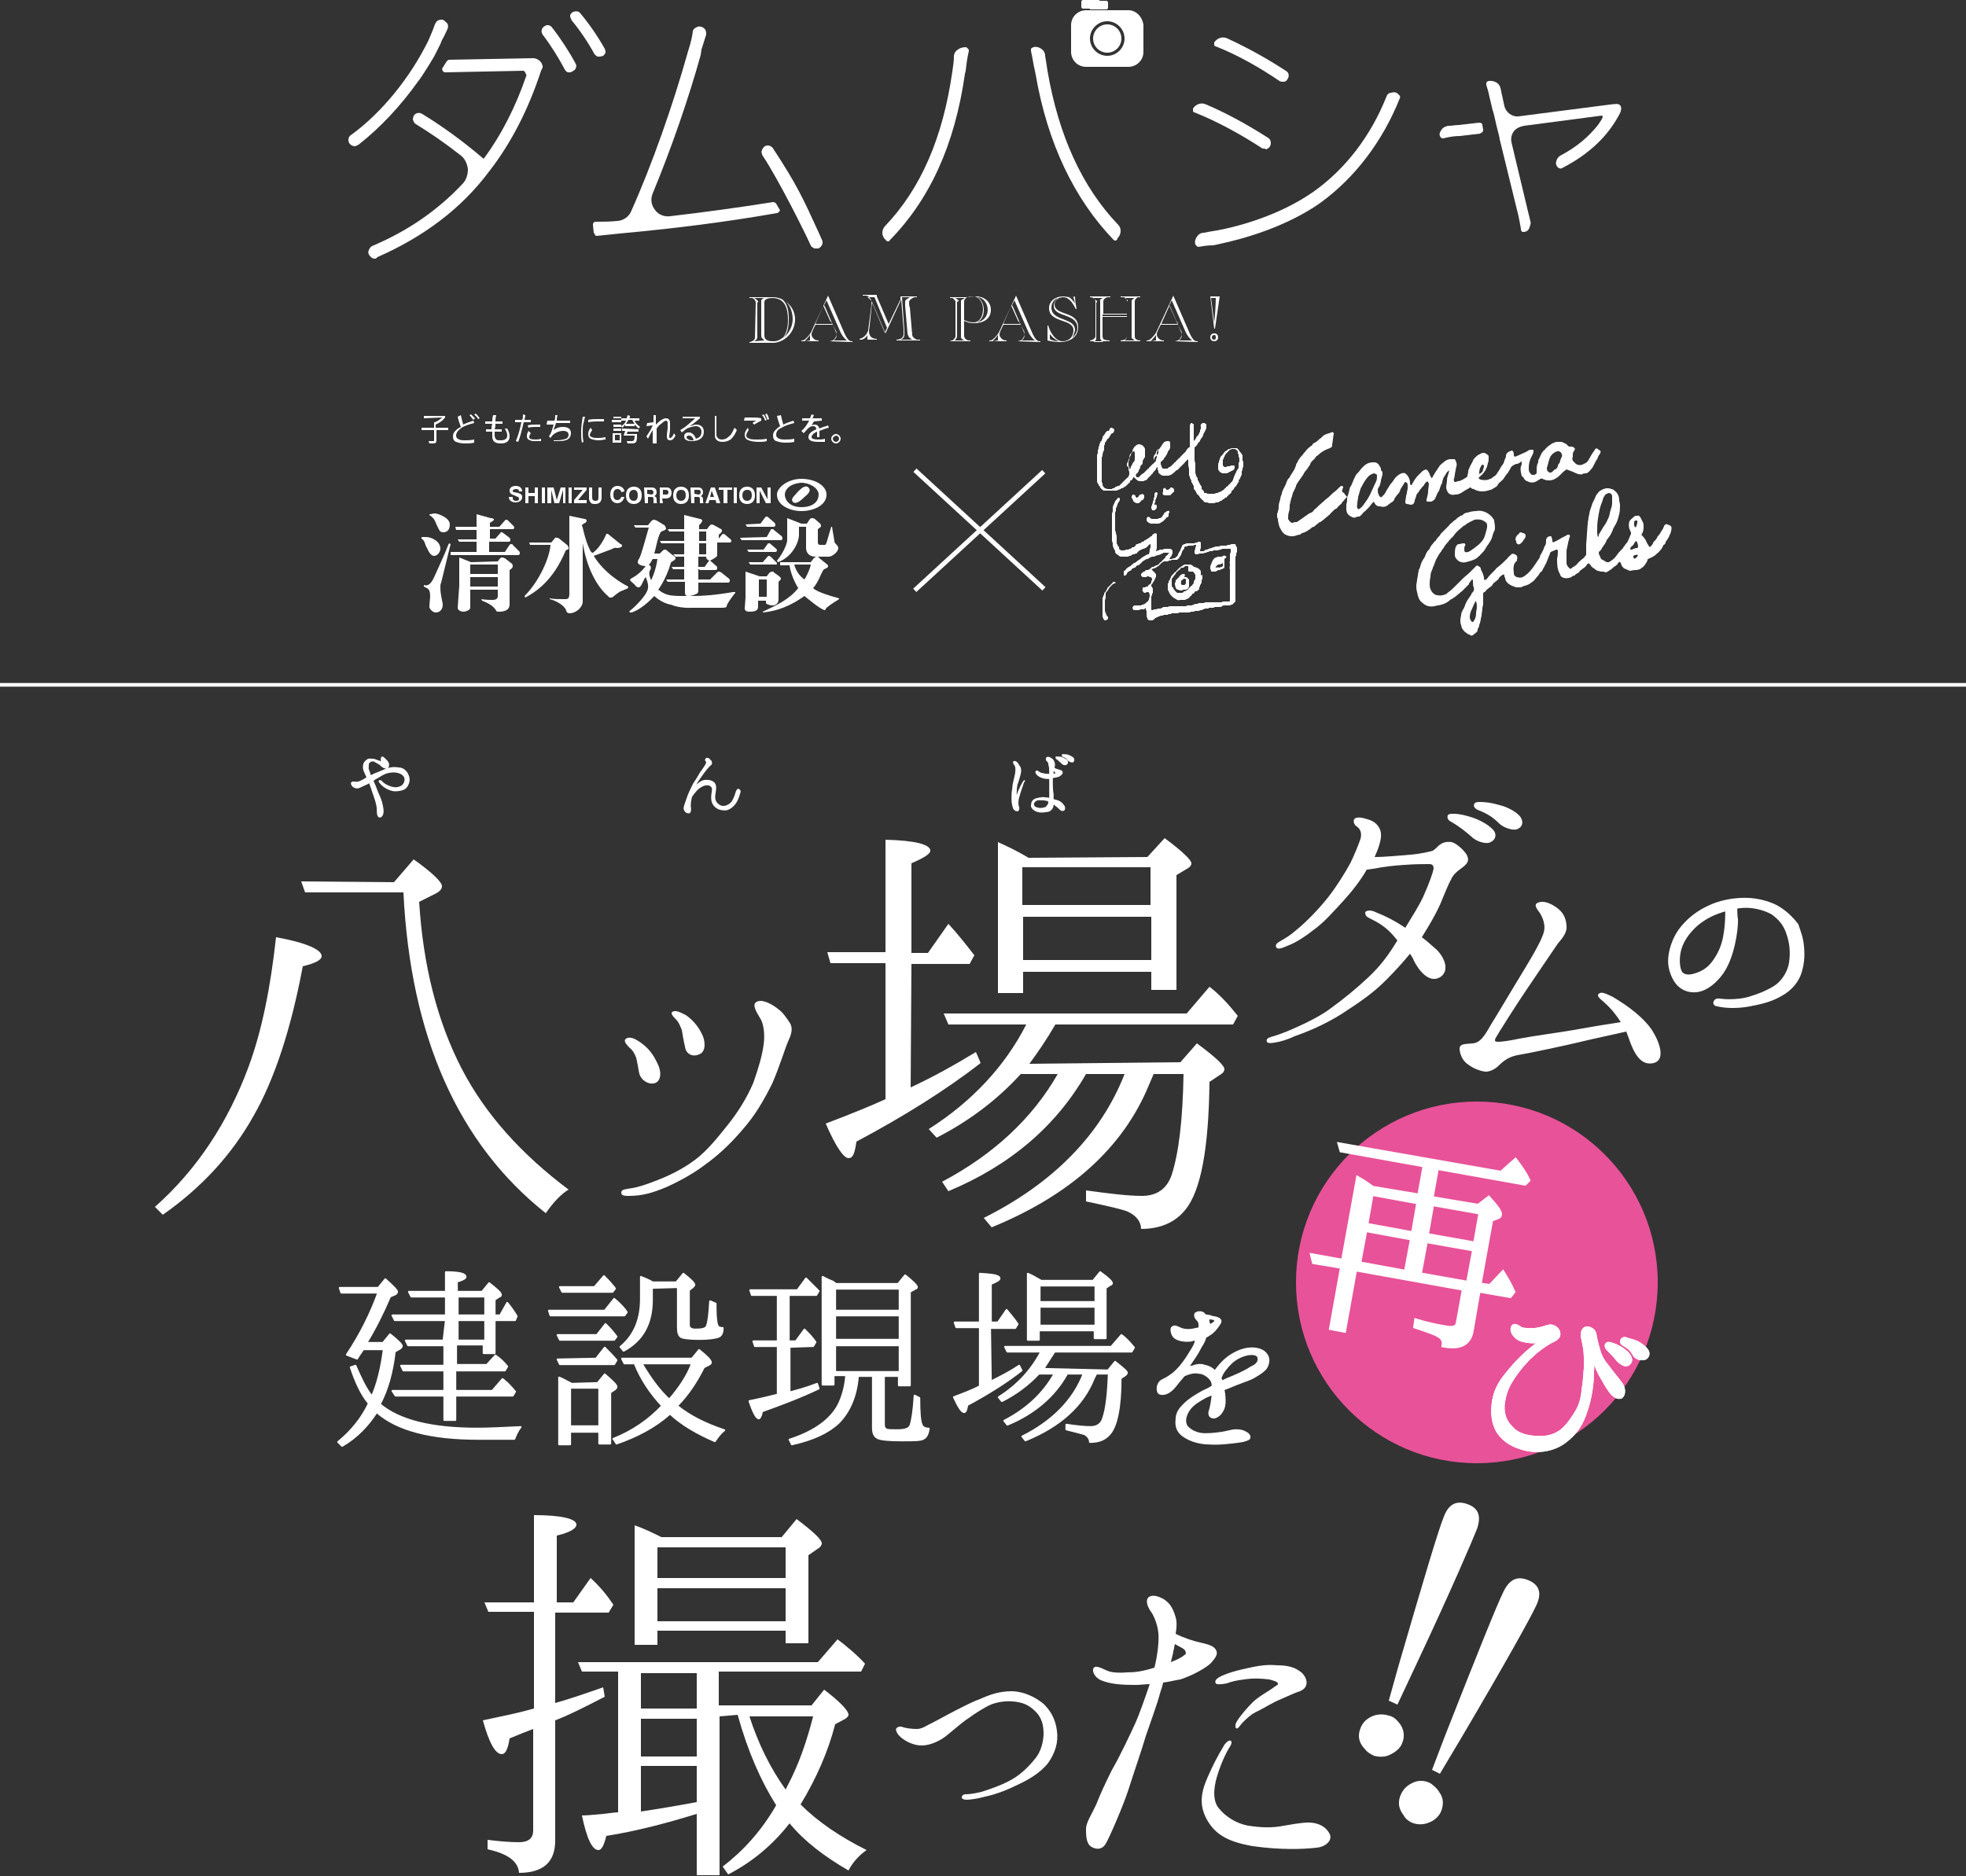 <?xml version="1.0" encoding="utf-8"?>
<!-- Generator: Adobe Illustrator 20.0.0, SVG Export Plug-In . SVG Version: 6.00 Build 0)  -->
<svg version="1.1" id="レイヤー_1" xmlns="http://www.w3.org/2000/svg" xmlns:xlink="http://www.w3.org/1999/xlink" x="0px"
	 y="0px" viewBox="0 0 250 238.6" style="enable-background:new 0 0 250 238.6;" xml:space="preserve">
<rect x="0" y="0" width="250" height="238.6" fill="#333333" stroke="none"/>
<style type="text/css">
	.st0{fill:#FFFFFF;}
	.st1{fill:#FFFFFF;stroke:#FFFFFF;stroke-width:0.234;stroke-linecap:round;stroke-linejoin:round;stroke-miterlimit:10;}
	.st2{fill:#FFFFFF;stroke:#FFFFFF;stroke-width:0.623;stroke-miterlimit:10;}
	.st3{fill:none;stroke:#000000;stroke-width:0.476;stroke-miterlimit:10;}
	.st4{fill:#FFFFFF;stroke:#FFFFFF;stroke-width:0.156;stroke-linecap:round;stroke-linejoin:round;stroke-miterlimit:10;}
	.st5{fill:#FFFFFF;stroke:#FFFFFF;stroke-width:0.286;}
	.st6{fill:#E85298;}
	.st7{fill:#FFFFFF;stroke:#FFFFFF;stroke-width:0.571;}
	.st8{enable-background:new    ;}
	.st9{fill:none;stroke:#FFFFFF;stroke-width:0.571;}
	.st10{fill:none;stroke:#FFFFFF;stroke-width:0.476;stroke-miterlimit:10;}
</style>
<g>
	<path class="st0" d="M157,69.2c-0.1,0-0.2,0-0.3,0l0,0c-0.1,0-0.2,0-0.3,0.1c-0.1,0-0.2,0-0.2,0c-0.1,0-0.2,0.1-0.3,0.1h-0.1l0,0
		c-0.1,0-0.1,0-0.2,0c-0.1,0-0.1,0-0.2,0l0,0h-0.1h-0.1c-0.1,0.1-0.2,0.1-0.4,0.1l0,0h-0.1c-0.1,0-0.2,0-0.3,0.1h-0.1
		c-0.1,0-0.1,0-0.2,0.1c-0.2,0-0.4,0.1-0.6,0.2h-0.1c-0.1,0-0.1,0-0.2,0.1c0,0-0.1,0-0.1,0.1H153c-0.1,0-0.2,0-0.3,0h-0.1l0,0l0,0
		c0-0.1,0-0.2,0.1-0.4c0,0,0-0.1,0-0.2s0-0.2,0-0.3v-0.1V69l0,0l0,0l-0.1-0.1c-0.1,0-0.1,0-0.2,0c-0.1,0-0.1,0-0.1,0.1l0,0
		c0,0,0,0-0.1,0l0,0c-0.1,0-0.2,0-0.3,0.1h-0.1c-0.1,0-0.1,0-0.2,0c-0.1,0-0.1,0-0.2,0l0,0c0,0,0,0-0.1,0s-0.1,0-0.2,0l0,0H151l0,0
		c-0.1,0-0.2,0-0.3,0.1h-0.1l0,0c-0.1,0-0.1,0.1-0.2,0.1c-0.1,0.1-0.1,0.1-0.1,0.2c-0.1,0.1-0.1,0.3-0.2,0.4V70
		c-0.1,0.1-0.2,0.3-0.3,0.5c0,0,0,0,0,0.1l0,0l0,0c0,0,0,0-0.1,0.1c0,0.1-0.1,0.1-0.1,0.1c-0.1,0.1-0.1,0.1-0.2,0.2l0,0l0,0l0,0
		c-0.1,0-0.1,0-0.2,0c-0.1,0.1-0.3,0.1-0.5,0.1l0,0l0,0c0-0.1,0.1-0.1,0.1-0.2l0,0c0.1-0.1,0.2-0.2,0.2-0.3c0-0.1,0.1-0.1,0.1-0.2
		c0,0,0,0,0-0.1l0,0c0,0,0,0,0-0.1l0,0v-0.1c0-0.1-0.1-0.2-0.1-0.2c-0.1-0.1-0.2-0.1-0.3-0.1s-0.2,0-0.3,0h-0.1h-0.1c0,0,0,0-0.1,0
		s-0.1,0-0.2,0.1h-0.1h-0.1h-0.1h-0.1c0,0-0.1,0-0.1,0.1h-0.1c-0.1,0-0.2,0.1-0.3,0.1l0,0l0,0l0,0c0-0.1,0.1-0.3,0.1-0.4l0,0v-0.1
		v-0.1c0-0.1,0-0.1,0-0.2s0-0.1,0-0.2V69v-0.1c0-0.1,0-0.1,0-0.2s0-0.1,0-0.2s0-0.1,0-0.2v-0.1c0-0.1,0-0.2,0-0.2v-0.1
		c-0.1-0.1-0.3-0.1-0.4,0l0,0c-0.1,0.1-0.2,0.1-0.2,0.2c0,0,0,0.1-0.1,0.1s-0.1,0.1-0.2,0.1c0,0,0,0.1-0.1,0.1
		c-0.1,0.1-0.2,0.1-0.3,0.2c0,0-0.1,0.1-0.2,0.1c-0.1,0-0.1,0.1-0.1,0.1s-0.1,0.1-0.2,0.1c-0.1,0-0.2,0.1-0.3,0.2c0,0,0,0-0.1,0l0,0
		h-0.1l-0.1,0.1h-0.1l0,0c-0.1,0-0.2,0.1-0.2,0.2l-0.1,0.1c0,0-0.1,0-0.1,0.1c0,0,0,0-0.1,0l0,0H144c0,0-0.1,0-0.1,0.1
		c0,0-0.1,0.1-0.2,0.1c-0.1,0-0.1,0-0.2,0.1l0,0c0,0,0,0-0.1,0h-0.1c-0.1,0-0.2,0-0.3,0.1c-0.1,0-0.1,0-0.2,0c0,0,0,0-0.1,0h-0.1
		c-0.1,0-0.2-0.1-0.3-0.2c0,0,0,0,0-0.1v-0.1c0,0,0-0.1-0.1-0.1c0-0.1-0.1-0.1-0.1-0.2s-0.1-0.1-0.1-0.2c0,0,0,0,0-0.1s0-0.1,0-0.2
		v-0.1l0,0c0-0.1,0-0.2,0-0.2v-0.1l0,0c0-0.1,0-0.2,0-0.2c0-0.1-0.1-0.3-0.1-0.4s0-0.2-0.1-0.3v-0.1c0,0,0,0,0-0.1v-0.1
		c0-0.1,0-0.2,0-0.3v-0.1c0-0.1,0-0.2,0-0.2v-0.1c0-0.1,0-0.1,0-0.1v-0.1c0-0.1,0-0.1,0-0.2s0-0.1,0-0.2v-0.1l0,0c0-0.1,0-0.2,0-0.3
		v-0.1v-0.1c0-0.1,0-0.2,0.1-0.3c0-0.1,0-0.1,0-0.2v-0.1c0-0.1,0-0.1,0.1-0.2c0.1-0.3,0.1-0.5,0.3-0.7c0-0.1,0.1-0.1,0.1-0.2v-0.1
		v-0.1l-0.1-0.1h-0.1c-0.1,0.1-0.1,0.1-0.2,0.2l0,0c0,0.1-0.1,0.1-0.1,0.1s0,0.1-0.1,0.1l0,0c0,0,0,0,0,0.1
		c-0.1,0.1-0.1,0.3-0.2,0.4c0,0.1-0.1,0.2-0.1,0.3v0.1v0.1l0,0v0.1c0,0.1,0,0.1,0,0.2s-0.1,0.2-0.1,0.4c0,0.1,0,0.2,0,0.3v0.1
		c0,0.1,0,0.1,0,0.2l0,0c0,0.1,0,0.1,0,0.2s0,0.1,0,0.2s0,0.2,0,0.2v0.1c0,0.1,0,0.1,0,0.1v0.1c0,0.1,0,0.1,0,0.2v0.1l0,0l0,0v0.1
		c0,0.1,0,0.2,0,0.3c0,0.1,0,0.2,0,0.3V68v0.1v0.1v0.1c0,0,0,0,0,0.1v0.1v0.1c0,0.1,0,0.1,0,0.2s0.1,0.2,0.1,0.3v0.1l0,0
		c0,0,0,0,0,0.1v0.1c0,0.1,0.1,0.2,0.1,0.3c0,0.1,0.1,0.1,0.1,0.2l0,0c0,0,0.1,0.1,0.1,0.2c0,0,0,0,0,0.1s0.1,0.2,0.2,0.3
		c0.1,0,0.1,0.1,0.2,0.1l0.1,0.1c0.1,0.1,0.2,0.1,0.3,0.1c0,0,0,0,0.1,0h0.1c0.2,0,0.3,0,0.5,0c0,0,0,0,0.1,0s0.1,0,0.2-0.1l0,0
		c0,0,0,0,0.1,0s0.1,0,0.2-0.1c0,0,0.1-0.1,0.2-0.1c0.1,0,0.2,0,0.3-0.1c0,0,0,0,0.1,0c0,0,0.1,0,0.1-0.1l0.1-0.1l0.1-0.1l0.1-0.1
		h0.1l0,0l0,0l0.1-0.1h0.1l0.1-0.1l0,0l0,0c0,0,0,0,0.1,0s0.1,0,0.2-0.1h0.1l0.1-0.1l0.1-0.1c0,0,0.1,0,0.1-0.1
		c0.1-0.1,0.2-0.2,0.3-0.2l0,0l0,0c0,0,0,0,0,0.1l0,0c0,0.1,0,0.2,0,0.3c0,0.1-0.1,0.2-0.1,0.3c0,0.2,0,0.3-0.1,0.5l0,0
		c0,0,0,0,0,0.1l0,0c0,0,0,0-0.1,0c0,0,0,0-0.1,0c-0.2,0.1-0.3,0.2-0.5,0.3c-0.2,0.1-0.3,0.2-0.4,0.3c-0.1,0.1-0.2,0.1-0.3,0.2l0,0
		c-0.1,0.1-0.3,0.2-0.4,0.3c0,0,0,0-0.1,0s-0.1,0.1-0.1,0.1l-0.1,0.1l0,0c-0.1,0-0.2,0.1-0.2,0.2l0,0l0,0h-0.1
		c-0.1,0.1-0.2,0.1-0.3,0.2s-0.2,0.1-0.2,0.2l-0.1,0.1l0,0l-0.1,0.1l0,0c-0.1,0-0.1,0.1-0.1,0.1v0.1c0,0,0,0,0,0.1V73
		c0,0.1,0,0.1,0,0.2l0,0l0,0h0.1h0.1c0.1-0.1,0.1-0.1,0.2-0.2c0,0,0,0,0-0.1l0.1-0.1l0.1-0.1c0.1,0,0.1-0.1,0.2-0.1
		c0.1,0,0.2-0.1,0.2-0.2l0.1-0.1c0,0,0,0,0.1,0c0,0,0,0,0.1-0.1h0.1c0.1,0,0.1-0.1,0.2-0.2c0.1-0.1,0.1-0.1,0.2-0.1
		c0.1,0,0.1,0,0.2-0.1c0.1-0.1,0.1-0.1,0.2-0.2c0.1,0,0.1-0.1,0.1-0.1l0.1-0.1c0.2-0.1,0.3-0.2,0.5-0.3c0,0,0,0,0.1,0
		s0.2-0.1,0.2-0.1c0.1-0.1,0.2-0.1,0.4-0.2h0.1c0,0,0,0,0.1,0s0.2-0.1,0.3-0.1c0.1-0.1,0.2-0.1,0.3-0.1s0.2-0.1,0.3-0.1
		c0,0,0.1,0,0.1-0.1h0.1c0.1,0,0.1,0,0.1-0.1h0.1h0.1c0.1,0,0.1,0,0.2,0c0.1,0,0.1,0,0.2,0h0.2l0,0l0,0l0,0l0,0l-0.1,0.1
		c0,0,0,0-0.1,0.1c0,0,0,0.1-0.1,0.1c0,0,0,0.1-0.1,0.1c0,0,0,0-0.1,0.1c0,0,0,0,0,0.1c-0.1,0.1-0.1,0.1-0.2,0.2
		c-0.1,0.1-0.1,0.1-0.2,0.2l0,0l-0.1,0.1l0,0c0,0,0,0.1-0.1,0.1l0,0c-0.1,0-0.1,0.1-0.2,0.2l0,0l-0.1,0.1c-0.1,0-0.1,0.1-0.2,0.1
		l0,0l0,0c0,0,0,0-0.1,0c-0.1,0.1-0.1,0.1-0.2,0.1l-0.1,0.1c0,0,0,0-0.1,0s-0.1,0-0.2,0.1l0,0l-0.1,0.1c-0.1,0.1-0.2,0.1-0.3,0.2
		c0,0,0,0-0.1,0l0,0c0,0,0,0-0.1,0s-0.2,0.1-0.2,0.1l0,0l0,0l0,0c0,0.1-0.1,0.1-0.1,0.1c-0.1,0-0.1,0-0.2,0.1l0,0l-0.1,0.1l-0.1,0.1
		c0,0,0,0,0,0.1s0,0.2,0.1,0.2l0.1,0.1c0.1,0,0.2,0,0.2,0l0,0h0.1c0.1,0,0.2,0,0.3-0.1c0.1,0,0.1,0,0.1,0c0.1,0,0.1,0,0.2,0.1h0.1
		c0.1,0,0.1,0.1,0.2,0.2v0.1c0,0.1,0,0.1-0.1,0.2c0,0,0,0,0,0.1c0,0,0,0,0,0.1c-0.1,0.1-0.1,0.2-0.2,0.2c0,0,0,0-0.1,0.1
		c0,0-0.1,0-0.1,0.1s-0.1,0.1-0.2,0.1c-0.1,0-0.1,0.1-0.2,0.1h-0.1h-0.1c0,0-0.1,0-0.1,0.1c0,0,0,0,0,0.1s-0.1,0.1,0,0.2v0.1
		c0.1,0.1,0.1,0.1,0.2,0.2h0.1c0.1,0,0.1,0,0.2-0.1c0.1,0,0.1,0,0.2,0l0,0c0,0,0.1,0,0.1,0.1c0.1,0.1,0.1,0.3,0.1,0.4
		s-0.1,0.3-0.1,0.4c0,0,0,0,0,0.1l-0.1,0.1c0,0.1-0.1,0.1-0.2,0.2l-0.1,0.1c-0.1,0.1-0.3,0.2-0.4,0.2c-0.1,0-0.1,0-0.2,0.1H145h-0.1
		h-0.1c-0.1,0-0.2,0-0.3,0h-0.1c-0.1,0-0.2,0-0.3,0.1c0,0.1-0.1,0.1-0.1,0.2s0,0.1,0.1,0.2c0,0.1,0.1,0.1,0.2,0.1c0.1,0,0.2,0,0.3,0
		h0.1c0.1,0,0.2,0,0.3-0.1c0,0,0,0,0.1,0s0.2,0,0.3,0l0,0c0.1,0,0.2-0.1,0.2-0.1l0.1-0.1c0,0,0,0,0,0.1s0,0.2,0.1,0.3
		c0,0.1,0,0.2,0,0.3c0,0.1,0,0.1,0,0.2s0,0.3,0.1,0.4v0.1l0,0l0,0c0,0,0,0.1,0.1,0.1l0,0l0.1,0.1c0,0,0,0,0.1,0l0,0c0,0,0,0,0.1,0
		h0.1c0.1,0,0.2,0,0.3-0.1c0,0,0.1,0,0.1-0.1c0,0,0.1,0,0.1-0.1l0,0c0.1,0,0.1,0,0.2-0.1c0.1,0,0.2,0,0.2-0.1l0,0l0,0
		c0.1,0,0.2,0,0.3-0.1c0.1,0,0.1,0,0.2,0l0,0c0,0,0.1,0,0.2-0.1l0,0h0.1l0,0c0,0,0,0,0.1,0c0,0,0,0,0.1,0h0.1c0.1,0,0.1,0,0.2-0.1
		h0.1l0,0h0.1c0.1,0,0.1,0,0.2-0.1l0,0c0.1,0,0.1,0,0.2,0h0.1c0.1,0,0.1,0,0.2,0h0.1c0.1,0,0.2,0,0.4-0.1h0.1h0.1h0.1h0.1
		c0,0,0.1,0,0.2,0c0.1,0,0.1,0,0.2,0h0.2l0,0h0.1h0.1c0.1,0,0.2-0.1,0.3-0.1h0.1c0.1,0,0.1,0,0.2,0c0.1-0.1,0.2-0.1,0.3-0.1h0.1l0,0
		h0.1h0.1l0,0c0.1,0,0.2-0.1,0.3-0.1h0.1c0.1,0,0.1-0.1,0.2-0.1c0.1,0,0.1,0,0.2-0.1c0,0,0,0,0.1,0h0.1c0.1,0,0.2,0,0.2,0
		c0.1,0,0.1-0.1,0.2-0.1h0.1h0.1c0,0,0,0,0.1,0c0,0,0,0,0.1,0c0,0,0,0,0.1,0s0.1-0.1,0.2-0.1h0.1c0.1,0,0.4,0,0.4,0h0.1
		c0.1,0,0.2,0,0.3-0.1s0.2-0.1,0.3-0.1l0,0l0,0c0.1,0,0.2,0,0.3,0h0.1h0.1c0.1,0,0.3,0,0.4-0.1c0.1,0,0.1,0,0.2-0.1
		c0.1-0.1,0.2-0.2,0.3-0.3v-0.1l0,0c0-0.1,0-0.1,0-0.2s0-0.2,0-0.2c0-0.1,0-0.2,0-0.2c0-0.1,0-0.1,0-0.2s0-0.1,0-0.2v-0.1
		c0-0.1,0-0.2,0-0.3c0-0.1,0-0.2,0-0.3v-0.1c0,0,0-0.1,0-0.2v-0.1c0-0.1,0-0.1,0-0.2s0-0.1,0-0.1s0,0,0-0.1s0-0.1,0-0.2s0-0.2,0-0.4
		c0-0.1,0-0.2,0-0.2V73c0-0.1,0-0.2,0-0.3v-0.1c0-0.1,0-0.1,0-0.2l0,0c0-0.1,0-0.1,0-0.2v-0.1c0-0.1,0-0.1,0-0.2l0,0v-0.1l0,0v-0.1
		c0,0,0,0,0-0.1l0,0v-0.3v-0.1c0-0.1,0-0.2,0-0.3c0-0.1,0-0.2,0.1-0.2c0-0.1,0-0.1,0-0.2s0-0.2,0.1-0.3v-0.1V70c0,0,0,0,0-0.1l0,0
		c0-0.1,0-0.2,0-0.2c0-0.1,0-0.1-0.1-0.2C157.1,69.2,157.1,69.2,157,69.2z M156.4,71.7c0,0.1,0,0.1,0,0.2s-0.1,0.3,0,0.5
		c0,0.1,0,0.1,0,0.1c0,0.1,0,0.2,0,0.3c0,0.1,0,0.2,0,0.3v0.1c0,0.1,0,0.2,0,0.4c0,0.1,0,0.2,0,0.3V74v0.1c0,0,0,0,0,0.1
		c0,0.2,0,0.4,0,0.6c0,0.1,0,0.1,0,0.2l0,0c0,0.2,0,0.3,0,0.5c0,0.1,0,0.3,0,0.4l0,0c0,0.1,0,0.1,0,0.2s0,0.1,0,0.2l0,0v0.1
		c0,0,0,0.1-0.1,0.1h-0.1c-0.1,0-0.2,0-0.3,0h-0.1c-0.2,0-0.3,0-0.5,0.1c-0.1,0-0.1,0-0.2,0c-0.1,0-0.1,0-0.2,0c-0.1,0-0.1,0-0.2,0
		c-0.1,0-0.1,0-0.2,0h-0.1h-0.1c-0.1,0-0.1,0-0.2,0c-0.1,0-0.1,0-0.2,0c-0.1,0-0.1,0-0.2,0h-0.1l0,0c-0.1,0-0.1,0-0.2,0
		c-0.2,0-0.3,0.1-0.4,0.1c-0.1,0-0.1,0-0.2,0h-0.1h-0.1h-0.1c-0.1,0-0.1,0-0.2,0.1h-0.1c-0.1,0-0.3,0-0.4,0.1
		c-0.1,0-0.2,0.1-0.3,0.1h-0.1l0,0c-0.1,0-0.1,0-0.2,0c-0.1,0-0.1,0-0.2,0c-0.1,0-0.1,0.1-0.2,0.1l0,0l0,0c-0.1,0-0.1,0-0.2,0
		c-0.1,0-0.2,0-0.2,0c-0.1,0-0.2,0-0.2,0c-0.1,0-0.1,0-0.2,0h-0.1c-0.1,0-0.1,0-0.2,0l0,0h-0.1h-0.1c-0.1,0-0.1,0-0.2,0
		c-0.1,0-0.1,0-0.2,0c-0.1,0-0.1,0-0.2,0c-0.1,0-0.3,0-0.4,0.1h-0.1c0,0,0,0-0.1,0l0,0h-0.1c0,0,0,0-0.1,0H148c-0.1,0-0.1,0-0.2,0.1
		c-0.1,0-0.2,0.1-0.2,0.1h-0.1l0,0c0,0,0,0-0.1,0h-0.1c-0.1,0-0.2,0.1-0.4,0.1h-0.1c-0.1,0-0.1,0-0.2,0.1h-0.1c0,0-0.1,0-0.1-0.1
		v-0.1c0-0.1,0-0.2,0-0.2v-0.1V77l0,0c0-0.1,0-0.1,0-0.2c0,0,0,0,0-0.1c0-0.2,0-0.3,0-0.5v-0.1l0,0V76v-0.1c0-0.1,0-0.1,0.1-0.2
		c0-0.1,0-0.1,0-0.1c0-0.1,0-0.1,0.1-0.2v-0.1c0-0.1,0-0.1,0-0.2V75c0-0.1,0-0.2-0.1-0.3l0,0l0,0c0-0.1-0.1-0.1-0.1-0.2l0,0
		c0-0.1,0-0.1,0-0.1l0,0c0,0,0-0.1,0.1-0.1c0-0.1,0.1-0.1,0.1-0.2c0,0,0-0.1,0.1-0.1c0-0.1,0.1-0.2,0.2-0.4l0,0c0-0.1,0-0.1,0.1-0.2
		c0-0.1,0-0.2,0-0.3c0-0.1-0.1-0.2-0.2-0.3l0,0c-0.1-0.1-0.1-0.1-0.2-0.2l-0.1-0.1c0,0,0,0-0.1,0c0.1-0.1,0.2-0.2,0.3-0.2
		s0.2-0.1,0.3-0.1l0.1-0.1c0.1,0,0.1-0.1,0.2-0.1c0.1-0.1,0.1-0.1,0.2-0.2l0,0l0,0l0.1-0.1l0,0c0,0,0,0,0.1-0.1s0.2-0.1,0.3-0.2h0.1
		h0.1h0.1l0,0c0.1,0,0.1,0,0.2,0l0,0c0,0,0.1,0,0.1-0.1h0.1c0.1,0,0.2,0,0.3-0.1h0.1h0.1h0.1h0.1c0.1,0,0.2,0,0.2,0
		c0.1,0,0.1,0,0.2-0.1l0,0c0,0,0,0,0.1-0.1s0.1-0.2,0.2-0.3c0.1-0.1,0.1-0.1,0.1-0.2s0.1-0.2,0.1-0.2l0,0l0,0c0,0,0,0,0-0.1
		s0.1-0.1,0.1-0.2c0.1-0.1,0.2-0.2,0.2-0.3c0,0,0,0,0-0.1c0.1-0.1,0.1-0.1,0.2-0.1h0.1c0.1,0,0.2-0.1,0.2-0.1s0,0,0.1,0h0.1
		c0,0,0,0,0.1,0h0.1h0.1c0.1,0,0.2,0,0.3-0.1l0,0l0,0c0.1,0,0.1,0,0.2,0l0,0c0,0.1,0,0.2-0.1,0.3v0.1c0,0.1,0,0.2-0.1,0.3
		c0,0.1,0,0.2,0,0.3c0,0.1,0.1,0.2,0.2,0.2h0.1c0.1,0,0.2,0,0.3-0.1c0,0,0,0,0.1,0s0.1,0,0.2,0h0.1c0.1,0,0.3-0.1,0.4-0.1
		c0.1,0,0.2-0.1,0.3-0.1s0.1,0,0.2-0.1l0,0h0.1c0.1,0,0.1,0,0.2,0l0,0c0.1,0,0.1,0,0.2-0.1c0,0,0.1,0,0.2,0c0.1,0,0.1,0,0.2,0l0,0
		h0.1c0.1,0,0.3-0.1,0.4-0.1c0.1,0,0.2-0.1,0.3-0.1h0.1h0.1c0,0,0,0,0.1,0c0,0,0,0,0.1,0h0.1h0.1h0.1c0,0,0,0,0.1,0h0.1
		c0.1,0,0.1,0,0.1,0.1s0,0.1,0,0.2v0.1c0,0.1-0.1,0.2-0.1,0.3v0.1c0,0.1,0,0.2,0,0.2v0.1c0,0.1,0,0.1,0,0.2v0.1c0,0,0,0,0,0.1v0.1
		C156.4,71.5,156.3,71.6,156.4,71.7z M145.1,73.1L145.1,73.1L145.1,73.1L145.1,73.1z"/>
	<path class="st0" d="M141.8,74c-0.1,0-0.1,0-0.2,0l0,0c0,0-0.1,0-0.1,0.1c-0.1,0.1-0.2,0.2-0.3,0.3l-0.1,0.1
		c-0.1,0.1-0.2,0.2-0.3,0.3v0.1c-0.1,0.1-0.1,0.2-0.2,0.3l0,0c0,0,0,0.1-0.1,0.1c0,0.1-0.1,0.1-0.1,0.2v0.1c0,0.1-0.1,0.1-0.1,0.2
		l0,0c0,0.1-0.1,0.2-0.1,0.3c0,0.1,0,0.1,0,0.2s0,0.2,0,0.2l0,0v0.1c0,0.1,0,0.1,0,0.2s0,0.2,0,0.3v0.2c0,0.2,0,0.4,0,0.6
		c0,0,0,0,0,0.1l0,0l0,0v0.1c0,0.1,0,0.1,0,0.2v0.1c0,0.1,0.1,0.2,0.1,0.3c0.1,0.1,0.1,0.2,0.2,0.2h0.1l0,0c0.1,0,0.2-0.1,0.3-0.2
		c0-0.1,0-0.1,0-0.2c0,0,0-0.1-0.1-0.1c-0.1-0.1-0.1-0.3-0.2-0.4c0-0.1-0.1-0.2-0.1-0.4c0-0.1,0-0.1,0-0.2v-0.1c0,0,0,0,0-0.1
		s0-0.1,0-0.2s0-0.1,0-0.2v-0.1c0-0.1,0-0.1,0-0.2l0,0v-0.1c0,0,0,0,0-0.1c0.1-0.1,0.1-0.3,0.1-0.5c0-0.1,0-0.1,0-0.2v-0.1
		c0-0.1,0-0.1,0.1-0.2c0,0,0-0.1,0.1-0.1l0,0c0.1-0.2,0.2-0.3,0.3-0.5l0,0l0,0c0,0,0,0,0.1-0.1l0.1-0.1c0.1-0.1,0.1-0.1,0.2-0.2l0,0
		l0,0l0,0c0,0,0,0,0.1,0c0,0,0.1-0.1,0-0.1C141.9,74.2,141.9,74.2,141.8,74C141.8,74.1,141.8,74,141.8,74z"/>
	<path class="st0" d="M145.9,65.8L145.9,65.8c-0.1,0.1-0.1,0.1-0.1,0.2l0,0c0,0.1,0,0.1,0,0.2c0.1,0.2,0.3,0.3,0.5,0.4l0,0h0.1
		c0.1,0,0.2,0,0.3,0h0.1h0.1c0.1,0,0.1,0,0.2,0c0.1,0,0.1,0,0.2,0c0.1,0,0.3-0.1,0.4-0.2c0.1,0,0.1-0.1,0.2-0.1l0.1-0.1
		c0.1-0.1,0.1-0.1,0.2-0.2c0.1-0.1,0.1-0.2,0.2-0.2c0.2-0.1,0.2-0.1,0.2-0.3c0,0,0,0,0-0.1s0-0.1,0.1-0.2v-0.1
		c0-0.1-0.1-0.2-0.2-0.1c-0.1,0-0.2,0-0.2,0.1c-0.1,0-0.1,0.1-0.2,0.1l-0.1,0.1v0.1c-0.1,0.1-0.2,0.2-0.2,0.3l-0.1,0.1
		c-0.1,0-0.1,0.1-0.2,0.1c0,0,0,0-0.1,0s-0.1,0.1-0.2,0.1h-0.1c-0.1,0-0.2,0-0.3,0c0,0,0,0-0.1,0l0,0c-0.1,0-0.1,0-0.2,0
		c-0.1,0-0.1,0-0.2-0.1l-0.1-0.1l0,0C146,65.7,146,65.7,145.9,65.8z"/>
	<path class="st0" d="M144.1,63.7c0,0.1,0.1,0.1,0.2,0.2c0.1,0,0.1,0.1,0.2,0.1c0.1,0,0.1,0,0.2,0c0.1,0,0.2,0,0.2-0.1
		c0,0,0.1,0,0.1-0.1c0,0,0.1,0,0.1-0.1c0.1-0.1,0.1-0.1,0.2-0.1l0.1-0.1c0-0.1,0.1-0.1,0.1-0.2l0,0v-0.1c0,0,0,0,0-0.1l0,0l0,0l0,0
		c0,0,0,0,0-0.1c0,0,0,0-0.1-0.1s-0.2-0.1-0.3,0H145l0,0c-0.1,0-0.1,0.1-0.2,0.2l0,0c0,0,0,0.1-0.1,0.1l-0.1,0.1h-0.1
		c0,0,0-0.1-0.1-0.1c0,0,0,0,0-0.1c0,0,0-0.1-0.1-0.1l-0.1-0.1h-0.1c-0.1,0-0.1,0.1-0.2,0.2c0,0.1,0,0.2,0,0.2
		C144,63.5,144.1,63.6,144.1,63.7z"/>
	<path class="st0" d="M146.8,64.1c0-0.1,0-0.1,0.1-0.2c0,0,0,0,0-0.1c0-0.2,0.1-0.4,0.2-0.6v-0.1c0-0.1,0.1-0.2,0.1-0.3
		s0-0.1-0.1-0.2l0,0H147c0,0-0.1,0-0.1,0.1c-0.1,0-0.1,0.1-0.1,0.2V63v0.1c0,0,0,0,0,0.1c0,0,0,0.1-0.1,0.1v0.1c0,0,0,0,0,0.1v0.1
		l0,0c0,0.1-0.1,0.1-0.1,0.2c0,0,0,0,0,0.1s-0.1,0.2-0.1,0.3s0,0.1-0.1,0.2c0,0.1,0,0.1,0,0.2l0,0l0,0c0,0.1,0.1,0.2,0.1,0.3l0,0
		h0.1h0.1h0.1c0,0,0.1,0,0.1-0.1c0,0,0.1,0,0.1-0.1l0.1-0.1v-0.1l0,0v-0.1c0-0.1-0.1-0.1,0-0.2C146.7,64.2,146.7,64.1,146.8,64.1z
		 M147,62.8L147,62.8L147,62.8L147,62.8z"/>
	<path class="st0" d="M147.9,62.9c0,0,0.1,0.1,0.2,0.1l0,0l0,0h0.1h0.1c0.1,0,0.1,0,0.2,0c0.1,0,0.1,0,0.2,0c0.1,0,0.1,0,0.2-0.1
		l0.1-0.1l0.1-0.1c0,0,0,0,0.1-0.1l0,0l0,0c0.1,0,0.1-0.1,0.1-0.2l0,0c0-0.1,0-0.2-0.1-0.3c-0.1,0-0.1-0.1-0.2-0.1h-0.1
		c-0.1,0-0.1,0-0.1,0.1c-0.1,0.1-0.2,0.2-0.4,0.2l0,0l0,0l0,0h-0.1l0,0c0,0,0,0,0-0.1c0,0-0.1,0-0.1-0.1c-0.1-0.1-0.2,0-0.3,0.1
		c0,0,0,0,0,0.1c0,0,0,0.1,0,0.2v0.1C147.8,62.7,147.8,62.7,147.9,62.9C147.9,62.8,147.9,62.8,147.9,62.9z"/>
	<path class="st0" d="M152.7,73.2c0-0.1,0-0.2,0-0.3v-0.1c0,0,0,0,0-0.1l0,0l0,0c0-0.1,0-0.1-0.1-0.2c0,0-0.1-0.1-0.2-0.2
		c-0.2-0.1-0.4-0.2-0.6-0.2l0,0c0-0.1-0.1-0.1-0.2-0.2l0,0c-0.1,0-0.1-0.1-0.2-0.1c0,0,0,0-0.1,0s-0.1,0-0.2,0H151c0,0,0,0-0.1,0
		h-0.1c0,0,0,0-0.1,0s-0.2,0-0.2,0.1l0,0c-0.1,0-0.2,0.1-0.2,0.1s-0.1,0-0.1,0.1c-0.1,0-0.2,0.1-0.2,0.1c-0.1,0.1-0.2,0.2-0.3,0.3
		l-0.1,0.1c0,0,0,0.1-0.1,0.1c-0.1,0.1-0.2,0.1-0.2,0.2l0,0c-0.1,0.1-0.2,0.2-0.3,0.3l0,0c0,0-0.1,0.1-0.1,0.2s-0.1,0.1-0.1,0.2
		s-0.1,0.2-0.1,0.2s-0.1,0.1-0.1,0.2v0.1c0,0,0,0.1-0.1,0.1c0,0,0,0.1,0,0.2v0.1v0.1c0,0,0,0,0,0.1l0,0c0,0.1,0,0.2,0,0.3
		c0.1,0.2,0.2,0.4,0.3,0.6l0,0c0,0,0,0,0.1,0.1l0.1,0.1c0,0,0,0.1,0.1,0.1l0.1,0.1c0.2,0.1,0.3,0.2,0.5,0.3l0,0c0.1,0,0.2,0.1,0.3,0
		h0.1c0.1,0,0.2,0,0.2,0h0.1c0.1,0,0.1,0,0.2,0h0.1c0.1-0.1,0.3-0.1,0.4-0.2c0,0,0.1,0,0.1-0.1l0,0c0,0,0.1,0,0.1-0.1l0.1-0.1l0,0
		c0.1,0,0.1-0.1,0.2-0.2c0,0,0-0.1,0.1-0.1s0.2-0.1,0.2-0.2c0,0,0,0,0.1-0.1c0,0,0,0,0.1,0c0,0,0,0,0.1,0c0.1-0.1,0.1-0.1,0.2-0.2
		l0,0l0,0c0.1,0,0.1-0.1,0.1-0.2c0,0,0,0,0-0.1c0,0,0.1-0.1,0.1-0.2s0-0.1,0.1-0.2c0-0.1,0.1-0.1,0.1-0.2V74c0,0,0,0,0-0.1
		c0,0,0,0,0-0.1c0.1-0.1,0.1-0.2,0.1-0.3c0,0,0,0,0-0.1s0-0.2,0-0.3L152.7,73.2z M151.2,72.7h0.1c0.1,0,0.2,0,0.2,0h0.1h0.1l0,0
		l0.1,0.1c0.1,0.1,0.1,0.2,0.2,0.3l0,0v0.2v0.1c0,0.1,0,0.1,0,0.1c0,0.1,0,0.2-0.1,0.3c-0.1,0.1-0.1,0.2-0.1,0.3
		c0,0.1-0.1,0.2-0.2,0.3l0,0c0,0,0,0.1-0.1,0.1c-0.1,0.1-0.1,0.1-0.2,0.2c-0.1,0.1-0.1,0.1-0.2,0.2L151,75l-0.1,0.1l0,0l0,0l0,0
		c-0.1,0-0.1,0-0.2,0.1c0,0,0,0-0.1,0s-0.1,0.1-0.1,0.1l0,0c-0.1,0.1-0.2,0.1-0.3,0.1l0,0h-0.1H150c-0.1,0-0.2,0-0.2,0l0,0h-0.1
		c-0.1-0.1-0.2-0.1-0.2-0.2c0,0-0.1,0-0.1-0.1c-0.1-0.1-0.2-0.2-0.2-0.3c0,0,0-0.1-0.1-0.1c-0.1-0.1-0.1-0.2-0.1-0.4c0,0,0,0,0-0.1
		s0-0.2,0-0.3c0-0.1,0-0.1,0-0.2s0-0.1,0.1-0.2l0.1-0.1c0-0.1,0.1-0.2,0.2-0.3c0.1-0.1,0.1-0.1,0.1-0.2l0.1-0.1l0.1-0.1
		c0.1-0.1,0.1-0.1,0.2-0.2c0.1,0,0.2-0.1,0.2-0.2l0,0l0,0c0.1-0.1,0.2-0.1,0.3-0.1s0.1,0,0.2-0.1c0,0,0,0,0.1-0.1l0,0c0,0,0,0,0.1,0
		c0,0,0,0,0.1,0s0.1,0,0.2,0l0,0l0,0l0,0l0,0c0,0,0,0,0,0.1v0.1C151.1,72.7,151.1,72.7,151.2,72.7z"/>
	<path class="st0" d="M155.8,70.7c-0.1-0.1-0.2,0-0.3,0l-0.1,0.1h-0.1l0,0h-0.1h-0.1H155h-0.1c-0.1,0-0.1,0-0.2,0.1h-0.1
		c-0.2,0.1-0.3,0.2-0.4,0.4c0,0.1-0.1,0.1-0.1,0.2l0,0c0,0.1-0.1,0.2-0.1,0.3c-0.1,0.1-0.1,0.3-0.1,0.4v0.1c0,0.1,0.1,0.2,0.1,0.3
		c0,0,0,0.1,0.1,0.1h0.1l0,0l0,0l0,0l0,0c0.1,0,0.1,0,0.2,0h0.1l0,0c0.1,0,0.3-0.1,0.4-0.2c0,0,0,0,0.1,0l0,0l0,0h0.1
		c0.1,0,0.1-0.1,0.2-0.1c0.1,0,0.2-0.1,0.3-0.1c0.1-0.1,0.1-0.1,0.1-0.2c0,0,0,0,0-0.1v-0.1l0,0c0-0.1,0-0.2,0-0.3v-0.1
		c0-0.1,0-0.2,0-0.2v-0.1l0,0c0-0.1,0-0.1,0-0.1s0,0,0.1-0.1C156,70.9,156,70.8,155.8,70.7C155.9,70.8,155.9,70.7,155.8,70.7z
		 M154.6,72.2C154.5,72.2,154.5,72.2,154.6,72.2C154.5,72.1,154.6,72.1,154.6,72.2c0-0.1,0-0.2,0.1-0.2c0.1-0.1,0.1-0.2,0.2-0.2
		c0,0,0,0,0.1,0s0.2,0,0.3-0.1c0.1,0,0.1,0,0.2-0.1l0,0l0,0v0.1l0,0l0,0l0,0c0,0.1,0,0.1,0,0.2c0,0,0,0,0,0.1l0,0c0,0-0.1,0-0.1,0.1
		c-0.1,0-0.2,0-0.3,0.1C154.8,72.1,154.7,72.2,154.6,72.2L154.6,72.2L154.6,72.2L154.6,72.2L154.6,72.2z"/>
	<path class="st0" d="M150.6,73c-0.1,0-0.3,0-0.4,0.1c0,0-0.1,0-0.1,0.1c0,0-0.1,0-0.1,0.1c0,0,0,0-0.1,0.1c0,0,0,0.1-0.1,0.1l0,0
		c-0.1,0.1-0.1,0.2-0.2,0.2l-0.1,0.1c0,0,0,0,0,0.1V74c0,0,0,0.1-0.1,0.1c0,0.1,0,0.1,0,0.1s0,0,0,0.1c0,0.2,0.1,0.3,0.1,0.5l0,0
		l0,0l0,0l0.1,0.1c0.1,0.1,0.1,0.1,0.2,0.1c0.1,0,0.2,0.1,0.3,0.1c0,0,0,0,0.1,0h0.1c0.1-0.1,0.2-0.1,0.3-0.1h0.1c0,0,0,0,0.1,0
		s0.1-0.1,0.2-0.1l0.1-0.1c0-0.1,0.1-0.1,0.1-0.2l0,0l0,0v-0.1v-0.1v-0.1l0,0l0,0c0-0.1,0-0.2,0-0.2s0,0,0-0.1c0,0,0,0,0-0.1l0,0
		l0,0l0,0v-0.1c0-0.1,0-0.1-0.1-0.2l-0.1-0.1l0,0c0,0-0.1-0.1-0.2-0.1c-0.1,0-0.1,0-0.2,0C150.7,73.1,150.7,73.1,150.6,73z
		 M150.8,73.9L150.8,73.9L150.8,73.9c0,0.1,0,0.1,0,0.2v0.1l0,0l0,0c-0.1,0.1-0.1,0.2-0.2,0.2h-0.1h-0.1h-0.1c0,0,0,0-0.1-0.1
		c0-0.1-0.1-0.1,0-0.2V74c0,0,0,0,0-0.1c0,0,0-0.1,0.1-0.1c0.1-0.1,0.2-0.2,0.3-0.2l0,0l0,0c0.1,0,0.2,0.1,0.3,0.1
		C150.7,73.8,150.8,73.8,150.8,73.9C150.8,73.8,150.8,73.8,150.8,73.9L150.8,73.9z"/>
	<path class="st0" d="M158,58.6L158,58.6c0-0.2,0-0.4,0-0.5c0,0,0,0,0-0.1l0,0c0-0.1,0-0.2-0.1-0.2c0-0.1-0.1-0.2-0.1-0.2l-0.1-0.1
		c-0.1-0.1-0.1-0.2-0.2-0.3c-0.1-0.1-0.1-0.1-0.2-0.2h-0.1h-0.1H157c-0.1,0-0.1,0-0.2,0h-0.1c-0.1,0-0.2,0-0.3,0.1c0,0,0,0-0.1,0
		l0,0l0,0c-0.1,0-0.2,0.1-0.3,0.2l0,0c-0.1,0-0.1,0.1-0.2,0.1c-0.1,0.1-0.2,0.2-0.3,0.4c0,0,0,0-0.1,0.1s-0.1,0.1-0.2,0.2l0,0
		c0,0,0,0,0,0.1l-0.1,0.1v0.1c0,0.1-0.1,0.2-0.1,0.3s0,0.1,0,0.1c-0.1,0.1-0.1,0.2-0.1,0.4l0,0l0,0c0,0.1,0,0.1,0,0.2v0.1v0.1v0.1
		c0.1,0.2,0.2,0.3,0.3,0.4c0,0,0,0,0.1,0l0.1,0.1h0.1c0.1,0,0.1,0,0.2,0c0.1,0,0.1,0,0.2,0c0.2,0,0.3-0.1,0.5-0.2
		c0.1,0,0.1-0.1,0.2-0.1c0.1,0,0.1-0.1,0.2-0.1l0,0c0,0,0.1,0,0.1-0.1c0.1-0.1,0.1-0.2,0.1-0.3v-0.1c0,0,0-0.1-0.1-0.1s-0.2,0-0.2,0
		l0,0h-0.1c-0.1,0-0.2,0.1-0.3,0.1l0,0c-0.1,0-0.1,0-0.2,0c-0.1,0-0.1,0.1-0.2,0.1c-0.1,0-0.1,0-0.2,0l0,0c-0.1-0.1-0.1-0.1-0.2-0.2
		c0,0,0,0,0-0.1s0-0.1,0-0.2c0-0.1,0-0.1,0-0.2c0-0.1,0-0.1,0-0.2c0-0.1,0.1-0.1,0.1-0.2c0-0.1,0-0.1,0.1-0.2l0,0
		c0-0.1,0.1-0.2,0.1-0.3l0,0c0.1,0,0.1-0.1,0.1-0.1s0,0,0.1-0.1s0.2-0.2,0.3-0.3l0.1-0.1l0,0c0.1,0,0.2-0.1,0.3-0.1h0.1
		c0.2,0,0.3,0,0.4,0.1l0,0c0.1,0.1,0.1,0.1,0.2,0.2l0,0v0.1v0.1c0,0,0,0.1,0.1,0.2v0.1c0,0.1,0,0.2,0.1,0.4c0,0.1,0,0.1,0,0.2v0.1
		v0.1c0,0.1-0.1,0.1-0.1,0.2c0,0.1,0,0.1,0,0.2v0.1c0,0,0,0,0,0.1s0,0.1,0,0.2l0,0l0,0c0,0,0,0.1-0.1,0.1c0,0.1,0,0.1-0.1,0.2
		c0,0.1-0.1,0.1-0.1,0.2l0,0l0,0c0,0.1-0.1,0.2-0.1,0.2c0,0.1-0.1,0.2-0.1,0.2v0.1c-0.1,0.1-0.1,0.1-0.1,0.2l0,0
		c0,0.1-0.1,0.2-0.1,0.3s-0.1,0.1-0.1,0.2c0,0.1-0.1,0.1-0.1,0.1l-0.1,0.1l0,0c-0.1,0.1-0.1,0.2-0.2,0.2l-0.1,0.1
		c0,0.1-0.1,0.1-0.2,0.2c-0.1,0-0.1,0.1-0.1,0.1s0,0-0.1,0.1c-0.1,0-0.1,0.1-0.1,0.1s0,0-0.1,0.1c-0.1,0-0.1,0.1-0.2,0.1l0,0
		l-0.1,0.1c-0.1,0-0.2,0.1-0.3,0.1s-0.1,0.1-0.2,0.1h-0.1l0,0c-0.1,0-0.2,0.1-0.3,0.1h-0.1c-0.1,0-0.2,0-0.2,0H154l0,0
		c-0.1,0-0.1,0-0.2,0l0,0h-0.1c-0.1,0-0.2,0-0.3-0.1c0,0,0,0-0.1,0h-0.1c0,0-0.1,0-0.1-0.1c0,0,0,0,0-0.1l0,0l-0.1-0.1
		c0-0.1-0.1-0.1-0.2-0.2c0,0,0,0,0-0.1c0,0,0,0,0-0.1v-0.1c0,0,0-0.1-0.1-0.1c0-0.1-0.1-0.2-0.1-0.2c0-0.1-0.1-0.1-0.1-0.2
		c0-0.1-0.1-0.1-0.1-0.2c0-0.1,0-0.1-0.1-0.1V61v-0.1c0-0.1,0-0.1-0.1-0.2l0,0c0-0.1-0.1-0.1-0.1-0.2c0-0.1-0.1-0.3-0.1-0.4l0,0V60
		c0-0.1,0-0.1,0-0.2l0,0c0,0,0,0,0-0.1s0-0.1,0-0.2v-0.1l0,0c0,0,0-0.1,0-0.2v-0.1c0,0,0,0,0-0.1c0-0.2-0.1-0.3-0.1-0.5
		c0-0.1,0-0.3,0-0.4l0,0c0-0.1,0-0.1,0-0.2v-0.1v-0.1v-0.1v-0.1v-0.1v-0.3c0,0,0,0,0-0.1s0-0.1,0.1-0.2c0.1,0,0.1-0.1,0.2-0.2
		c0.1-0.1,0.1-0.2,0.2-0.3l0.1-0.1l0,0l0.1-0.1V56c0.1-0.1,0.1-0.2,0.2-0.3l0,0c0.1-0.1,0.2-0.3,0.2-0.4l0,0c0-0.1,0.1-0.2,0.1-0.2
		c0-0.1,0.1-0.1,0.1-0.2l0,0c0-0.1,0.1-0.1,0.1-0.2c0-0.1,0.1-0.2,0.1-0.2c0-0.1,0-0.1,0-0.2l0,0c0-0.1,0-0.2,0-0.3
		c0,0,0-0.1-0.1-0.1c-0.1-0.1-0.1-0.1-0.2-0.1l0,0c-0.1,0-0.1,0-0.1,0c-0.1,0-0.1,0-0.2,0.1l-0.1,0.1c0,0.1-0.1,0.1,0,0.2v0.1v0.1
		c0,0.1,0,0.2-0.1,0.3l0,0v0.1v0.1c0,0,0,0.1-0.1,0.1c0,0,0,0,0,0.1l0,0c0,0,0,0.1-0.1,0.1c0,0,0,0,0,0.1c0,0,0,0.1-0.1,0.1
		l-0.1,0.1c-0.1,0.2-0.2,0.4-0.4,0.6l0,0V56c0-0.2,0-0.3,0-0.5l0,0v-0.1c0-0.1,0-0.2,0-0.3V55c0-0.1,0-0.1,0-0.2l0,0v-0.1v-0.1v-0.1
		c0-0.1,0-0.1,0-0.2c0-0.1,0-0.2,0-0.3c0,0,0-0.1-0.1-0.1c0,0-0.1,0-0.1-0.1h-0.1c-0.1,0-0.1,0.1-0.1,0.1c-0.1,0.1-0.1,0.2-0.1,0.3
		v0.1v0.1l0,0c0,0.1,0,0.1,0,0.2l0,0c0,0.1,0,0.1,0,0.2l0,0c0,0.1,0,0.2,0,0.3l0,0c0,0.1,0,0.2,0,0.3v0.1c0,0.1,0,0.1,0,0.2l0,0
		c0,0.1,0,0.2,0,0.2s0,0.1,0,0.2v0.1v0.1v0.1c0,0,0,0,0,0.1v0.1c0,0,0,0,0,0.1c0,0,0,0,0,0.1c0,0,0,0.1-0.1,0.1
		c-0.1,0.1-0.2,0.1-0.2,0.2l0,0l0,0l0,0c-0.1,0.1-0.2,0.2-0.2,0.3c0,0,0,0-0.1,0.1l-0.1,0.1l0,0l-0.1,0.1l0,0c0,0,0,0-0.1,0.1
		l-0.1,0.1l-0.1,0.1c0,0,0,0-0.1,0.1c0,0,0,0.1-0.1,0.1c-0.1,0.1-0.1,0.1-0.2,0.2l0,0c-0.1,0.1-0.2,0.2-0.3,0.3c0,0,0,0.1-0.1,0.1
		c0,0-0.1,0-0.1,0.1l-0.1,0.1c0,0,0,0-0.1,0.1c0,0,0,0-0.1,0.1l-0.1,0.1c0,0-0.1,0-0.1,0.1c0,0,0,0-0.1,0c0,0-0.1,0-0.1,0.1
		c-0.1,0-0.1,0.1-0.2,0.1l0,0c-0.1,0-0.1,0-0.2,0c-0.1,0-0.2,0-0.2,0h-0.1c-0.1,0-0.1-0.1-0.1-0.1s0-0.1-0.1-0.1v-0.1
		c0-0.1,0-0.1-0.1-0.2c0-0.1,0-0.2,0-0.3s0-0.1,0.1-0.1l0.1-0.1c0,0,0-0.1,0.1-0.1l0.1-0.1c0,0,0,0,0-0.1l0,0l0,0
		c0.1-0.1,0.2-0.2,0.3-0.4c0.1-0.1,0.1-0.2,0.2-0.4c0-0.1,0.1-0.2,0.2-0.3c0-0.1,0.1-0.2,0.1-0.2v-0.1c0-0.1,0-0.1,0-0.2v-0.1
		c0-0.1,0-0.1,0-0.2v-0.1c0-0.1-0.1-0.2-0.2-0.2l0,0c0,0,0,0-0.1,0s-0.2,0-0.4,0.1l0,0c-0.1,0-0.1,0.1-0.2,0.2c0,0,0,0-0.1,0.1
		c0,0.1-0.1,0.1-0.1,0.2c0,0,0,0.1-0.1,0.1c0,0.1-0.1,0.1-0.1,0.2c0,0,0,0-0.1,0.1s-0.1,0.1-0.2,0.2c0,0.1-0.1,0.2-0.1,0.3v0.1v0.1
		c0,0,0,0.1,0,0.2v0.1v0.1c-0.1,0.1-0.1,0.3-0.1,0.4l0,0c0,0,0,0.1-0.1,0.1c-0.1,0.1-0.1,0.2-0.2,0.2l0,0l0,0c0,0,0,0.1-0.1,0.1l0,0
		l0,0c-0.1,0.1-0.1,0.1-0.2,0.2l-0.1,0.1l0,0l0,0c-0.1,0.1-0.1,0.1-0.2,0.2c0,0,0,0.1-0.1,0.1c-0.1,0.1-0.1,0.1-0.2,0.2l-0.1,0.1
		c-0.1,0.1-0.2,0.2-0.3,0.3c-0.1,0-0.1,0.1-0.2,0.1l-0.1,0.1l-0.1,0.1l0,0c0,0,0,0-0.1,0.1l-0.1,0.1c-0.1,0-0.1,0-0.2,0
		c-0.1,0-0.1-0.1-0.1-0.1c-0.1-0.1-0.1-0.2,0-0.3c0,0,0-0.1,0.1-0.1l0,0l0,0c0,0,0,0,0.1-0.1c0-0.1,0.1-0.1,0.1-0.2v-0.1
		c0.1-0.1,0.2-0.3,0.2-0.4c0,0,0,0,0-0.1l0.1-0.1c0,0,0-0.1,0.1-0.1c0,0,0.1-0.1,0.1-0.2c0,0,0,0,0-0.1v-0.1c0-0.1,0.1-0.3,0.2-0.4
		l0,0l0,0c0-0.1,0.1-0.1,0.1-0.2V58v-0.1c0-0.1,0-0.2,0-0.3v-0.1l0,0c0-0.1,0-0.1,0-0.2v-0.1c0-0.1,0-0.2-0.1-0.3l0,0l0,0
		c-0.1-0.1-0.1-0.2-0.3-0.3c-0.1,0-0.2-0.1-0.3-0.1h-0.1c-0.1,0-0.3,0.1-0.4,0.2c-0.1,0.1-0.1,0.1-0.2,0.2c0,0.1-0.1,0.1-0.1,0.2
		l0,0c-0.1,0.1-0.1,0.2-0.1,0.3c0,0,0,0.1-0.1,0.1c0,0,0,0,0,0.1l0,0c0,0.1-0.1,0.2-0.1,0.2c0,0.1,0,0.2-0.1,0.2
		c0,0.1-0.1,0.2-0.1,0.4c0,0.1,0,0.2-0.1,0.3c0,0.1,0,0.2,0,0.3v0.1l0,0v0.1v0.1c0,0.1,0,0.1,0,0.2l0,0c0,0.2,0,0.3,0.1,0.5
		c0,0,0,0.1,0,0.2l0,0c0,0,0,0,0,0.1v0.1l0,0c0,0-0.1,0.1-0.1,0.2c0,0.1-0.1,0.1-0.2,0.2l-0.1,0.1c-0.1,0.1-0.1,0.1-0.2,0.2
		c-0.1,0.1-0.2,0.2-0.3,0.3l-0.1,0.1c-0.1,0.1-0.1,0.1-0.2,0.2l0,0l-0.1,0.1h-0.1c-0.1,0-0.2,0.1-0.3,0.1l0,0c0,0-0.1,0-0.1,0.1
		c-0.1,0-0.1,0.1-0.2,0.1c-0.1,0-0.2,0-0.2,0.1h-0.1l0,0c0,0,0,0-0.1,0s-0.1,0-0.2,0l0,0h-0.1c0,0,0,0-0.1,0l0,0
		c-0.2-0.1-0.2-0.1-0.3-0.1c0,0,0,0-0.1-0.1l-0.1-0.1l0,0c0-0.1-0.1-0.1-0.1-0.2c0,0,0,0,0-0.1v-0.1c0-0.1-0.1-0.1-0.1-0.2l0,0v-0.1
		v-0.1c0-0.1,0-0.1,0-0.2v-0.1v-0.1c0-0.1,0-0.1,0-0.1v-0.1v-0.1v-0.1c0-0.1,0-0.1,0-0.2c0-0.1,0-0.2,0-0.2c0-0.1,0-0.2,0-0.3v-0.1
		c0-0.1,0-0.1,0-0.2c0-0.1,0-0.1,0-0.2V59v-0.1c0-0.1,0-0.1,0-0.2v-0.1l0,0v-0.1v-0.1l0,0c0,0,0,0,0-0.1s0-0.2,0.1-0.3
		c0-0.1,0-0.1,0-0.2c0-0.1,0.1-0.3,0.1-0.4l0,0c0.1-0.1,0.1-0.1,0.1-0.2c0,0,0,0,0-0.1c0,0,0,0,0-0.1v-0.1c0,0,0,0,0-0.1v-0.1
		c0-0.1,0.1-0.1,0.1-0.2c0,0,0,0,0-0.1l0,0c0,0,0,0,0-0.1c0,0,0,0,0.1-0.1l0,0l0.1-0.1c0,0,0,0,0-0.1l0.1-0.1c0,0,0-0.1,0.1-0.1
		l0.1-0.1c0.1-0.2,0.2-0.3,0.3-0.5l0.1-0.1l0,0c0,0,0,0,0.1,0l0.1-0.1c0,0,0-0.1,0.1-0.2c0-0.1,0-0.2-0.1-0.3c-0.1,0-0.1,0-0.2-0.1
		h-0.1l0,0l0,0c-0.1,0-0.2,0.1-0.2,0.2c0,0.1-0.1,0.1-0.1,0.2c0,0,0,0-0.1,0c0,0,0,0-0.1,0c-0.1,0.1-0.1,0.1-0.2,0.2l0,0
		c0,0-0.1,0.1-0.1,0.2l0,0l-0.1,0.1c0,0.1-0.1,0.1-0.1,0.1c0,0.1-0.1,0.1-0.1,0.2c0,0,0,0,0,0.1s0,0.1-0.1,0.2V56c0,0,0,0.1-0.1,0.1
		c-0.1,0.1-0.1,0.3-0.2,0.4l0,0l0,0l0,0c0,0,0,0,0,0.1s-0.1,0.2-0.1,0.3V57l0,0c0,0.1-0.1,0.2-0.1,0.3v0.1v0.1v0.1
		c0,0.1-0.1,0.2-0.1,0.3s0,0.1,0,0.1c0,0.1,0,0.1,0,0.2c0,0.1,0,0.1,0,0.2c0,0.1,0,0.1,0,0.2c0,0.1,0,0.1,0,0.2l0,0l0,0v0.1V59v0.1
		c0,0.1,0,0.1,0,0.2c0,0.1,0,0.2,0,0.3c0,0.2,0,0.3,0,0.5s0,0.5,0,0.7v0.1c0,0.1,0,0.2,0,0.2s0,0,0,0.1c0,0.2,0.1,0.3,0.2,0.4
		c0,0,0,0,0,0.1c0,0,0,0.1,0.1,0.1c0,0,0.1,0.1,0.1,0.2l0,0c0,0,0,0.1,0.1,0.1l0,0c0,0.1,0.1,0.1,0.1,0.1c0.1,0.1,0.1,0.1,0.2,0.2
		l0,0h0.1c0,0,0,0,0.1,0h0.1c0.1,0,0.1,0,0.2,0h0.1h0.1h0.1c0,0,0,0,0.1,0c0,0,0,0,0.1,0h0.1h0.1h0.1c0,0,0,0,0.1,0c0,0,0,0,0.1,0
		c0,0,0,0,0.1,0h0.1c0.1,0,0.1-0.1,0.2-0.1c0.1,0,0.2-0.1,0.3-0.1l0,0l0.1-0.1c0,0,0,0,0.1,0s0.1-0.1,0.2-0.1c0,0,0.1,0,0.1-0.1
		c0.1,0,0.2-0.1,0.3-0.2c0.1-0.1,0.2-0.2,0.3-0.3c0.1,0,0.1-0.1,0.1-0.2c0,0,0-0.1,0.1-0.1s0.2-0.1,0.2-0.2l0.1-0.1c0,0,0,0,0-0.1
		c0,0,0,0,0.1,0l0,0l0.1,0.1l0.1,0.1l0.1,0.1c0,0,0.1,0,0.1,0.1c0.1,0,0.2,0.1,0.3,0.1h0.1c0.1,0,0.1,0,0.2,0c0,0,0,0,0.1,0
		c0,0,0,0,0.1,0s0.1-0.1,0.2-0.1c0,0,0,0,0.1,0c0.1-0.1,0.2-0.1,0.2-0.2l0.1-0.1l0,0l0.1-0.1c0.1-0.1,0.2-0.2,0.3-0.3
		c0-0.1,0.1-0.1,0.1-0.1c0.1-0.1,0.1-0.1,0.1-0.2l0,0c0,0,0.1,0,0.1-0.1c0.1-0.1,0.2-0.2,0.3-0.3c0,0,0,0,0-0.1l0.1-0.1
		c0-0.1,0.1-0.1,0.1-0.1l0,0l0,0c0,0,0,0,0,0.1c0,0,0,0,0,0.1v0.1c0,0.1,0.1,0.1,0.1,0.2V60c0,0,0,0,0,0.1l0.1,0.1l0.1,0.1
		c0.2,0.1,0.2,0.2,0.4,0.2s0.5,0,0.6,0l0,0c0.1,0,0.2,0,0.3-0.1l0,0c0,0,0,0,0.1,0c0.1-0.1,0.3-0.2,0.4-0.3c0,0,0,0,0.1-0.1l0.1-0.1
		l0.1-0.1c0,0,0,0,0.1,0l0,0c0.1-0.1,0.1-0.1,0.2-0.2l0.1-0.1c0.1-0.1,0.2-0.2,0.3-0.3l0,0c0.1-0.1,0.1-0.1,0.2-0.2l0.1-0.1
		c0.1-0.1,0.1-0.2,0.2-0.2c0,0,0-0.1,0.1-0.1c0,0,0-0.1,0.1-0.1l0,0l0.1-0.1l0,0l0,0l0,0c0,0.1,0,0.2,0,0.2l0,0c0,0.1,0,0.1,0,0.2
		c0,0.1,0,0.2,0,0.3l0,0c0,0.2,0.1,0.4,0.1,0.6c0,0.1,0,0.1,0,0.1c0,0.1,0,0.2,0,0.2v0.1l0,0c0,0,0,0.1,0,0.2c0,0,0,0,0,0.1
		s0,0.1,0.1,0.2v0.1c0,0.1,0,0.1,0.1,0.2c0,0.1,0.1,0.2,0.1,0.3v0.1c0,0,0,0.1,0.1,0.1c0,0.1,0,0.1,0.1,0.2c0,0.1,0,0.1,0.1,0.2v0.1
		V62v0.1c0,0.1,0.1,0.2,0.2,0.3l0,0l0,0l0.2,0.4c0,0,0,0.1,0.1,0.1l0.1,0.1l0.1,0.1c0,0.1,0.1,0.1,0.1,0.2l0.1,0.1
		c0.1,0.1,0.1,0.1,0.2,0.2c0,0,0.1,0,0.1,0.1l0.1,0.1c0.1,0.1,0.2,0.1,0.3,0.1h0.1l0,0c0.2,0.1,0.3,0.1,0.4,0.1h0.1c0,0,0.1,0,0.2,0
		c0.1,0,0.1,0,0.1,0c0.1,0,0.2,0,0.3-0.1h0.1h0.1c0.1,0,0.3-0.1,0.4-0.2l0,0l0,0h0.1c0,0,0.1,0,0.1-0.1c0,0,0.1,0,0.1-0.1
		c0,0,0,0,0.1,0l0.1-0.1l0,0l0.1-0.1c0,0,0,0,0.1,0c0,0,0.1,0,0.1-0.1l0,0l0.1-0.1l0.1-0.1l0.1-0.1l0.1-0.1c0,0,0.1,0,0.1-0.1
		c0.1,0,0.1-0.1,0.1-0.2c0-0.1,0.1-0.1,0.2-0.2l0,0c0.1-0.1,0.1-0.2,0.2-0.3c0,0,0-0.1,0.1-0.1l0.1-0.1c0-0.1,0.1-0.1,0.1-0.2
		c0.1-0.1,0.1-0.2,0.2-0.3c0,0,0.1-0.1,0-0.2l0,0c0,0,0-0.1,0.1-0.1c0.1-0.1,0.1-0.3,0.2-0.4c0-0.1,0-0.1,0.1-0.2l0,0
		c0-0.1,0-0.1,0-0.2v-0.1V60c0-0.1,0.1-0.2,0.1-0.3v-0.1c0-0.1,0-0.1,0.1-0.2v-0.1c0-0.1,0-0.1,0-0.2c0-0.1,0-0.3,0-0.4l0,0l0,0
		c0-0.1,0-0.1,0-0.1C158,58.7,158,58.7,158,58.6z M146.7,58.5C146.7,58.4,146.7,58.4,146.7,58.5c0-0.1,0-0.2,0-0.2l0,0v-0.1v-0.1
		c0-0.1,0-0.1,0.1-0.2c0,0,0-0.1,0.1-0.1c0-0.1,0-0.1,0.1-0.2l0,0c0,0,0,0,0-0.1s0.1-0.1,0.1-0.2l0,0l0,0l0.1-0.1l0.1-0.1
		c0,0.1,0,0.1,0,0.2v0.1l0,0v0.1v0.1l0,0c0,0.1-0.1,0.1-0.1,0.2c0,0,0,0-0.1,0.1c0,0,0,0.1-0.1,0.1l0,0l-0.1,0.1c0,0,0,0.1-0.1,0.1
		l0,0C146.8,58.4,146.8,58.4,146.7,58.5z M143.3,59.3c0-0.1,0-0.1,0-0.2c0-0.1,0-0.2,0.1-0.3c0-0.1,0-0.1,0.1-0.2
		c0-0.1,0-0.2,0.1-0.3v-0.1v-0.1c0-0.1,0.1-0.2,0.1-0.3c0,0,0-0.1,0.1-0.1l0,0c0.1-0.1,0.1-0.1,0.2-0.2c0-0.1,0.1-0.1,0.2-0.1l0,0
		l0,0l0,0l0,0c0.1,0.1,0.1,0.2,0.1,0.3s0,0.2,0,0.2V58c0,0.1,0,0.1,0,0.2c0,0.1,0,0.1,0,0.2l0,0c0,0.1,0,0.2-0.1,0.3l-0.1,0.1
		c0,0.1-0.1,0.1-0.1,0.2l0,0c0,0.1-0.1,0.1-0.1,0.2c0,0,0,0.1-0.1,0.1c0,0,0,0,0,0.1s-0.1,0.2-0.2,0.3v0.1l0,0l0,0
		c0-0.1,0-0.1,0-0.2c0-0.1,0-0.1,0-0.2v-0.1l0,0C143.3,59.4,143.3,59.3,143.3,59.3z"/>
</g>
<g>
	<path class="st0" d="M192.8,68.9c0,0.1,0.1,0.3,0.2,0.3c0.1,0.1,0.3,0,0.4-0.1c0.1-0.1,0.1-0.1,0.2-0.2c0.1-0.1,0.1-0.2,0.2-0.3
		c0.1-0.1,0.2-0.3,0.2-0.4c0-0.2,0-0.2-0.1-0.3c-0.1-0.1-0.3-0.1-0.5-0.2c-0.1,0-0.1,0-0.2,0.1c-0.1,0.1-0.1,0.2-0.2,0.2
		c-0.2,0.2-0.3,0.4-0.3,0.7C192.8,68.7,192.8,68.8,192.8,68.9z"/>
	<path class="st0" d="M170.9,62.7C170.8,62.7,170.8,62.7,170.9,62.7c-0.2-0.1-0.3-0.2-0.2-0.4c0-0.1,0-0.2,0.1-0.2
		c0-0.1,0-0.2-0.1-0.3c-0.1,0-0.2,0-0.3,0.1c-0.3,0.3-0.6,0.6-0.9,0.8c-0.3,0.3-0.6,0.6-0.9,0.8c-0.3,0.3-0.7,0.6-1,0.9
		c-0.1,0.1-0.1,0.1-0.2,0.2c-0.1,0.1-0.3,0.2-0.4,0.4c-0.1,0.1-0.2,0.2-0.3,0.2s-0.1,0.1-0.2,0.1c-0.2,0.1-0.4,0.3-0.6,0.4
		c-0.1,0.1-0.3,0.2-0.4,0.3c-0.2,0.1-0.4,0.3-0.6,0.4h-0.1c-0.1,0-0.3,0-0.4,0.1c-0.1,0-0.2,0-0.3-0.1s-0.2-0.2-0.3-0.4
		c0-0.3,0-0.6,0.1-0.9s0.1-0.5,0.1-0.8v-0.1c0.1-0.3,0.1-0.5,0.2-0.8c0-0.1,0.1-0.2,0.1-0.3s0.1-0.3,0.1-0.4
		c0.1-0.2,0.2-0.4,0.3-0.6c0-0.1,0.1-0.2,0.1-0.2v-0.1c0-0.1,0.1-0.2,0.1-0.2c0-0.1,0.1-0.1,0.1-0.2c0.2-0.3,0.5-0.7,0.7-1
		c0.1-0.2,0.2-0.4,0.4-0.6c0.2-0.2,0.3-0.5,0.5-0.7c0,0,0,0,0-0.1c0.1-0.1,0.1-0.2,0.2-0.3c0.1-0.1,0.2-0.2,0.3-0.3l0.1-0.1
		c0.1-0.2,0.2-0.3,0.4-0.4l0.1-0.1c0.2-0.2,0.5-0.4,0.7-0.5s0.4-0.2,0.7-0.3c0.2-0.1,0.3-0.2,0.3-0.3s0-0.1,0-0.2
		c0.1-0.4,0.1-0.9,0.2-1.3c0-0.2-0.1-0.3-0.3-0.2c-0.1,0-0.2,0.1-0.3,0.1c-0.3,0.1-0.7,0.2-0.9,0.5c0,0-0.1,0-0.1,0.1
		c-0.2,0.1-0.4,0.3-0.5,0.4c-0.1,0.1-0.3,0.2-0.5,0.3l-0.1,0.1c0,0.2-0.2,0.2-0.3,0.3c-0.2,0.2-0.4,0.3-0.5,0.5l-0.1,0.1
		c-0.1,0.1-0.1,0.2-0.2,0.2c0,0.1-0.1,0.1-0.1,0.2c-0.2,0.2-0.4,0.4-0.5,0.6c-0.1,0.1-0.2,0.3-0.2,0.4c-0.1,0.1-0.2,0.2-0.2,0.4
		c-0.1,0.2-0.1,0.3-0.2,0.5c-0.2,0.3-0.3,0.5-0.5,0.8c0,0-0.1,0.1-0.1,0.2c0,0,0,0.1-0.1,0.1c-0.2,0.2-0.3,0.5-0.4,0.8
		c-0.1,0.2-0.2,0.4-0.3,0.6c-0.1,0.2-0.2,0.4-0.2,0.6c-0.1,0.2-0.2,0.5-0.2,0.7c-0.1,0.3-0.2,0.6-0.2,0.9l0,0c0,0.2,0,0.4-0.1,0.6
		c0,0.1,0,0.2-0.1,0.3c0,0.2,0,0.3,0,0.5c0,0.1,0.1,0.1,0.1,0.2s0,0.1,0,0.2c0.1,0.3,0.1,0.7,0.3,1c0.1,0.2,0.2,0.4,0.4,0.6
		c0.1,0.1,0.2,0.2,0.3,0.2c0.3,0.2,0.6,0.2,0.9,0.2c0.3,0,0.6-0.2,0.9-0.2c0,0,0.1,0,0.1-0.1c0.1,0,0.1-0.1,0.2-0.1
		c0.4-0.1,0.7-0.3,1.1-0.6c0.1-0.1,0.2-0.2,0.4-0.2l0.1-0.1c0.2-0.2,0.4-0.3,0.6-0.5c0,0,0,0,0.1,0c0.1-0.1,0.3-0.2,0.4-0.3
		c0.2-0.2,0.5-0.4,0.7-0.6c0,0,0.1,0,0.1-0.1c0.1-0.1,0.2-0.2,0.3-0.3c0.1-0.1,0.2-0.2,0.3-0.3c0.1,0,0.1-0.1,0.2-0.1
		c0.1,0,0.1-0.1,0.2-0.2c0.1-0.1,0.2-0.2,0.3-0.3c0.1-0.1,0.2-0.1,0.2-0.2c0.1-0.2,0.3-0.3,0.4-0.5c0.1-0.1,0.2-0.2,0.3-0.3
		C171,62.9,171,62.8,170.9,62.7z"/>
	<path class="st0" d="M212.3,66.8c-0.1,0-0.2-0.1-0.3-0.1c-0.1-0.1-0.3,0-0.4,0.2c0,0.1-0.1,0.2-0.1,0.3c-0.1,0.1-0.1,0.2-0.2,0.3
		c-0.1,0.2-0.2,0.3-0.3,0.5l-0.1,0.1l-0.1,0.1c-0.1,0.3-0.3,0.5-0.5,0.7c0,0-0.1,0.1-0.1,0.2c-0.1,0.2-0.2,0.3-0.3,0.4
		s-0.1,0.1-0.2,0c-0.1-0.2-0.2-0.3-0.3-0.5c-0.1-0.3-0.3-0.6-0.6-0.9c-0.1-0.1-0.1-0.1,0-0.2c0.1-0.2,0.2-0.5,0.2-0.7
		c0-0.1,0-0.2,0-0.3c0-0.2,0-0.3-0.1-0.5s-0.2-0.4-0.3-0.6c-0.1-0.1-0.2-0.3-0.4-0.2c0,0,0,0-0.1,0s-0.2,0-0.3,0.1
		c-0.2,0.2-0.5,0.4-0.6,0.6c-0.1,0.3-0.1,0.6,0,1c0.1,0.1,0.1,0.3,0.2,0.4c0,0.1,0,0.2,0,0.2c-0.2,0.4-0.3,0.8-0.5,1.1
		c-0.1,0.1-0.2,0.2-0.3,0.4c-0.1,0.1-0.2,0.2-0.2,0.3c-0.1,0.1-0.1,0.1-0.2,0.2c-0.2,0.2-0.4,0.4-0.6,0.7c-0.2,0.3-0.4,0.5-0.7,0.7
		c-0.1,0.1-0.2,0.1-0.3,0.2h-0.1c-0.1,0-0.1,0-0.2,0c-0.2-0.1-0.3-0.2-0.5-0.3c-0.1,0-0.1-0.1-0.2-0.1c-0.1-0.2-0.2-0.5-0.3-0.7
		c0-0.1,0-0.2,0.1-0.3c0.1,0,0.1-0.1,0.2-0.2c0.1-0.1,0.1-0.2,0.1-0.2c0.2-0.3,0.5-0.6,0.6-1c0,0,0-0.1,0.1-0.1
		c0.1-0.2,0.3-0.4,0.4-0.6c0.1-0.2,0.2-0.4,0.3-0.6v-0.1c0.1-0.2,0.3-0.5,0.4-0.7c0.2-0.4,0.3-0.8,0.4-1.2c0.1-0.4,0.1-0.8,0.1-1.2
		c0-0.2-0.1-0.4-0.1-0.6c0-0.5-0.2-0.9-0.6-1.2c-0.1-0.1-0.2-0.2-0.4-0.2c-0.2-0.1-0.3-0.1-0.5-0.1c-0.1,0-0.1,0-0.2,0
		c-0.2,0.1-0.4,0.1-0.5,0.2c-0.2,0.1-0.4,0.2-0.5,0.4c-0.2,0.2-0.3,0.4-0.4,0.7c-0.1,0.2-0.2,0.4-0.3,0.6c-0.1,0.3-0.2,0.6-0.3,0.9
		s-0.1,0.6-0.2,0.9c0,0.3-0.1,0.5-0.1,0.8c-0.1,0.9-0.1,1.7-0.2,2.6c0,0.2,0,0.4,0,0.6s0,0.4,0,0.7c0,0.1,0,0.1-0.1,0.2
		s-0.2,0.3-0.4,0.4c-0.2,0.2-0.5,0.4-0.7,0.7c-0.2,0.2-0.5,0.3-0.7,0.5c-0.1,0.1-0.2,0-0.2,0c-0.2-0.2-0.4-0.4-0.4-0.7
		c0-0.4,0-0.8,0-1.2c0-0.3,0-0.6,0.1-0.8c0-0.2,0.1-0.4,0.1-0.6c0.1-0.2,0.1-0.5,0.2-0.7c0.1-0.2,0-0.3-0.2-0.3
		c-0.1,0-0.1,0-0.2,0.1c-0.2,0.1-0.4,0.2-0.6,0.3c-0.3,0.2-0.5,0.3-0.9,0.5c-0.3,0.1-0.3,0.1-0.3-0.2c0-0.1-0.1-0.3-0.1-0.4
		s-0.1-0.1-0.2-0.1c-0.2,0-0.5,0.2-0.5,0.5s0,0.6-0.2,0.8c-0.1,0.2-0.1,0.4-0.2,0.5c-0.1,0.3-0.3,0.5-0.4,0.8v0.1
		c-0.2,0.3-0.4,0.6-0.6,0.9c-0.4,0.6-0.8,1.1-1.4,1.5c-0.3,0.2-0.6,0.2-0.9,0.1c-0.1,0-0.2-0.1-0.3-0.2s-0.1-0.2-0.1-0.3
		c0-0.3-0.1-0.6,0-0.9c0-0.2,0.1-0.4,0.3-0.6c0.1,0,0.1-0.1,0.1-0.2v-0.1c0.1-0.1,0-0.3,0-0.4c-0.1-0.1-0.2-0.2-0.3-0.2
		c-0.1-0.1-0.3-0.1-0.4,0c-0.1,0-0.1,0.1-0.1,0.1c-0.1,0.1-0.3,0.2-0.4,0.4c-0.4,0.4-0.8,0.8-1.2,1.1c-0.1,0.1-0.3,0.2-0.3,0.3
		l-0.1,0.1c-0.1,0.1-0.3,0.3-0.4,0.4c-0.2,0.2-0.4,0.4-0.6,0.7c-0.1,0.1-0.2,0.1-0.3,0.2c-0.1-0.1-0.1-0.2-0.1-0.3
		c0-0.2-0.1-0.4-0.2-0.7c-0.1-0.2-0.2-0.3-0.2-0.5c0-0.1-0.1-0.1-0.1-0.2c-0.1,0-0.2-0.1-0.2-0.1c-0.1-0.1-0.2-0.1-0.3,0
		c-0.2,0.2-0.3,0.3-0.5,0.5c-0.1,0.1-0.2,0.2-0.3,0.3c-0.3,0.3-0.6,0.5-0.9,0.8c-0.2,0.2-0.4,0.4-0.6,0.6c-0.1,0.1-0.3,0.3-0.4,0.4
		c-0.2,0.2-0.5,0.5-0.8,0.7c-0.1,0.1-0.2,0.1-0.2,0.2c-0.4,0.2-0.8,0.3-1.2,0.2c-0.3,0-0.5-0.2-0.7-0.4c-0.2-0.3-0.3-0.6-0.3-0.9
		s0-0.7,0.1-1v-0.1c0-0.3,0.1-0.6,0.2-0.8c0.1-0.2,0.1-0.4,0.2-0.5c0.1-0.3,0.2-0.5,0.3-0.8c0-0.1,0.1-0.1,0.1-0.2
		c0.2-0.3,0.3-0.6,0.6-0.9l0,0c0-0.1,0.1-0.2,0.1-0.2c0.2-0.2,0.3-0.5,0.5-0.7c0.1-0.1,0.1-0.2,0.2-0.2c0.1-0.2,0.2-0.3,0.4-0.5
		c0.1-0.1,0.2-0.2,0.3-0.3c0.1-0.1,0.2-0.3,0.3-0.4s0.2-0.2,0.3-0.3l0.1-0.1c0.3-0.2,0.5-0.5,0.8-0.6l0,0c0.2-0.2,0.4-0.3,0.6-0.4
		c0.2-0.1,0.4-0.2,0.6-0.3c0.6-0.1,1.1,0,1.5,0.4c0.1,0.1,0.1,0.2,0.1,0.3c0,0.1,0,0.2,0,0.3c-0.1,0.4-0.2,0.8-0.3,1.1
		c-0.1,0.3-0.3,0.6-0.5,0.8c-0.1,0.1-0.2,0.2-0.3,0.3c-0.1,0.1-0.3,0.2-0.4,0.3l-0.1,0.1c-0.2,0.1-0.4,0.3-0.6,0.4
		c-0.1,0-0.1,0.1-0.2,0.1c-0.4,0.1-0.5,0-0.5-0.3c0-0.2,0-0.4,0.1-0.5c0.1-0.2,0-0.3-0.2-0.3s-0.4,0.1-0.6,0.1
		c-0.2,0-0.3,0.2-0.4,0.4c-0.1,0.3-0.1,0.6-0.1,1c0,0.2,0.1,0.4,0.3,0.6c0.3,0.3,0.7,0.4,1.1,0.3c0.4-0.1,0.8-0.2,1.2-0.4
		c0.2-0.1,0.4-0.3,0.5-0.4c0.1,0,0.1-0.1,0.1-0.1c0.1-0.1,0.1-0.1,0.2-0.2l0.1-0.1c0.2-0.2,0.4-0.5,0.5-0.7s0.3-0.4,0.4-0.6
		c0.2-0.3,0.3-0.5,0.4-0.9c0-0.1,0.1-0.2,0.1-0.3c0-0.1,0.1-0.2,0.1-0.2c0.1-0.2,0.1-0.4,0.1-0.6c0-0.3-0.1-0.6-0.1-0.8
		c0-0.1,0-0.1-0.1-0.2c-0.2-0.3-0.4-0.5-0.7-0.7c-0.5-0.3-1-0.4-1.5-0.3c-0.4,0-0.8,0.1-1.1,0.2c-0.2,0-0.4,0.1-0.5,0.2
		s-0.2,0.2-0.4,0.2c-0.1,0.1-0.2,0.2-0.3,0.2c-0.1,0.1-0.2,0.2-0.3,0.3c-0.2,0.1-0.3,0.2-0.5,0.4c-0.2,0.1-0.3,0.3-0.4,0.4l0,0
		c-0.1,0.1-0.3,0.3-0.4,0.4c-0.2,0.2-0.4,0.4-0.6,0.6c0,0.1-0.1,0.1-0.1,0.2c-0.2,0.2-0.4,0.4-0.5,0.6c0,0,0,0.1-0.1,0.1l-0.1,0.1
		c-0.2,0.3-0.5,0.5-0.6,0.9l-0.1,0.1c-0.2,0.2-0.3,0.4-0.4,0.6c0,0.1-0.1,0.2-0.1,0.3c-0.2,0.3-0.4,0.6-0.5,0.9s-0.1,0.5-0.3,0.8
		c0,0,0,0,0,0.1c-0.1,0.4-0.1,0.7-0.2,1.1c0,0.3-0.1,0.5-0.1,0.8s0,0.5,0.1,0.8c0.1,0.5,0.2,1,0.6,1.3c0.5,0.5,1,0.6,1.6,0.5
		c0.3-0.1,0.6-0.1,0.9-0.2c0.4-0.1,0.8-0.3,1.1-0.6c0.1-0.1,0.2-0.1,0.2-0.1c0.3-0.2,0.6-0.4,0.8-0.6c0.2-0.1,0.3-0.3,0.5-0.4
		c0.3-0.3,0.6-0.6,0.9-0.9c0,0,0,0,0-0.1c0.1-0.1,0.2-0.3,0.3-0.4l0.1-0.1c0.1,0,0.1,0.1,0.1,0.2c0,0.3,0,0.6,0.1,0.8
		c0.1,0.3,0,0.5-0.2,0.7c-0.1,0.1-0.1,0.1-0.1,0.2c-0.2,0.3-0.4,0.6-0.6,0.9c0,0,0,0.1-0.1,0.2c-0.1,0.3-0.2,0.6-0.4,0.9
		c-0.1,0.2-0.2,0.4-0.2,0.6s-0.1,0.4-0.1,0.6s0,0.5,0.1,0.7c0,0.1,0.1,0.3,0.1,0.4c0.1,0.1,0.2,0.3,0.3,0.4s0.3,0.2,0.4,0.3
		c0.1,0.1,0.3,0.1,0.4,0.2c0.1,0.1,0.3,0,0.4-0.1c0.2-0.2,0.5-0.3,0.5-0.6c0,0,0,0,0-0.1c0.1-0.1,0.1-0.2,0.2-0.4v-0.1
		c0-0.1,0.1-0.2,0.1-0.3c0.1-0.3,0.1-0.6,0.2-0.9c0-0.3,0.1-0.6,0.1-0.9c0-0.2,0.1-0.4,0.1-0.6s0-0.4,0-0.5s0-0.1,0-0.2
		c0-0.2,0-0.3,0-0.5c0-0.1,0-0.3,0.2-0.3l0.1-0.1c0.1-0.1,0.2-0.3,0.3-0.3c0.1-0.1,0.2-0.2,0.4-0.3l0.1-0.1c0.1-0.1,0.1-0.2,0.2-0.3
		c0.2-0.2,0.4-0.3,0.6-0.5c0.1-0.1,0.1-0.2,0.2-0.3c0.1-0.1,0.2-0.2,0.4-0.3c0.1-0.1,0.2,0,0.2,0.1s0,0.2,0.1,0.3
		c0,0.3,0.2,0.6,0.5,0.8c0.3,0.2,0.6,0.3,0.9,0.4c0.1,0,0.1,0,0.2,0c0,0,0.1,0,0.2,0c0.2,0,0.3,0,0.4-0.1c0.2-0.1,0.4-0.1,0.6-0.2
		c0.3-0.1,0.5-0.3,0.8-0.5l0,0c0.2-0.2,0.4-0.5,0.6-0.7c0.1-0.1,0.2-0.4,0.4-0.5c0,0,0,0,0.1-0.1c0.1-0.3,0.3-0.5,0.4-0.8
		c0.1-0.1,0.1-0.2,0.2-0.4c0.1-0.3,0.3-0.7,0.4-1c0-0.1,0.1-0.2,0.1-0.2c0.2-0.1,0.5-0.2,0.7-0.3c0.1,0,0.2,0,0.2,0.2
		c0,0.3,0,0.6-0.1,0.9c0,0.7,0,1.3,0.3,1.9c0.1,0.1,0.1,0.3,0.2,0.4c0.3,0.3,0.9,0.3,1.3,0.1c0.1-0.1,0.3-0.2,0.4-0.2
		c0,0,0.1,0,0.1-0.1c0.2-0.2,0.5-0.2,0.6-0.5l0,0c0.1-0.1,0.3-0.2,0.4-0.3c0.2-0.1,0.4-0.3,0.5-0.5c0.2-0.2,0.2-0.2,0.4,0
		c0.1,0.2,0.3,0.4,0.5,0.5s0.3,0.3,0.5,0.3c0.1,0,0.3,0.1,0.4,0.1c0.1,0,0.2,0,0.3,0l0.3,0.1c0.3-0.1,0.5-0.3,0.7-0.4l0,0
		c0.2-0.2,0.3-0.3,0.5-0.4c0.1-0.1,0.3-0.2,0.3-0.3c0-0.1,0.2-0.2,0.2-0.2c0.1-0.1,0.1,0,0.2,0.1c0.1,0.4,0.3,0.7,0.7,0.8
		c0.1,0,0.1,0.1,0.2,0.1c0.1,0,0.2,0.1,0.2,0.1c0.2,0,0.5-0.1,0.7-0.1h0.1c0.3,0,0.6-0.1,0.8-0.3c0.2-0.1,0.3-0.3,0.4-0.4
		c0.1-0.2,0.3-0.4,0.3-0.6c0,0,0-0.1,0.1-0.1c0.1-0.1,0.2-0.1,0.4-0.2s0.4-0.2,0.6-0.4l0.1-0.1c0.2-0.1,0.3-0.3,0.5-0.5
		c0.1-0.1,0.2-0.3,0.3-0.5c0-0.1,0-0.1,0.1-0.1c0.1-0.1,0.2-0.2,0.2-0.3c0-0.1,0-0.1,0.1-0.2c0.1-0.2,0.3-0.4,0.4-0.7
		c0-0.1,0.1-0.2,0.1-0.2C212.7,67,212.5,66.9,212.3,66.8z M187.8,77.2c0,0.3-0.1,0.5-0.1,0.8c0,0.4-0.1,0.7-0.3,1
		c-0.1,0.1-0.2,0.2-0.3,0c-0.1-0.1-0.2-0.3-0.2-0.5c0-0.4,0.1-0.7,0.3-1.1c0.1-0.2,0.2-0.5,0.3-0.7c0.1-0.1,0.1-0.2,0.2-0.3
		c0,0,0,0,0,0.1C187.8,76.8,187.8,77,187.8,77.2z M203.2,68.3C203.2,68.3,203.2,68.2,203.2,68.3c-0.1-0.3-0.1-0.5-0.1-0.7
		c0-0.5,0-1.1,0.1-1.6c0.1-0.7,0.2-1.4,0.5-2.1c0.1-0.2,0.1-0.4,0.2-0.6c0.1-0.2,0.2-0.4,0.4-0.5c0.1,0,0.2-0.1,0.3-0.1
		c0.2,0,0.4,0.2,0.4,0.4c0,0.3,0,0.6,0,0.9s-0.1,0.6-0.2,0.9c-0.1,0.3-0.1,0.5-0.2,0.8c-0.2,0.5-0.4,0.9-0.7,1.3
		c-0.2,0.3-0.4,0.7-0.6,1C203.3,68.2,203.3,68.2,203.2,68.3z M207.8,66.4c0-0.1,0.1-0.2,0.2-0.2c0.1,0,0.3,0,0.2,0.2
		c0,0.2-0.1,0.5-0.2,0.7c-0.1-0.1-0.2-0.2-0.2-0.3C207.8,66.6,207.8,66.5,207.8,66.4z M207.3,69.9c0-0.2,0.1-0.4,0.3-0.5
		c0.1-0.1,0.2-0.2,0.2-0.3c0.1-0.1,0.1-0.2,0.3-0.3c0.1,0.2,0.2,0.5,0.2,0.7c0,0.1,0,0.1-0.1,0.2c-0.1,0-0.3,0-0.4,0.1
		c-0.1,0-0.2,0-0.2,0.1C207.5,69.9,207.4,69.9,207.3,69.9z M208,71c-0.2,0.1-0.3,0-0.3-0.2v-0.1c0.1-0.1,0.4-0.2,0.6-0.1
		C208.2,70.8,208.1,70.9,208,71z"/>
	<path class="st0" d="M180.8,62c0.1-0.1,0.2-0.2,0.2-0.2c0.1-0.1,0.1-0.2,0.2-0.3c0.1-0.1,0.1-0.2,0.2-0.2c0.1-0.1,0.1-0.1,0.2,0
		c0,0.1,0.1,0.2,0.1,0.2c0,0.3-0.1,0.7-0.1,1s-0.1,0.7-0.2,1c0,0.1,0,0.2,0,0.2c0,0.1,0.1,0.1,0.1,0.1c0.2,0,0.3,0,0.5,0
		c0.2-0.1,0.4-0.2,0.5-0.4s0.2-0.5,0.3-0.7c0.1-0.1,0.1-0.2,0.2-0.3c0.1-0.3,0.2-0.7,0.4-1v-0.1c0-0.1,0.1-0.3,0.1-0.4
		c0.1-0.2,0.2-0.4,0.3-0.5c0.1-0.2,0.2-0.4,0.4-0.5l0.1-0.1l0,0c0,0.1-0.1,0.3-0.1,0.4c-0.1,0.3-0.2,0.6-0.2,0.9
		c0,0.3-0.1,0.6-0.1,0.9c0,0.2,0.1,0.4,0.2,0.6c0.2,0.3,0.6,0.4,0.9,0.3h0.1c0.3,0,0.5-0.1,0.7-0.2c0.3-0.2,0.6-0.4,1-0.6l0.1-0.1
		h0.1c0.1,0.1,0.2,0.2,0.4,0.2c0.3,0.2,0.7,0.3,1.1,0.3c0.4,0,0.7-0.1,1-0.2c0,0,0,0,0.1,0c0.2-0.1,0.3-0.2,0.5-0.3s0.3-0.2,0.4-0.4
		c0.1-0.2,0.3-0.3,0.5-0.5l0.1-0.1c0.2-0.2,0.3-0.5,0.5-0.7c0,0,0,0,0.1-0.1c0.1-0.2,0.2-0.3,0.3-0.5s0.2-0.4,0.4-0.5
		s0.3-0.2,0.5-0.2c0.1,0,0.3-0.1,0.4-0.2c0,0,0.1,0,0.1-0.1c0.1,0,0.1,0,0.1,0.1c0,0.2,0,0.4-0.1,0.5c-0.1,0.4,0,0.8,0.1,1.2
		c0,0,0,0.1,0.1,0.1c0.1,0.1,0.2,0.2,0.2,0.3c0.1,0.1,0.1,0.1,0.2,0.2c0.1,0.1,0.3,0.1,0.4,0.2c0.3,0.1,0.7,0.1,1-0.1
		c0.2-0.1,0.3-0.2,0.5-0.3c0.1-0.1,0.2,0,0.3,0c0.1,0.1,0.1,0.1,0.2,0.1c0.5,0.2,1.1,0.1,1.5-0.2c0.2-0.1,0.4-0.3,0.5-0.4
		c0.1-0.1,0.2-0.2,0.4-0.4c0.1-0.1,0.3-0.2,0.4-0.3c0.3,0.1,0.5,0.2,0.8,0.3c0.2,0.1,0.4,0.2,0.7,0.3c0.2,0,0.4,0.1,0.5,0
		c0.2-0.1,0.3-0.1,0.5-0.1c0.1,0,0.2-0.1,0.2-0.1c0.2-0.1,0.3-0.3,0.5-0.5c0.1-0.1,0.2-0.3,0.3-0.5c0-0.1,0.1-0.1,0.1-0.2
		c0.1-0.2,0.2-0.4,0.3-0.5c0.1-0.2,0.1-0.4,0.3-0.6c0-0.1,0.1-0.1,0.1-0.2c0.1-0.2,0-0.3-0.2-0.4c0,0-0.1,0-0.1-0.1
		c-0.2-0.1-0.3-0.1-0.4,0.1c-0.1,0.2-0.3,0.4-0.4,0.6c-0.1,0.2-0.3,0.5-0.4,0.7c-0.1,0.2-0.3,0.4-0.6,0.5c-0.3,0.2-0.7,0.2-1,0
		c-0.1-0.1-0.2-0.2-0.3-0.3c-0.2-0.2-0.2-0.4-0.1-0.6c0-0.1,0-0.1,0-0.2c0-0.2,0-0.4,0.2-0.6c0.1-0.2,0.1-0.3-0.1-0.4
		c-0.1-0.1-0.3-0.1-0.4-0.1c-0.1,0-0.3,0-0.4-0.2c-0.1-0.1-0.2-0.2-0.3-0.2c-0.2-0.1-0.3-0.2-0.5-0.2c-0.1,0-0.2,0-0.4,0
		c-0.1,0-0.1,0-0.2,0c-0.3,0.1-0.6,0.2-0.8,0.4c-0.2,0.1-0.4,0.3-0.6,0.5c0,0.1-0.1,0.1-0.2,0.2c-0.1,0.1-0.2,0.3-0.3,0.4
		c-0.1,0.3-0.3,0.6-0.4,0.9v0.1c0,0.1,0,0.2-0.1,0.3c-0.1,0.3-0.1,0.6-0.1,1c0,0.1,0,0.1,0,0.2c-0.1,0.1-0.2,0.2-0.4,0.2
		s-0.3,0-0.4-0.2c-0.2-0.2-0.2-0.4-0.2-0.7c0-0.5,0.1-1,0.4-1.5c0.1-0.2,0.2-0.4,0.2-0.6c0-0.2,0-0.2-0.2-0.2s-0.4,0-0.6,0.2
		c-0.1,0-0.1,0.1-0.2,0.1c-0.4,0.2-0.7,0.3-1.1,0.5c-0.1,0-0.2,0.1-0.3,0.1c0-0.1-0.1-0.1-0.1-0.2c0-0.2,0-0.3-0.1-0.5
		c-0.1-0.1-0.1-0.1-0.2-0.1c-0.1,0.1-0.3,0.1-0.4,0.2c-0.2,0.1-0.3,0.3-0.3,0.5c0,0.1,0,0.2-0.1,0.3c0,0.1-0.1,0.2-0.1,0.3
		s-0.1,0.2-0.1,0.3c-0.1,0.2-0.3,0.4-0.4,0.6c0,0.1-0.1,0.1-0.1,0.2c-0.1,0.1-0.1,0.2-0.2,0.3c-0.1,0.1-0.1,0.2-0.2,0.3
		c-0.1,0.1-0.1,0.2-0.2,0.2c-0.1,0.1-0.3,0.2-0.4,0.3c0,0-0.1,0.1-0.2,0.1c-0.4,0.2-0.8,0.2-1.2,0.1c-0.1,0-0.2-0.1-0.3-0.2
		c0.1-0.1,0.2-0.2,0.3-0.3c0.5-0.4,0.8-1,0.9-1.6c0.1-0.2,0.1-0.4,0.1-0.7c0-0.2,0-0.3-0.2-0.4c-0.1-0.1-0.3-0.2-0.4-0.2l0,0
		c-0.1,0-0.3,0-0.4,0.1c-0.1,0-0.1,0.1-0.2,0.1c-0.1,0-0.1,0.1-0.2,0.1c-0.2,0.2-0.5,0.4-0.6,0.7s-0.3,0.5-0.4,0.8
		c-0.1,0.2-0.2,0.4-0.2,0.6c0,0.2-0.1,0.4-0.1,0.5s0,0.1-0.1,0.2c-0.2,0.1-0.3,0.2-0.5,0.3s-0.4,0.2-0.6,0.2c-0.1,0-0.2,0.1-0.3,0.1
		s-0.2,0-0.2-0.1s-0.1-0.2,0-0.3c0.1-0.4,0.1-0.7,0.2-1.1c0-0.2,0.1-0.4,0.1-0.5c0.1-0.2,0-0.5-0.1-0.7c0-0.1-0.1-0.2-0.2-0.2
		c-0.2,0-0.3,0-0.5,0s-0.4,0.1-0.6,0.2c-0.2,0.2-0.4,0.3-0.6,0.5l-0.1,0.1c-0.2,0.3-0.4,0.6-0.6,0.9c-0.1,0.2-0.2,0.3-0.3,0.5
		c0,0.1-0.1,0.2-0.2,0.2c0-0.1,0-0.2-0.1-0.2c-0.1-0.3-0.2-0.6-0.4-0.8c-0.1-0.1-0.3-0.1-0.4,0c-0.1,0-0.1,0.1-0.2,0.1l-0.1,0.1
		c-0.1,0.1-0.3,0.3-0.4,0.4c-0.1,0.1-0.1,0.1-0.2,0.2c-0.1,0.1-0.2,0.3-0.3,0.4c-0.1,0.2-0.2,0.3-0.3,0.5c0,0.1-0.1,0.2-0.2,0.2
		c-0.1-0.1-0.1-0.2-0.1-0.3c0-0.3-0.1-0.6-0.3-0.9c-0.1-0.1-0.2-0.2-0.3-0.3c-0.3-0.1-0.5,0-0.7,0.1s-0.4,0.3-0.6,0.5
		c-0.2,0.3-0.4,0.6-0.6,0.8c-0.2,0.3-0.3,0.5-0.5,0.8c-0.1,0.2-0.2,0.4-0.3,0.5s-0.2,0.2-0.3,0.3s-0.2,0-0.2,0
		c-0.2-0.2-0.3-0.5-0.3-0.8c0-0.1,0-0.3,0.1-0.4c0.2-0.2,0.2-0.5,0.3-0.8v-0.1c0-0.1,0.1-0.3,0.1-0.4c0-0.1,0.1-0.2,0.1-0.4
		s0-0.3-0.1-0.4c-0.1-0.1-0.1-0.1-0.1-0.2c0-0.1,0-0.2-0.1-0.3c-0.1-0.2-0.2-0.4-0.4-0.5c-0.1-0.1-0.3-0.1-0.5-0.1
		c-0.5,0-0.9,0.2-1.2,0.5c-0.2,0.2-0.4,0.4-0.6,0.7c-0.1,0.1-0.2,0.2-0.3,0.3c-0.1,0.2-0.3,0.5-0.4,0.8c-0.1,0.2-0.2,0.5-0.3,0.7
		c-0.1,0.1-0.2,0.3-0.2,0.5c-0.1,0.2-0.1,0.5-0.2,0.7c-0.1,0.2-0.1,0.3-0.1,0.5s0,0.4-0.1,0.6c0,0.2,0,0.4,0,0.6
		c0,0.5,0.2,0.8,0.6,1c0.2,0.1,0.4,0.2,0.6,0.1c0.1-0.1,0.3-0.1,0.4-0.1c0.1,0,0.2-0.1,0.3-0.2c0.2-0.2,0.3-0.4,0.5-0.5
		c0,0,0,0,0.1-0.1s0.2-0.2,0.3-0.3c0.2-0.2,0.3-0.4,0.5-0.6c0.1-0.1,0.1-0.1,0.2-0.2c0,0.1,0.1,0.1,0.1,0.2c0.1,0.2,0.3,0.4,0.6,0.4
		c0,0,0,0,0.1,0c0.3,0.1,0.6,0.1,0.9-0.1c0,0,0.1,0,0.1-0.1c0.2-0.1,0.4-0.3,0.6-0.4l0.1-0.1c0.1-0.1,0.1-0.3,0.2-0.4
		c0.1-0.1,0.2-0.3,0.3-0.4c0.1-0.1,0.2-0.2,0.3-0.4c0-0.1,0.1-0.2,0.1-0.3c0.2-0.3,0.3-0.5,0.5-0.8c0-0.1,0.1-0.1,0.1-0.1
		c0.1,0,0.1,0.1,0.2,0.1c0.1,0.1,0.1,0.2,0.1,0.4v0.1c0,0.1,0,0.1,0,0.2c0,0.2-0.1,0.4-0.1,0.6c0,0.1-0.1,0.3-0.1,0.4
		c0,0.2-0.1,0.5-0.1,0.7v0.1c0,0.1,0.1,0.2,0.2,0.2c0.2,0,0.4,0.1,0.5,0.1c0.2,0,0.3-0.1,0.4-0.2c0-0.1,0.1-0.2,0.1-0.3
		s0-0.2,0.1-0.3c0-0.1,0.1-0.3,0.1-0.4c0-0.1,0.1-0.1,0.1-0.2c0,0,0-0.1,0.1-0.1c0.1-0.1,0.1-0.2,0.2-0.3c0.1-0.2,0.3-0.3,0.3-0.5
		C180.7,62.1,180.8,62.1,180.8,62z M197.2,58c0.2-0.3,0.5-0.5,0.8-0.6s0.6,0.2,0.6,0.4c0.1,0.2,0,0.3-0.1,0.5s-0.1,0.4-0.2,0.6
		c-0.1,0.1-0.2,0.2-0.2,0.4c0,0.1-0.1,0.1-0.1,0.2c-0.1,0.1-0.1,0.2-0.3,0.2l-0.1,0.1c-0.1,0.1-0.1,0.1-0.2,0.2
		c-0.2,0.2-0.5,0.1-0.6-0.1c-0.1-0.1-0.1-0.2-0.1-0.4C196.9,59,196.9,58.5,197.2,58z M188.4,59.2c0-0.1,0.1-0.1,0.2-0.1
		c0.1,0.1,0.1,0.2,0.1,0.3c-0.1,0.2-0.1,0.4-0.2,0.6c-0.1,0.1-0.2,0.2-0.4,0.3c0-0.1,0-0.1,0-0.1C188.1,59.7,188.2,59.5,188.4,59.2z
		 M175,61.2c-0.2,0.4-0.4,0.9-0.6,1.3c-0.2,0.5-0.5,1-0.8,1.4c-0.2,0.3-0.4,0.6-0.7,0.8l0,0c-0.2,0.1-0.2,0.1-0.3-0.1s0-0.4,0-0.6
		c0-0.3,0.1-0.5,0.1-0.8c0.1-0.3,0.2-0.7,0.3-1c0-0.1,0.1-0.2,0.2-0.4c0.2-0.4,0.5-0.9,0.8-1.2c0.2-0.2,0.4-0.3,0.7-0.4
		c0.1,0,0.3,0.1,0.4,0.2C175.1,60.8,175.1,61,175,61.2z"/>
</g>
<g>
	<g>
		<path d="M138.7,1.2h2c0.1,0,0.2-0.1,0.2-0.2V0.3c0-0.1-0.1-0.2-0.2-0.2h-2c-0.1,0-0.2,0.1-0.2,0.2V1
			C138.5,1.1,138.6,1.2,138.7,1.2z"/>
	</g>
</g>
<g>
	<path class="st1" d="M60.7,181.7c1.5,0,3.4-0.1,5.5-0.2c-0.4,0.5-0.6,1-0.8,1.5h-4.6c-6,0-10.3-1.1-12.9-3.4
		c-1.1,1.7-2.5,3.2-4.4,4.3l-0.5-0.5c1.7-1.4,3-3,3.9-4.9c-1-1.2-1.7-2.8-2.3-4.6l0.6-0.2c0.7,1.6,1.3,2.9,2.1,3.9
		c0.7-1.6,1.2-3.6,1.5-6h-2.6c-0.2,0.3-0.5,0.7-0.8,1.2l-1.3-0.5c1.8-2.7,3.1-5.4,4-7.9h-4.7l-0.2-0.6h4.9l0.9-1.1
		c1,0.9,1.5,1.4,1.5,1.6c0,0.1-0.1,0.2-0.2,0.3l-0.7,0.3c-0.9,2.1-1.9,4.1-3,5.9h2.1l0.9-1.1c1,0.8,1.5,1.3,1.5,1.5
		c0,0.1-0.1,0.2-0.2,0.3l-0.7,0.4c-0.3,2.6-0.9,4.8-1.9,6.7C50.8,180.7,54.9,181.7,60.7,181.7z M56.7,167.9h-6.5l-0.3-0.6h6.8v-2.4
		h-4.4l-0.3-0.6h4.7v-2.5c1.7,0,2.5,0.2,2.5,0.6c0,0.2-0.4,0.4-1.1,0.6v1.3h3.2l0.9-1.1c1,0.8,1.5,1.2,1.5,1.5
		c0,0.1-0.1,0.2-0.2,0.2l-0.6,0.4v2h0.7l0.9-1.6c0.5,0.6,0.9,1.2,1.2,1.7l-0.2,0.5h-2.6v4.2h-1.4V171H58v2.6h3.9l1.1-1.2
		c0.6,0.4,1.1,0.9,1.5,1.4l-0.3,0.5h-6.3v2.6h4.7l1.3-1.5c0.2,0.1,0.3,0.3,0.5,0.4c0.3,0.3,0.7,0.7,1.1,1.2l-0.3,0.5h-7.3v3.1h-1.4
		v-3.1h-6.2l-0.4-0.6h6.6v-2.6h-5.2l-0.3-0.6h5.5v-2.6h-4.6l-0.3-0.6h4.8L56.7,167.9z M58.2,167.3h3.5v-2.4h-3.5V167.3z M58.2,167.9
		v2.6h3.5v-2.6H58.2z"/>
	<path class="st1" d="M76.9,166.7l1.2-1.5c0.5,0.4,1,0.9,1.4,1.4l0.2,0.3l-0.3,0.4H70l-0.2-0.6L76.9,166.7z M75.9,169.8l1.1-1.4
		c0.4,0.4,0.9,0.9,1.4,1.6l-0.3,0.4h-6.9l-0.3-0.6H75.9z M75.8,172.8l1.1-1.4c0.5,0.5,1,1,1.5,1.6l-0.3,0.5h-6.9l-0.3-0.6
		L75.8,172.8z M76,175.9l0.9-1.1c0.9,0.8,1.5,1.3,1.5,1.6c0,0.1-0.1,0.2-0.2,0.3l-0.6,0.4v6.5h-1.4v-1.5h-3.7v1.6h-1.4v-8.5
		c0.5,0.2,1,0.5,1.6,0.8L76,175.9z M75.6,163.7l1.2-1.4c0.3,0.3,0.7,0.7,1.1,1.2c0.1,0.1,0.2,0.2,0.3,0.4l-0.3,0.4h-6.4l-0.3-0.6
		L75.6,163.7z M72.5,176.5v4.9h3.7v-4.9H72.5z M79.4,173.4l-0.3-0.6H88l0.9-1.1c1,0.8,1.5,1.3,1.5,1.6c0,0.1-0.1,0.2-0.3,0.3
		l-0.6,0.3c-0.9,1.8-2,3.5-3.4,4.9c1.6,1.3,3.6,2.3,6,3.1c-0.4,0.3-0.8,0.8-1.2,1.4c-2.3-1-4.2-2.1-5.7-3.5
		c-1.9,1.7-4.2,2.9-6.8,3.8L78,183c2.5-1,4.5-2.4,6.2-4.2c-1.5-1.6-2.7-3.4-3.5-5.4H79.4z M82.9,163.8v1.5c0,3.1-1.2,5.2-3.6,6.5
		l-0.4-0.5c1.7-1.4,2.6-3.4,2.6-6.1v-2.8c0.5,0.2,1,0.4,1.5,0.7h3l0.9-1.1c0.9,0.7,1.4,1.2,1.4,1.4c0,0.1-0.1,0.2-0.2,0.3l-0.5,0.4
		v4.4c0,0.4,0.3,0.6,0.8,0.6c0.9,0,1.4-0.1,1.5-0.5c0.2-0.5,0.3-1.5,0.4-3.1l0.7,0.3v0.5c0,1.2,0.1,1.9,0.2,2.2s0.3,0.4,0.7,0.4
		c0,0.7-0.2,1.1-0.8,1.2c-0.4,0.1-1.1,0.2-2.2,0.2s-1.9-0.1-2.2-0.2c-0.4-0.2-0.5-0.6-0.5-1.3v-5.1L82.9,163.8z M81.6,173.4
		c1.1,1.9,2.3,3.5,3.5,4.6c1.3-1.5,2.3-3,2.9-4.6H81.6z"/>
	<path class="st1" d="M100.4,171.3v5.8c1.1-0.3,2.2-0.6,3.5-1.1l0.2,0.6c-2.3,1.1-4.7,2-7.2,2.9c-0.1,0.6-0.3,0.9-0.4,0.9
		c-0.3,0-0.7-0.7-1.2-2.2c1.5-0.3,2.7-0.6,3.5-0.8h0.1v-6.2H96l-0.2-0.6h3.1v-5.9h-3.3l-0.2-0.6h6l1.1-1.5c0.4,0.4,0.9,0.9,1.6,1.6
		l-0.3,0.5h-3.5v5.9h0.9l1.1-1.5c0.5,0.5,1,1,1.4,1.6l-0.3,0.5L100.4,171.3z M106.3,163.3h7.9l0.9-1.1c1,0.8,1.5,1.3,1.5,1.5
		c0,0.1-0.1,0.2-0.2,0.2l-0.7,0.4v11.9h-1.4V175h-1.9v6.2c0,0.3,0.1,0.5,0.3,0.6c0.2,0.1,0.7,0.1,1.4,0.1c1,0,1.6-0.2,1.7-0.7
		c0.2-0.6,0.4-1.9,0.5-3.7l0.6,0.3c0,1.9,0.1,3,0.3,3.4c0.1,0.3,0.4,0.5,0.9,0.5c-0.1,0.7-0.3,1.1-0.7,1.3c-0.4,0.2-1.3,0.2-2.7,0.2
		c-1.7,0-2.7-0.1-3.1-0.3s-0.6-0.6-0.6-1.3V175h-1.9c-0.2,2.6-1.1,4.6-2.5,6c-1.3,1.2-3.2,2.1-5.9,2.7l-0.3-0.6
		c3.1-1,5.2-2.5,6.2-4.4c0.5-1,0.9-2.3,1-3.8H106v1.2h-1.4v-13.7c0.6,0.3,1,0.5,1.3,0.6L106.3,163.3z M106.2,163.9v2.8h8.2v-2.8
		H106.2z M114.4,167.3h-8.2v3.1h8.2V167.3z M114.4,171.1h-8.2v3.4h8.2V171.1z"/>
	<path class="st1" d="M126,175.7c1.2-0.6,2.4-1.2,3.6-2l0.3,0.6c-1.9,1.5-4.3,3-6.9,4.4c-0.1,0.6-0.2,0.9-0.4,0.9
		c-0.3,0-0.7-0.6-1.3-1.9c1.3-0.5,2.4-0.9,3.3-1.4v-7.5h-3l-0.2-0.6h3.2V162c1.6,0.1,2.5,0.2,2.5,0.6c0,0.2-0.4,0.4-1.1,0.7v4.9h0.9
		l1.1-1.6c0.5,0.6,1,1.2,1.4,1.8l-0.3,0.5h-3.2L126,175.7z M140.9,174.3l0.9-1.1c1,0.8,1.5,1.2,1.5,1.4c0,0.1-0.1,0.2-0.2,0.3
		l-0.6,0.4c0,3.7-0.5,6.1-1.4,7.1c-0.6,0.7-1.4,1-2.5,1c0-0.4-0.3-0.8-0.7-1c-0.3-0.1-1.1-0.3-2.3-0.6v-0.6c1.3,0.2,2.3,0.3,3.1,0.3
		s1.4-0.4,1.6-1.2c0.4-1.2,0.6-3.1,0.7-5.6h-1.6l-0.3,0.6c-1.4,3.5-4.3,6.1-8.7,7.9l-0.4-0.5c3.8-1.9,6.5-4.6,7.8-8h-2.1
		c-1.6,2.9-4.2,5.1-7.6,6.5l-0.4-0.5c2.9-1.5,5-3.5,6.4-6h-2c-1.3,1.4-2.9,2.6-4.7,3.5l-0.4-0.5c2.4-1.5,4.2-3.5,5.4-5.8h-4.3
		l-0.3-0.6h13.5l1.3-1.5c0.6,0.4,1.1,1,1.6,1.6l-0.3,0.5h-9.8c-0.5,0.8-1,1.5-1.4,2.2L140.9,174.3z M139,162.9l0.9-1.1
		c1,0.7,1.5,1.2,1.5,1.4c0,0.1-0.1,0.2-0.2,0.2l-0.6,0.4v6.4h-1.4v-1h-7.1v1.2h-1.4V162c0.5,0.2,1,0.5,1.7,0.9L139,162.9z
		 M132.2,163.5v2.1h7.1v-2.1H132.2z M139.3,168.6v-2.4h-7.1v2.4H139.3z"/>
</g>
<g>
	<path class="st1" d="M161,174c-0.4,0.5-1.1,0.9-1.8,1.3c-0.7,0.3-1.9,0.7-2.8,1.1c-0.2,0.1-0.5,0.2-0.8,0.3c0,0.3,0.1,0.5,0.1,0.8
		c0.1,0.9,0,1.6-0.3,2c-0.2,0.4-0.6,0.7-1,0.8c-0.5,0-0.7-0.3-0.6-0.8c0.2-0.5,0.3-1.3,0.4-2.1v-0.1c-0.4,0.2-0.8,0.3-1.1,0.5
		c-0.7,0.4-1.4,0.8-1.9,1.5c-0.4,0.6-0.7,1.4-0.3,2.1c0.5,0.6,1.4,1,2.3,1c1,0,1.6-0.1,2.3-0.2c0.6-0.1,1.2-0.3,1.6-0.3
		c0.7,0,1,0.1,1.5,0.4c0.4,0.3,0.4,0.7,0,0.8c-0.2,0.1-0.5,0.2-1.3,0.3s-2.4,0.3-3.5,0.2c-1.1,0-2.3-0.3-3.2-0.9
		c-0.8-0.5-1.1-1.2-1-2.1c0-0.9,0.4-1.4,1-2s1.4-1.1,2.3-1.6c0.4-0.2,0.9-0.4,1.3-0.7c0-0.4-0.1-0.7-0.3-0.9c-0.4-0.5-1-0.8-1.5-0.8
		c-0.5-0.1-1,0-1.5,0.2c-0.2,0.1-0.3,0.1-0.4,0.2c-0.3,0.4-0.6,0.7-0.9,1.1c-0.6,0.8-1.2,1.2-1.8,1.2c-0.5,0-0.6-0.3-0.6-0.7
		s0.2-0.8,0.5-1c0.4-0.2,0.8-0.4,1.2-0.7c0.9-0.6,1.8-1.8,2.5-3c0.4-0.6,0.6-1,0.7-1.5c-0.2,0-0.4,0-0.6,0.1c-0.7,0.1-1.5,0-2-0.3
		s-0.6-1-0.5-1.3c0.3-0.4,0.7-0.1,1.2,0.1c0.5,0.2,1.2,0.2,1.9,0c0.1,0,0.2,0,0.4-0.1c0.1-0.7-0.1-0.9-0.3-1.1
		c-0.3-0.3-0.3-0.7-0.1-0.8s0.5-0.2,0.9,0c0.1,0.1,0.2,0.2,0.3,0.3c0.3,0,0.7,0.1,0.9,0.2c0.2,0,0.7,0.1,0.9,0.3s0.1,0.4-0.1,0.7
		c-0.2,0.3-0.7,1-1.3,1.3c-0.1,0.1-0.3,0.2-0.4,0.2c-0.1,0.5-0.4,1-0.6,1.3c-0.5,1-0.9,1.5-1.5,2.4c-0.1,0.1-0.1,0.2-0.2,0.3
		c0.2-0.1,0.4-0.2,0.6-0.2c0.5-0.2,1.1-0.3,1.6-0.1c0.5,0.1,0.9,0.3,1.3,0.7c0.1-0.1,0.2-0.3,0.3-0.4c0.8-1,1.5-1.6,2.6-2.1
		s2.4-0.6,3.3,0C161.6,172.6,161.3,173.5,161,174z M153.8,168.6c0.1-0.1,0.2-0.1,0.3-0.2c0.4-0.2,0.5-0.4,0.4-0.5s-0.2-0.2-0.6-0.2
		c-0.1,0-0.2,0-0.3,0c0.1,0.2,0.1,0.4,0.1,0.6C153.8,168.3,153.8,168.4,153.8,168.6z M160,172.6c-0.1-0.3-0.6-0.5-1.5-0.3
		c-0.8,0.2-1.5,0.6-2,1.1s-1.1,1.2-1.3,1.9c0.1,0.1,0.1,0.3,0.2,0.4c0.2-0.1,0.4-0.2,0.6-0.3c1-0.4,2.2-0.9,3.1-1.5
		C160.1,173.5,160.1,172.9,160,172.6z"/>
</g>
<path class="st0" d="M19.7,153.5c5.4-4.8,9.3-10.8,11.9-17.8c1.7-4.6,2.8-10.1,3.5-16.5c3.9,0.7,5.8,1.6,5.8,2.4
	c0,0.5-0.8,0.9-2.4,1.3c-1.5,8-3.6,14.4-6.3,19.1c-2.7,4.8-6.5,9-11.5,12.5L19.7,153.5z M50.1,112.2l2.5-2.9
	c2.4,1.7,3.6,2.9,3.6,3.4c0,0.4-0.3,0.7-0.9,1l-2,1c0.5,8.1,2.3,15.2,5.4,21.2c3,5.8,7.6,10.9,13.6,15.4c-1,0.6-2,1.7-2.9,3
	c-11.1-8.8-17.2-22.4-18.1-40.8H38.8l-0.5-1.4L50.1,112.2z"/>
<path class="st0" d="M79.8,151.2c0.7-0.1,1.4-0.2,3-0.8c2.2-0.8,4-1.7,5.6-2.9s3-3,4.2-4.5s2.4-3.4,3.2-5.3c0.7-2,1.1-3.4,1.3-4.8
	c0.2-1.4,0-2.8-0.5-3.5c-0.5-0.8-0.9-1.6-0.5-1.9c0.7-0.6,2.2,0.3,2.8,0.8c0.6,0.4,1.1,1.1,1.6,1.9c0.4,0.8,0,1.6-0.3,2.3
	c-0.3,0.6-1,3-2,5.3c-1.1,2.2-2.2,4.1-3.8,5.9c-1.7,2-3.3,3.4-4.7,4.4c-1.3,1-3,2-5,2.9c-1.7,0.7-3,1.1-4.7,1.1c-0.5,0-1,0-1-0.4
	C79,151.4,79.2,151.3,79.8,151.2z M80.1,133.3c-0.3-0.3-0.8-0.8-0.6-1.1c0.5-0.5,1.3-0.1,2.1,0.5c1.1,0.8,1.7,1.8,2.2,3
	c0.4,1.2,0,2-0.7,2.1c-0.6,0.1-1.3-0.3-1.6-0.8c-0.3-0.4-0.3-1.2-0.5-2C80.9,134.3,80.5,133.6,80.1,133.3z M86.7,131
	c-0.2-0.5-0.4-1-0.7-1.3c-0.3-0.3-0.8-0.8-0.5-1c0.4-0.3,1.1,0.1,1.7,0.4c0.6,0.4,1.5,1.2,2.1,2.5c0.4,0.8,0.5,2.2-0.4,2.5
	c-0.9,0.4-1.7-0.1-1.8-1C86.9,132.3,86.8,131.5,86.7,131z"/>
<path class="st0" d="M115.8,138.3c2.8-1.3,5.5-2.8,8.3-4.5l0.6,1.4c-4.5,3.5-9.8,6.8-15.8,10c-0.2,1.4-0.4,2.1-1,2.1
	s-1.6-1.4-2.9-4.4c2.9-1.1,5.4-2.1,7.6-3.1v-17.3h-7l-0.4-1.4h7.4v-14.3c3.8,0.1,5.7,0.6,5.7,1.4c0,0.4-0.8,0.9-2.4,1.6v11.4h2.1
	l2.6-3.7c1.2,1.3,2.3,2.7,3.3,4l-0.6,1.1h-7.4L115.8,138.3z M150.1,135.1l2.1-2.4c2.3,1.7,3.5,2.8,3.5,3.3c0,0.2-0.2,0.5-0.4,0.6
	l-1.5,1c-0.1,8.5-1.1,13.9-3.1,16.3c-1.3,1.6-3.2,2.4-5.6,2.4c0-0.9-0.6-1.7-1.7-2.2c-0.7-0.3-2.5-0.7-5.3-1.3v-1.4
	c2.9,0.4,5.3,0.7,7.1,0.7c1.9,0,3.2-0.9,3.8-2.7c0.9-2.8,1.4-7,1.5-12.8h-3.8l-0.6,1.4c-3.3,8-10,14-20,18.1l-1-1.2
	c8.8-4.4,14.9-10.6,17.9-18.3h-4.9c-3.8,6.6-9.6,11.6-17.5,14.9l-0.8-1.2c6.6-3.5,11.5-8.1,14.7-13.7h-4.7c-3,3.3-6.6,6-10.7,8.1
	l-1-1.1c5.5-3.5,9.7-8,12.4-13.3h-9.9l-0.6-1.4h30.9l2.9-3.4c1.3,1,2.4,2.2,3.6,3.7l-0.6,1.1h-22.6c-1.1,1.9-2.2,3.5-3.3,5
	L150.1,135.1z M145.9,109l2.2-2.4c2.3,1.7,3.4,2.8,3.4,3.2c0,0.2-0.1,0.4-0.4,0.6l-1.5,0.9v14.6h-3.2v-2.3h-16.3v2.7h-3.2v-19.2
	c1.1,0.5,2.4,1.1,3.9,2L145.9,109z M130,110.3v4.8h16.3v-4.8H130z M146.4,122.1v-5.5h-16.3v5.5H146.4z"/>
<path class="st0" d="M174,124.3c1.6-1.5,2.6-2.9,3.7-4.7c-0.2-0.2-0.4-0.5-0.6-0.7c-0.9-1-1.7-1.5-3.1-2.2c-0.4-0.2-0.4-0.5-0.4-0.7
	c0.3-0.3,0.9-0.2,1.3,0c1.5,0.6,2.6,1.2,3.8,2c0.9-1.5,1.7-2.7,2.3-4c0.8-1.8,1.2-3,1.3-3.5c0-0.6-0.3-0.6-0.7-0.6
	c-0.8,0-1.6,0-3,0.1c-1.5,0.1-2.4,0.2-4,0.5c-0.2,0-0.5,0.1-0.8,0.1c-0.8,1.4-1.9,2.8-3,4c-1.3,1.4-2.4,2.7-3.8,3.7
	c-1.4,1.1-2.5,1.7-3.3,2c-0.7,0.3-1.2,0.5-1.4,0.2s0.1-0.6,0.5-0.8c0.7-0.4,1.2-0.7,1.9-1.3c1.5-1.2,3.1-2.9,4.2-4.3
	s2.2-3.2,2.8-4.3c0.5-1,1.1-2.5,1.3-3.1c0.2-0.7,0-1.3-0.5-1.6c-0.4-0.3-0.4-0.7-0.3-0.9c0.2-0.3,0.8-0.3,1.7,0
	c0.8,0.2,1.6,0.8,1.7,1.8c0.1,0.7-0.3,1.9-0.8,3c1.4,0,3.3-0.2,4.6-0.3c1.2-0.1,2.5-0.4,2.8-0.5c0.3-0.2,0.6-0.5,0.8-0.7
	c0.4-0.3,0.8-0.5,1.6-0.4c0.7,0.2,1.6,1.1,1.9,1.6c0.3,0.6,0.3,1-0.5,1.6s-1.2,0.9-1.5,1.6c-0.4,0.7-0.8,1.8-1.4,3.2
	c-0.6,1.3-1.3,2.5-2.3,4.1c0.7,0.5,1.3,1.1,1.9,1.6c1,1,1.7,2.7,0.4,3.5c-1.4,0.8-2.7-0.9-3.3-2.1c-0.1-0.3-0.3-0.6-0.5-0.9
	c-0.9,1.1-1.9,2.2-3,3.3c-1.2,1.2-2.4,2.2-4.7,3.7c-2.3,1.6-4.7,2.7-7,3.5c-0.8,0.4-1.8,0.7-2.5,0.8c-0.5,0.1-0.9,0.1-1-0.1
	c-0.1-0.3,0-0.5,0.8-0.7c1.3-0.4,2.2-0.8,3.3-1.3s2.7-1.3,3.8-2.1C170.8,127.1,172.4,125.8,174,124.3z M187.1,106.4
	c-0.7-0.6-1.4-1.2-2.6-1.9c-0.4-0.2-0.5-0.5-0.4-0.8c0.1-0.2,0.5-0.2,0.7-0.2c0.8,0,1.6,0.2,2.5,0.5s2.2,1,2.7,1.7
	c0.4,0.7,0,1.3-0.7,1.5C188.7,107.3,187.7,107,187.1,106.4z M190.6,104.7c-0.7-0.7-1.4-1.2-2.7-1.7c-0.4-0.2-0.6-0.5-0.4-0.8
	c0.1-0.2,0.5-0.2,0.7-0.2c0.7,0,1.5,0.1,2.5,0.4c0.9,0.2,2.3,0.9,2.7,1.6s0.1,1.3-0.6,1.5C192.3,105.6,191.2,105.3,190.6,104.7z"/>
<path class="st0" d="M210,130.9c1.1,1.7,1.8,3.9,0.3,4.3c-1.6,0.4-2.5-1.1-3.2-3.2c-0.1-0.3-0.2-0.5-0.3-0.8c-1.3,0.3-4.6,1-6.2,1.4
	c-1.7,0.4-5.9,1.3-7.1,1.5c-1.3,0.2-2,0.5-3,1.5c-0.4,0.4-1.1,0.7-1.5,0.7c-0.5,0-1.5-0.3-2.3-0.9c-0.9-0.6-1.1-1.6-1.1-2.1
	c0.1-0.6,0.8-0.5,1.7-0.6s1.4-0.8,2.3-2.4c1-1.6,1.8-3,3.2-5.3s3-4.9,3.4-6.1c0.5-1.2-0.1-2.3-0.4-2.8c-0.4-0.5-0.7-1-0.4-1.2
	c0.6-0.4,1.5-0.2,2.5,0.5c0.7,0.5,1.2,1.1,1.3,2.3c0.1,0.8-0.4,1.5-1.1,2.3c-0.6,0.9-2.8,4.1-4,5.9c-1.1,1.6-3.7,5.7-3.9,6.1
	c-0.2,0.4-0.1,0.5,0.3,0.5c0.4,0,1.3-0.1,2.7-0.4c1.5-0.3,5.2-0.8,6.9-1.1c1.6-0.3,4-0.7,6-1c-0.7-1.1-1.4-1.9-2.2-2.6
	c-0.5-0.4-0.9-0.8-0.6-1c0.3-0.3,0.8-0.1,1.8,0.4C207.3,128.1,209,129.5,210,130.9z"/>
<g>
	<path class="st2" d="M229.1,120.5c0.1,1.2,0,2.1-0.3,3.1s-1.1,2.1-2.4,2.8c-1.2,0.7-2.4,1-4,1.3c-1.6,0.3-3.1,0.2-3.9,0
		c-0.2,0-0.4-0.1-0.3-0.2c0-0.1,0.1-0.2,0.3-0.2s0.7,0.1,1.3,0.1c1,0,2-0.1,2.9-0.4c1-0.3,2-0.7,3-1.3c1-0.6,1.9-1.9,2.1-3.2
		c0.2-1.3,0.1-2.5-0.3-3.7c-0.4-1.3-1.1-2.1-2.1-2.8c-1.1-0.6-2.7-1-4.2-0.8c-0.2,0-0.4,0.1-0.6,0.1c0,0.4,0,1.2,0.1,1.7
		c0,0.7-0.1,1.8-0.4,3.1c-0.3,1.3-0.8,2.8-1.7,3.9s-2,1.9-3.2,1.9c-1.1,0-2-0.6-2.5-1.7s-0.6-2-0.3-3.3c0.3-1.2,0.8-2.2,1.6-3.1
		s1.8-1.7,3.1-2.3c1.4-0.7,3.1-1,4.6-1s2.9,0.4,3.9,0.9c1.1,0.6,2,1.5,2.6,2.3C228.7,118.6,229,119.3,229.1,120.5z M219.7,115.5
		c-1.1,0.3-2.2,0.7-3.1,1.3c-1.3,0.8-2.4,2.1-2.9,3.3c-0.5,1.2-0.5,2.6-0.2,3.4s1.2,0.9,2.1,0.6c1-0.3,1.8-0.8,2.5-1.8
		s1.2-2.1,1.4-3.6C219.7,117.5,219.7,116.4,219.7,115.5z"/>
</g>
<line class="st3" x1="0" y1="87.1" x2="250" y2="87.1"/>
<g>
	<g>
		<path class="st0" d="M70.6,205.1v11.5c2.1-0.6,4.1-1.3,6.1-2l0.2,1.2c-2.7,1.4-4.7,2.4-6.3,3v15.3c0,2.7-1.5,4.1-4.6,4.1
			c-0.1-1.4-1.3-2.4-4-3V234c1.6,0.2,2.9,0.3,4,0.3c1.2,0,1.8-0.5,1.8-1.5v-12.9c-0.8,0.3-1.8,0.7-3,1.2c-0.2,1.3-0.5,2-1,2
			c-0.8,0-1.6-1.4-2.4-4.3c2.3-0.5,4.4-0.9,6.1-1.4l0.4-0.1V205h-5.8l-0.5-1.2h6.3v-11.1c3.6,0,5.4,0.5,5.4,1.2c0,0.5-0.8,1-2.5,1.4
			v8.5h2.1l2.2-3.1c1.2,1.1,2.1,2.2,2.9,3.4l-0.6,1L70.6,205.1z M91.5,218.3v20.2h-2.9v-7.8c-3.9,1.2-7.7,2.2-11.5,2.8
			c-0.3,1.2-0.6,1.8-1,1.8c-0.8,0-1.5-1.5-2.1-4.4c0.6,0,1.6-0.1,2.7-0.2c0.9-0.1,1.6-0.2,1.9-0.2v-17.9H74l-0.5-1.2H104l2.5-2.9
			c1.2,0.9,2.5,2,3.5,3.1l-0.5,1H91.4v4.3h11.8l1.6-2c2.1,1.6,3.1,2.7,3.1,3.2c0,0.1-0.1,0.3-0.4,0.5l-1.3,0.7
			c-0.9,3.5-2.4,6.9-4.4,10.2c2.2,2.2,5,4.1,8.4,5.8c-1,0.7-1.8,1.6-2.3,2.6c-3.1-1.8-5.6-3.7-7.5-6c-2.1,2.7-4.7,4.9-7.8,6.5
			l-0.7-1c2.6-2,4.9-4.5,6.8-7.8c-1.9-3-3.6-6.8-4.9-11.5L91.5,218.3z M99.4,195.5l1.9-2.3c2.1,1.6,3.2,2.6,3.2,3.1
			c0,0.2-0.2,0.5-0.4,0.6l-1.3,0.9V209h-2.9v-1.6H83.6v1.8h-2.9V194c1.2,0.4,2.4,1,3.4,1.5H99.4z M81.5,217.3h7.1v-4.5h-7.1V217.3z
			 M88.6,218.6h-7.1v4.8h7.1V218.6z M88.6,224.6h-7.1v5.8c2-0.3,4.4-0.7,7.1-1.2V224.6z M83.6,196.8v3.9h16.3v-3.9H83.6z
			 M99.9,206.2V202H83.6v4.2H99.9z M95.3,218.3c1.1,3.4,2.6,6.5,4.6,9.3l0.2-0.4c1.5-2.8,2.5-5.8,3.3-8.9L95.3,218.3z"/>
	</g>
	<path class="st0" d="M132.7,220.5c0-0.8-0.1-1.9-1-2.8c-0.9-0.9-1.7-1.2-2.9-1.3c-0.9-0.1-2.1,0.1-2.8,0.4c-0.7,0.3-2,1.1-2.8,1.7
		c-0.8,0.5-1.9,1.5-2.9,2.3c-0.9,0.7-2.1,1.2-3.1,1.2s-2-0.5-2.6-1c-0.5-0.4-0.8-1-0.6-1.2c0.3-0.3,0.7-0.2,0.9-0.1
		c0.4,0.1,1,0.2,1.7,0.2s1.3-0.5,1.8-0.7c0.6-0.3,2.4-1.3,3.2-1.7c0.8-0.4,1.9-1,3-1.4c1.1-0.5,2.4-1,4-1c1.5,0,3,0.7,4.1,1.6
		c0.9,0.9,1.5,1.9,1.7,3.4s-0.2,2.8-1.1,4.1c-1,1.3-2.6,2.2-3.9,2.8c-1.2,0.6-2.7,1.2-4.1,1.5c-1.1,0.3-2,0.4-2.4,0.4
		c-0.3,0-0.6-0.1-0.6-0.3s0.2-0.4,0.5-0.4s0.7,0,2-0.3c1.3-0.4,2.9-1,3.9-1.6c1.1-0.6,2.3-1.8,2.9-2.6
		C132.4,222.8,132.7,221.4,132.7,220.5z"/>
	<path class="st0" d="M144.4,219.1c0.4-0.9,1.2-3.1,1.8-4.9c-0.6,0-1.2,0.1-1.8,0.1c-1.8,0-3.2-0.1-4.4-0.6
		c-0.9-0.4-1.2-1.3-0.9-1.6c0.2-0.2,0.5-0.1,0.8,0c0.1,0,0.6,0.3,1.2,0.5c0.4,0.1,1.1,0.2,2.2,0.1c1,0,1.9-0.1,3.5-0.6
		c0.4-1.6,0.6-3.4,0.5-4.4c-0.1-1.1-0.6-2.3-1-2.8c-0.4-0.6-0.7-1.4-0.2-1.8c0.5-0.3,1.2-0.1,1.9,0.3c0.6,0.4,1.1,0.9,1.5,2.3
		c0.2,0.7,0.1,1.4,0,2.1c1,0.5,2.2,0.9,3.1,1.1c0.9,0.2,1.7,0.4,2,0.9s0.1,0.9-0.6,1.7c-0.7,0.7-2.4,1.6-3.9,2.1
		c-0.7,0.1-1.4,0.3-2.2,0.4c-0.1,0.6-0.3,1-0.4,1.4c-0.3,1.2-1.4,4.2-1.8,5.4c-0.3,1.1-1.6,4.9-2.2,6.8c-0.6,1.9-2.5,6.3-2.9,6.9
		c-0.4,0.7-1.1,0.8-1.8,0.4c-0.7-0.4-0.7-1.5-0.7-2.3s0.7-1.8,1.3-3.1c0.5-1.3,1.2-2.8,2-4.4C142.4,223.4,143.8,220.4,144.4,219.1z
		 M149.4,209.1c-0.1,0.3-0.1,0.7-0.2,0.9c0,0.3-0.2,0.8-0.3,1.4c1-0.4,1.5-0.7,1.7-0.9c0.3-0.1,0.2-0.5,0-0.7
		S149.9,209.4,149.4,209.1z M169,233.1c0.6,0.9-0.4,1.8-1.6,1.9c-1.7,0.2-4.6,0.3-8.1-0.2c-3.5-0.6-5-1.7-6-3.7
		c-1-2.1-0.3-3.9,0.6-5.8c0.9-2,1.6-3,1.8-3.4c0.3-0.4,0.6-0.6,0.8-0.5s0.1,0.5-0.2,0.9c-0.3,0.5-0.9,1.6-1.5,3.5s-0.5,3.4,0.2,4.2
		c0.9,1.1,2.2,1.9,3.7,2.2c1.4,0.2,2.6,0.3,4,0.1c1.2-0.2,2.7-0.5,3.7-0.5C167.3,231.8,168.4,232.1,169,233.1z M162.5,214.1
		c0-0.2-0.7-0.4-1.1-0.5c-0.9-0.1-1.9-0.2-3.2,0c-0.9,0.1-1.7,0.3-2.2,0.5c-0.5,0.1-1.3,0.2-1.4,0c-0.3-0.5,0.6-0.9,1.1-1.1
		c1.2-0.5,2.8-0.8,3.7-1c1-0.2,1.9-0.3,3-0.2c1.2,0,2.1,0.2,2.8,0.7c0.7,0.4,1.1,1.3,0.9,1.8c-0.1,0.5-0.7,0.8-1.1,0.9
		c-0.3,0.1-1.2,0.5-2.1,0.9c-1,0.4-2.1,1.1-2.9,1.5c-0.9,0.4-1.4,0.9-2,1.5c-0.3,0.3-0.6,0.9-0.8,0.7c-0.2-0.1-0.1-0.6,0.1-0.9
		c0.5-0.8,1.3-1.7,2-2.4s2-1.4,2.4-1.7C162.2,214.4,162.6,214.3,162.5,214.1z"/>
	<path class="st0" d="M177.9,219.1c0.6,0.7,0.8,1.7,0.4,2.6c-0.2,0.6-0.8,1.1-1.4,1.4c-0.7,0.4-1.5,0.4-2.2,0.2
		c-0.4-0.2-0.8-0.4-1.1-0.8c-0.8-0.8-1-1.7-0.6-2.7c0.3-0.8,0.9-1.3,1.7-1.6c0.6-0.2,1.3-0.2,1.9,0
		C177.1,218.3,177.5,218.6,177.9,219.1z M176.6,216.3l1.2-4.3c3.2-11,5.1-17.4,5.8-19.1c0.6-1.6,1.6-2.1,3-1.6s1.8,1.5,1.2,3.2
		c-0.6,1.5-3.1,7.4-7.8,17.4l-2.3,4.9L176.6,216.3z"/>
	<path class="st0" d="M183,227.9c0.6,0.8,0.6,1.7,0.2,2.6c-0.3,0.6-0.9,1.1-1.5,1.3c-0.7,0.3-1.5,0.3-2.2,0c-0.4-0.2-0.8-0.5-1-0.9
		c-0.7-0.9-0.8-1.8-0.3-2.8c0.4-0.8,1-1.2,1.8-1.5c0.7-0.2,1.3-0.1,1.9,0.2C182.3,227.1,182.7,227.4,183,227.9z M182.1,225.1
		l1.6-4.2c4.2-10.7,6.7-16.9,7.5-18.5s1.8-2,3.2-1.4s1.7,1.7,0.9,3.3c-0.7,1.5-3.8,7.1-9.4,16.6l-2.8,4.7L182.1,225.1z"/>
</g>
<g>
	<path class="st4" d="M51.8,98.4c0.2,0.4,0.3,0.8,0.1,1.3s-0.5,0.7-1,0.8c-0.5,0.1-0.9,0.1-1.4-0.1s-0.9-0.5-1.2-0.9
		c-0.1-0.1-0.1-0.2,0-0.2c0,0,0.2,0,0.2,0.1c0.3,0.3,0.6,0.5,1.2,0.7c0.6,0.2,1.1,0.1,1.5-0.2c0.3-0.3,0.5-0.9,0.1-1.3
		s-1.1-0.5-1.7-0.4c-0.7,0.1-1.1,0.4-1.6,0.7c-0.2,0.1-0.4,0.2-0.6,0.4c0.2,0.4,0.4,0.9,0.5,1.2c0.1,0.3,0.5,1.1,0.6,1.5
		s0.2,0.8,0.2,1.2c0,0.4-0.2,0.7-0.4,0.7s-0.3-0.3-0.3-0.6c0-0.3,0-0.6-0.1-1c-0.1-0.5-0.3-1-0.5-1.6c-0.1-0.4-0.3-0.8-0.4-1.2
		c-0.3,0.2-0.6,0.3-0.8,0.4c-0.4,0.2-0.6,0.3-0.8,0.3s-0.4-0.1-0.5-0.2s-0.2-0.2-0.2-0.4c0.1-0.2,0.3-0.1,0.5-0.1s0.5,0,0.8-0.2
		c0.2-0.1,0.4-0.2,0.7-0.4c-0.2-0.4-0.3-0.7-0.4-0.9c-0.1-0.3-0.1-0.6,0-0.9c0.1-0.2,0.3-0.4,0.5-0.5s0.6,0,0.8,0
		c0.3,0.1,0.5,0.2,0.6,0.2c0.1,0.1,0.2,0.1,0.3,0.1c0-0.1,0-0.2,0-0.3c0-0.1,0-0.3,0.1-0.3s0.2,0.1,0.3,0.2s0.2,0.2,0.3,0.3
		c0.1,0.1,0.2,0.3,0.2,0.4c0,0.2,0,0.3-0.1,0.4s-0.3,0.1-0.5,0s-0.3-0.2-0.5-0.4c-0.2-0.1-0.5-0.3-0.7-0.4c-0.3-0.1-0.5,0-0.7,0.2
		c-0.1,0.1-0.1,0.5-0.1,0.8c0.1,0.2,0.2,0.5,0.3,0.9c0.1-0.1,0.3-0.1,0.4-0.2c0.5-0.2,1.2-0.5,1.7-0.7c0.6-0.2,1-0.2,1.6-0.1
		C51.1,97.7,51.5,97.9,51.8,98.4z"/>
	<path class="st4" d="M94.1,100.7c-0.1,0.3-0.2,0.8-0.5,1.3s-0.8,0.9-1.3,1c-0.6,0-1.1-0.1-1.5-0.6s-0.3-1.2-0.2-1.8
		c0.1-0.6-0.3-0.8-0.7-0.8c-0.4,0-0.7,0.2-1,0.4c-0.3,0.2-0.6,0.6-0.9,1c0,0.1-0.1,0.1-0.1,0.2c-0.1,0.5-0.2,1-0.1,1.4
		c0,0.3,0,0.4-0.1,0.5c0,0.1-0.2,0.1-0.4,0c-0.2-0.1-0.3-0.4-0.3-0.5c0-0.2,0.2-0.7,0.4-1.3c0.2-0.6,0.6-1.4,0.8-1.8
		c0.2-0.3,0.6-0.9,0.8-1.3c0.3-0.4,0.7-1,0.8-1.2c0.1-0.2,0.1-0.4,0-0.4c-0.1-0.1-0.1-0.2,0-0.3c0.1-0.1,0.2,0,0.3,0
		c0.1,0.1,0.2,0.2,0.3,0.3c0.1,0.2,0.1,0.4-0.1,0.5c-0.1,0.1-0.4,0.4-0.7,0.8c-0.3,0.4-0.8,1.1-1.1,1.6c-0.1,0.2-0.2,0.3-0.3,0.5
		c0.4-0.4,0.7-0.6,1-0.8c0.4-0.2,1.1-0.2,1.5,0.1c0.4,0.3,0.3,0.8,0.2,1.5c-0.1,0.5,0,1,0.4,1.3c0.4,0.4,1,0.3,1.3,0.1
		c0.4-0.2,0.6-0.5,0.7-0.8c0.2-0.3,0.3-0.9,0.4-1c0-0.1,0.1-0.2,0.2-0.2C94.1,100.5,94.1,100.6,94.1,100.7z"/>
	<path class="st4" d="M130.2,99.4c-0.1,0.1-0.2,0.6-0.3,0.8c-0.1,0.3-0.3,0.9-0.4,1.3c-0.1,0.4-0.1,0.9,0,1.1s0,0.5-0.1,0.5
		c-0.2,0-0.3,0-0.5-0.3c-0.1-0.3-0.2-0.7-0.2-1.2s0-0.9,0.1-1.3c0-0.4,0.1-0.8,0.2-1.2c0.1-0.4,0.2-0.8,0.2-1.2
		c0-0.4-0.1-0.6-0.2-0.7c-0.1-0.1-0.1-0.2-0.1-0.3c0.1-0.1,0.3,0,0.4,0.1c0.1,0.1,0.2,0.3,0.4,0.6c0.1,0.2,0.1,0.6,0,0.9
		s-0.2,0.8-0.4,1.3c-0.1,0.5-0.1,1.2-0.1,1.4c0,0.2,0.1,0.1,0.1,0.1c0.1-0.2,0.2-0.7,0.4-1c0.1-0.3,0.2-0.4,0.4-0.8
		C130.2,99.4,130.2,99.3,130.2,99.4C130.3,99.2,130.3,99.3,130.2,99.4z M135.3,103c-0.1,0.1-0.3,0.1-0.4,0c-0.1-0.1-0.4-0.4-0.7-0.6
		c-0.1-0.1-0.2-0.2-0.3-0.2c0,0.1,0,0.2,0,0.2c0,0.3-0.3,0.8-0.8,0.8c-0.6,0.1-1,0.1-1.4-0.1s-0.6-0.5-0.5-0.8
		c0-0.3,0.2-0.6,0.6-0.7c0.4-0.1,0.8-0.2,1.2-0.1c0.2,0,0.3,0,0.5,0.1c0-0.2,0-0.5,0-0.7c0-0.3,0-0.7,0-1.2c0-0.2,0-0.5,0-0.7
		c-0.3,0-0.6,0-0.9-0.1c-0.3-0.1-0.5-0.2-0.7-0.4c-0.2-0.2-0.2-0.4-0.1-0.4c0.1-0.1,0.2,0.1,0.3,0.1c0.1,0.1,0.3,0.2,0.5,0.2
		c0.3,0.1,0.5,0.1,0.9,0.1c0-0.1,0-0.2,0-0.2c0-0.4,0-0.7-0.1-1c0-0.3-0.1-0.4-0.2-0.5c-0.1-0.1-0.2-0.2-0.1-0.4
		c0.1-0.1,0.2-0.1,0.4,0s0.4,0.2,0.5,0.5c0.1,0.2,0.1,0.5,0,0.8c0.2,0.1,0.4,0.2,0.5,0.2c0.2,0.1,0.4,0.1,0.5,0.2s0.1,0.3-0.2,0.5
		c-0.2,0.2-0.6,0.2-1,0.3c0,0.3,0,0.5,0,0.7c0,0.3,0,0.9,0.1,1.4c0,0.2,0,0.5,0,0.7c0.1,0,0.3,0.1,0.4,0.1c0.4,0.1,0.7,0.3,0.9,0.6
		C135.4,102.6,135.4,102.9,135.3,103z M133.4,101.9c0,0-0.1,0-0.2-0.1c-0.4-0.1-0.8-0.1-1.1-0.1s-0.6,0.2-0.7,0.5
		c0,0.3,0.1,0.5,0.6,0.6c0.4,0.1,0.7,0,1-0.1C133.2,102.5,133.4,102.3,133.4,101.9L133.4,101.9z M133.9,97.9c0,0.1,0,0.1,0,0.2
		s0,0.2,0,0.4c0.2,0,0.3-0.1,0.4-0.1c0.1,0,0.1-0.1,0-0.1C134.2,98.2,134.1,98,133.9,97.9z M135,97c-0.2-0.1-0.3-0.3-0.6-0.5
		c-0.1,0-0.1-0.1-0.1-0.2c0,0,0.1,0,0.2,0c0.2,0,0.4,0,0.6,0.1c0.2,0.1,0.5,0.2,0.6,0.4c0.1,0.2,0,0.3-0.1,0.4
		C135.4,97.3,135.1,97.2,135,97z M135.8,96.6c-0.2-0.2-0.3-0.3-0.6-0.4c-0.1,0-0.1-0.1-0.1-0.2c0,0,0.1,0,0.2,0c0.2,0,0.4,0,0.6,0.1
		c0.2,0.1,0.5,0.2,0.6,0.4c0.1,0.2,0,0.3-0.1,0.4C136.2,96.9,135.9,96.8,135.8,96.6z"/>
</g>
<g>
	<path class="st0" d="M45.1,18.6c-0.2,0-0.4-0.1-0.5-0.2l0,0c-0.2-0.1-0.3-0.4-0.3-0.6s0.1-0.5,0.3-0.6c4-2.9,7.6-7.4,9.9-12.1
		c0.3-0.7,0.6-1.4,0.8-2c0.1-0.2,0.2-0.4,0.4-0.5s0.4-0.1,0.6-0.1c0.2,0.1,0.4,0.3,0.6,0.5c0.1,0.2,0.1,0.5,0,0.7
		c-0.2,0.4-0.4,0.9-0.7,1.4L56,5.6c-0.2,0.4-0.4,0.8-0.6,1.2c-0.1,0.3-1.9,3.2-2.2,3.5c-2.2,3.1-4.8,5.9-7.6,8.1
		C45.4,18.5,45.2,18.6,45.1,18.6z"/>
</g>
<g>
	<path class="st0" d="M47.7,32.9c-0.3,0-0.5-0.1-0.7-0.4c-0.2-0.2-0.2-0.5-0.1-0.7c0.1-0.2,0.2-0.4,0.4-0.5
		c4.5-1.9,8.3-4.5,11.5-7.9c0.5-0.5,0.7-1.2,0.7-1.9c-0.1-0.7-0.4-1.4-1-1.8c-1.9-1.5-3.8-2.8-5.6-3.9c-0.2-0.1-0.3-0.3-0.4-0.6
		c0-0.2,0.1-0.5,0.2-0.6c0.3-0.3,0.7-0.3,1-0.1c2.3,1.4,5,3.3,7.8,5.7c2.3-3.1,4.1-6.7,5.4-10.5c0.1-0.1,0-0.3-0.1-0.4
		c0-0.2-0.2-0.3-0.3-0.3l-9.9,0.2c-0.1,0-0.3-0.1-0.3-0.2c-0.1-0.1-0.1-0.3,0-0.4l0.5-0.8c0.1-0.1,0.2-0.2,0.3-0.2l10.7-0.2l0,0
		c0.5,0,1.1,0.4,1.2,1c0,0.1,0,0.2,0,0.2l0,0C68.8,9,68.8,9,68.8,9c-1.6,4.9-3.8,9.2-6.6,12.8c-3.5,4.7-8.3,8.3-14.2,10.9
		C47.9,32.8,47.8,32.9,47.7,32.9z"/>
</g>
<g>
	<path class="st0" d="M76.2,7.2c-0.1,0-0.1,0-0.2,0c-0.2-0.1-0.3-0.2-0.4-0.3c-0.8-1.5-1.9-3.1-2.9-4.3c-0.1-0.2-0.2-0.4-0.2-0.6
		s0.2-0.4,0.4-0.5c0.3-0.1,0.7-0.1,0.9,0.2C74.9,3,76,4.6,76.9,6.2l0,0C77,6.4,77,6.6,77,6.7c-0.1,0.2-0.2,0.3-0.3,0.4
		C76.4,7.2,76.3,7.2,76.2,7.2z"/>
</g>
<g>
	<path class="st0" d="M72.4,9.2c-0.1,0-0.1,0-0.2,0C72,9.1,71.9,9,71.8,8.8C71,7.3,70,5.7,69,4.4c-0.1-0.2-0.2-0.4-0.1-0.6
		c0-0.2,0.2-0.4,0.4-0.5c0.3-0.2,0.7-0.1,0.9,0.2l0,0c1.1,1.4,2.2,3.1,3,4.6c0.2,0.3,0,0.8-0.3,0.9C72.7,9.2,72.5,9.2,72.4,9.2z
		 M69.5,4L69.5,4L69.5,4z"/>
</g>
<g>
	<g>
		<path class="st0" d="M103.8,31.6c-0.1,0-0.2,0-0.2,0c-0.2-0.1-0.4-0.2-0.5-0.4c-0.6-1.4-4.1-8.4-6.1-11.4
			c-0.1-0.2-0.2-0.4-0.1-0.7c0.1-0.2,0.2-0.4,0.4-0.5c0.4-0.2,0.8,0,1,0.3c3,4.6,3.7,6.1,5.8,10.7l0.4,0.9c0.2,0.4,0,0.8-0.3,1
			C104.1,31.6,104,31.6,103.8,31.6z"/>
	</g>
</g>
<g>
	<g>
		<path class="st0" d="M193.7,29.5c-0.1,0-0.2,0-0.2-0.1c-0.1-0.1-0.1-0.2-0.1-0.3c-0.1-0.6-0.2-1.1-0.3-1.6l-2.4-9.8
			c0-0.2-0.2-0.9-0.4-1.7c-0.2-0.9-0.4-1.8-0.5-2l-0.4-1.7c-0.1-0.5-0.2-0.9-0.4-1.5c0-0.1,0-0.2,0-0.3c0.1-0.1,0.2-0.2,0.3-0.2
			c0.7-0.1,1.4,0.3,1.5,0.9c0.1,0.3,0.1,0.6,0.2,0.9l0.3,1.4c0.2,0.8,1,1.4,1.8,1.3l11.6-1.5c0.8-0.1,1.1-0.1,1.2,0l0,0
			c0.5,0.3,0.1,1.1,0.1,1.1c-1.5,2.9-3.9,5.2-7.4,7c-0.2,0.1-0.3,0-0.5-0.1c-0.2-0.2-0.3-0.5-0.2-0.8s0.2-0.5,0.5-0.7
			c2.1-1.1,3.6-2.4,4.8-3.9c0.2-0.3,0.5-0.7,0.6-1c0-0.1,0-0.1,0-0.1l-0.1-0.1l-9.9,1.3c-0.5,0.1-1,0.3-1.3,0.7s-0.4,0.9-0.3,1.4
			l2.2,9.2c0.1,0.3,0.1,0.5,0.2,0.8c0.1,0.3,0,0.5-0.1,0.8C194.4,29.3,194.1,29.5,193.7,29.5L193.7,29.5z"/>
	</g>
	<g>
		<path class="st0" d="M183.5,17.6c-0.2,0-0.3-0.1-0.4-0.3c-0.1-0.3,0-0.5,0.2-0.8s0.6-0.5,1-0.5s0.7-0.1,1.2-0.1l2.6-0.3
			c0.2,0,0.4,0.1,0.4,0.3l0.1,0.6c0,0.1,0,0.2-0.1,0.3c-0.1,0.1-0.2,0.1-0.3,0.2l-2.6,0.3C185,17.3,184.3,17.4,183.5,17.6
			C183.6,17.6,183.5,17.6,183.5,17.6z"/>
	</g>
</g>
<path d="M137.7,1.1h2c0.1,0,0.2-0.1,0.2-0.2V0.2c0-0.1-0.1-0.2-0.2-0.2h-2c-0.1,0-0.2,0.1-0.2,0.2v0.7C137.5,1,137.6,1.1,137.7,1.1z
	"/>
<g>
	<path class="st0" d="M96.1,38.5c0-0.3-0.3-0.6-0.5-0.6h-0.3v-0.1h2.5c0.2,0,0.4,0,0.5,0c1.4,0,2.8,1.2,2.8,2.8c0,1.8-1.5,3-2.8,3
		c-0.4,0-0.8,0-1.2,0h-1.8v-0.1c0.1,0,0.2,0,0.3-0.1c0.2,0,0.4-0.3,0.4-0.4L96.1,38.5L96.1,38.5z M97.2,43.3L97.2,43.3
		c-0.3-0.3-0.4-0.3-0.4-0.7v-4.4c0-0.1,0.3-0.3,0.4-0.3l0,0h-1.3l0,0c0.2,0.1,0.3,0.2,0.5,0.4v0.1l-0.1,0.1v4.4
		c0,0.2-0.1,0.3-0.4,0.5l0,0L97.2,43.3L97.2,43.3z M97.2,42.7c0,0.6,0.6,0.7,1,0.7h0.2c0.5,0,0.8-0.2,1.2-0.5
		c0.4-0.5,0.6-1.3,0.6-2.2c0-1.5-0.4-2.8-2-2.8c-0.4,0-1,0.1-1,0.5C97.2,38.4,97.2,42.7,97.2,42.7z M99.5,38.1L99.5,38.1
		c0.7,0.6,0.8,1.6,0.8,2.5c0,1.9-0.6,2.3-0.9,2.5l0,0c0.7-0.4,1.4-1.4,1.4-2.5S100.3,38.4,99.5,38.1z"/>
	<path class="st0" d="M105.5,43.4L105.5,43.4c0.4-0.1,0.5-0.1,0.7-0.4c0.1-0.2,0.2-0.3,0.2-0.5s-0.1-0.5-0.2-0.6l-0.3-0.6h-2.2
		l-0.3,0.6c-0.1,0.2-0.2,0.5-0.2,0.6s0,0.3,0.2,0.5s0.3,0.3,0.7,0.3v0.1h-2.2v-0.1c0.1,0,0.3,0,0.4-0.1c0.4-0.3,0.8-0.8,0.9-1.1
		l2.1-4.5l0,0l2,4.6c0.2,0.5,0.5,1,0.7,1.1c0.1,0.1,0.2,0.1,0.4,0.1v0.1L105.5,43.4L105.5,43.4z M103,43.3c0-0.1,0-0.2,0-0.3
		s0-0.3,0-0.4l0,0c-0.2,0.3-0.4,0.5-0.6,0.7v0.1L103,43.3L103,43.3z M103.8,40.9l-0.1,0.3h2.1l-0.1-0.3H103.8z M103.8,40.9h1.8
		l-0.9-2L103.8,40.9z M107.7,43.3L107.7,43.3c-0.3-0.2-0.6-0.6-0.8-1l-1.8-4.1l0,0l-0.2,0.4c0,0.1-0.1,0.1-0.1,0.2
		c0,0,0,0.1,0.1,0.2l1.3,3c0.1,0.3,0.2,0.4,0.2,0.6c0,0.3-0.2,0.6-0.4,0.7l0,0C106,43.3,107.7,43.3,107.7,43.3z"/>
	<path class="st0" d="M111.5,37.7l1.5,3.5l1.5-3.1c0-0.1,0-0.1,0-0.2v-0.2h2.1v0.1h-0.3c-0.1,0-0.7,0.3-0.7,0.6s0,0.5,0.1,0.7
		l0.3,3.5c0,0.3,0.5,0.6,0.6,0.6h0.4v0.1h-3v-0.1c0.4,0,0.9-0.2,0.9-0.7c0-0.2,0-0.4,0-0.6l-0.3-3.8l0,0l-2,4.3l-1.7-4l0,0l-0.3,2.9
		c0,0.2-0.1,0.6-0.1,0.8c0,0.7,0.4,1,1,1v0.1h-2.2v-0.1c0.5-0.1,1-0.6,1.1-1.1l0.4-3.1c0-0.2,0-0.4,0-0.6c0-0.3-0.4-0.7-0.7-0.7
		c-0.1,0-0.2,0-0.4,0v-0.1h1.8V37.7z M110.3,43.3c0-0.2,0-0.4,0-0.7l0,0c-0.1,0.3-0.4,0.5-0.7,0.6l0,0h0.7V43.3z M110.3,37.8
		L110.3,37.8c0.3,0.2,0.5,0.4,0.6,0.7l1.6,3.8l0.3-0.6l-1.6-3.9H110.3z M114.7,37.8L115,42c0,0.2,0,0.4,0,0.6c0,0.3-0.2,0.5-0.5,0.6
		l0,0h1.5l0,0c-0.3-0.2-0.5-0.3-0.6-0.8l-0.3-3.5c0-0.2,0-0.3,0-0.5s0.1-0.3,0.3-0.4l0.3-0.2l0,0C115.7,37.8,114.7,37.8,114.7,37.8z
		"/>
	<path class="st0" d="M120.8,43.4L120.8,43.4c0.1-0.1,0.2-0.1,0.3-0.1c0.2-0.1,0.4-0.4,0.4-0.5v-4.5c0,0-0.3-0.4-0.4-0.4
		s-0.2,0-0.3,0v-0.1h2c0.4,0,0.8-0.1,1.3-0.1c1.1,0,1.9,0.7,1.9,1.7c0,1.2-1,1.7-2.1,1.7c-0.6,0-0.9-0.1-1.3-0.3v1.9
		c0,0.3,0.3,0.6,0.6,0.6h0.2v0.1C123.4,43.4,120.8,43.4,120.8,43.4z M122.6,43.3L122.6,43.3l-0.3-0.2c-0.1-0.1-0.1-0.2-0.1-0.3v-4.6
		l0.5-0.3l0,0h-1.2l0,0c0.1,0.1,0.3,0.2,0.4,0.3v0.1l-0.2,0.1v4.4c0,0.2-0.2,0.4-0.3,0.5l0,0H122.6z M122.6,40.7
		c0.4,0.2,0.8,0.3,1.2,0.3c0.8,0,1.2-0.8,1.2-1.7c0-0.8-0.5-1.6-1.2-1.6c-0.2,0-0.6,0-0.8,0.1c-0.1,0-0.4,0.3-0.4,0.5
		C122.6,38.3,122.6,40.7,122.6,40.7z M124.3,37.8L124.3,37.8c0.4,0.2,0.8,0.8,0.8,1.6c0,0.7-0.2,1.2-0.8,1.6l0,0
		c0.8-0.2,1.3-0.8,1.3-1.6C125.6,38.6,125,37.8,124.3,37.8z"/>
	<path class="st0" d="M129.4,43.4L129.4,43.4c0.4-0.1,0.5-0.1,0.7-0.4c0.1-0.2,0.2-0.3,0.2-0.5s-0.1-0.5-0.2-0.6l-0.3-0.6h-2.2
		l-0.3,0.6c-0.1,0.2-0.2,0.5-0.2,0.6s0,0.3,0.2,0.5s0.3,0.3,0.7,0.3v0.1h-2.2v-0.1c0.1,0,0.3,0,0.4-0.1c0.4-0.3,0.8-0.8,0.9-1.1
		l2.1-4.5l0,0l2,4.6c0.2,0.5,0.5,1,0.7,1.1c0.1,0.1,0.2,0.1,0.4,0.1v0.1L129.4,43.4L129.4,43.4z M126.9,43.3c0-0.1,0-0.2,0-0.3
		s0-0.3,0-0.4l0,0c-0.2,0.3-0.4,0.5-0.6,0.7v0.1L126.9,43.3L126.9,43.3z M127.7,40.9l-0.1,0.3h2.1l-0.1-0.3H127.7z M127.7,40.9h1.8
		l-0.9-2L127.7,40.9z M131.6,43.3L131.6,43.3c-0.3-0.2-0.6-0.6-0.8-1l-1.8-4.1l0,0l-0.2,0.4c0,0.1-0.1,0.1-0.1,0.2
		c0,0,0,0.1,0.1,0.2l1.3,3c0.1,0.3,0.2,0.4,0.2,0.6c0,0.3-0.2,0.6-0.4,0.7l0,0C129.9,43.3,131.6,43.3,131.6,43.3z"/>
	<path class="st0" d="M133.2,41.4h0.1c0.2,0.8,0.9,2,1.8,2c0.8,0,1.4-0.5,1.4-1.4c0-1.5-3.1-0.9-3.1-2.8c0-1,0.9-1.5,1.8-1.5
		c0.3,0,0.6,0.1,0.9,0.1c0.2,0,0.4,0,0.6-0.1c0,0.5,0.1,1.1,0.2,1.6h-0.1c-0.3-0.6-0.8-1.5-1.6-1.5c-0.6,0-1.1,0.4-1.1,0.9
		c0,1.5,3,0.8,3,2.9c0,1.3-1.1,1.9-2.3,1.9c-0.6,0-1.2-0.1-1.6-0.2L133.2,41.4z M133.6,43.2c0.3,0.1,0.6,0.2,1,0.2l0,0
		c-0.4-0.2-0.8-0.5-1.1-0.9l0,0l0,0l0,0l0,0c0,0.2,0,0.4,0,0.6C133.5,43.1,133.5,43.1,133.6,43.2z M136.3,43L136.3,43
		c0.4-0.3,0.7-0.8,0.7-1.3c0-1.9-3-1.3-3-2.8c0-0.5,0.3-0.8,0.5-1l0,0c-0.5,0.2-0.8,0.7-0.8,1.2c0,0.9,0.7,1.2,1.5,1.5
		c0.7,0.3,1.5,0.5,1.5,1.4C136.6,42.4,136.5,42.8,136.3,43z M136.5,37.8h-0.2c-0.2,0-0.3,0-0.4,0l0,0c0.3,0.1,0.6,0.5,0.8,0.8l0,0
		L136.5,37.8z"/>
	<path class="st0" d="M143.3,39.9v-1.7c0-0.1-0.2-0.4-0.4-0.4c-0.1,0-0.3,0-0.4,0v-0.1h2.5v0.1c-0.1,0-0.2,0-0.3,0s-0.4,0.3-0.4,0.5
		v4.5c0,0.4,0.4,0.5,0.7,0.5v0.1h-2.5v-0.1c0.4,0,0.8-0.2,0.8-0.5v-2.5h-3.1v2.4c0,0.3,0.1,0.5,0.3,0.5c0.2,0.1,0.4,0.1,0.6,0.1v0.1
		h-2.5v-0.1c0.3,0,0.7-0.3,0.7-0.5v-4.4c0-0.4-0.3-0.6-0.7-0.6v-0.1h2.6v0.1h-0.3c-0.3,0-0.6,0.3-0.6,0.5v1.6
		C140.3,39.9,143.3,39.9,143.3,39.9z M139.8,38.2l0.4-0.3l0,0H139l0,0l0.5,0.4v0.1l-0.1,0.1v4.6c0,0.2-0.2,0.3-0.4,0.4l0,0h1.3l0,0
		c-0.2-0.1-0.4-0.3-0.4-0.5v-4.8H139.8z M140.2,40.2h3.1V40h-3.1V40.2z M144.3,43.3L144.3,43.3c-0.1-0.1-0.4-0.2-0.4-0.4v-4.7
		c0.1-0.1,0.3-0.3,0.4-0.3l0,0H143l0,0c0.2,0.1,0.3,0.2,0.4,0.3v0.1h-0.1v4.5c0,0.3-0.2,0.4-0.3,0.5l0,0
		C143,43.3,144.3,43.3,144.3,43.3z"/>
	<path class="st0" d="M149.4,43.4L149.4,43.4c0.4-0.1,0.5-0.1,0.7-0.4c0.1-0.2,0.2-0.3,0.2-0.5s-0.1-0.5-0.2-0.6l-0.3-0.6h-2.2
		l-0.3,0.6c-0.1,0.2-0.2,0.5-0.2,0.6s0,0.3,0.2,0.5s0.3,0.3,0.7,0.3v0.1h-2.2v-0.1c0.1,0,0.3,0,0.4-0.1c0.4-0.3,0.8-0.8,0.9-1.1
		l2.1-4.5l0,0l2,4.6c0.2,0.5,0.5,1,0.7,1.1c0.1,0.1,0.2,0.1,0.4,0.1v0.1L149.4,43.4L149.4,43.4z M147,43.3c0-0.1,0-0.2,0-0.3
		s0-0.3,0-0.4l0,0c-0.2,0.3-0.4,0.5-0.6,0.7v0.1L147,43.3L147,43.3z M147.8,40.9l-0.1,0.3h2.1l-0.1-0.3H147.8z M147.8,40.9h1.8
		l-0.9-2L147.8,40.9z M151.6,43.3L151.6,43.3c-0.3-0.2-0.6-0.6-0.8-1l-1.8-4.1l0,0l-0.2,0.4c0,0.1-0.1,0.1-0.1,0.2
		c0,0,0,0.1,0.1,0.2l1.3,3c0.1,0.3,0.2,0.4,0.2,0.6c0,0.3-0.2,0.6-0.4,0.7l0,0C149.9,43.3,151.6,43.3,151.6,43.3z"/>
	<path class="st0" d="M155.1,37.7l-0.6,4.1h-0.1l-0.5-4.1H155.1z M154.9,42.9c0,0.3-0.2,0.5-0.5,0.5s-0.5-0.2-0.5-0.5
		s0.2-0.5,0.5-0.5C154.8,42.4,154.9,42.7,154.9,42.9z M154,37.9l0.4,3.1l0,0c0.1-0.8,0.2-2.2,0.2-3.1H154z M154.4,42.6
		c-0.2,0-0.3,0.2-0.3,0.3c0,0.2,0.1,0.3,0.3,0.3s0.2-0.2,0.2-0.3S154.6,42.6,154.4,42.6z"/>
</g>
<g>
	<path class="st0" d="M112.9,30.7L112.9,30.7c-0.1,0-0.2-0.1-0.3-0.2c0,0,0-0.1-0.1-0.1c-0.4-0.5-0.4-1.1,0-1.6
		c4.6-4.8,7.4-11.3,8.6-19.7c0.1-0.7,0.2-1.3,0.2-1.9c0-0.4,0.2-0.7,0.5-0.9c0.3-0.2,0.6-0.3,1-0.3c0.1,0,0.2,0.1,0.3,0.2
		c0.1,0.1,0.1,0.2,0.1,0.3c-0.2,0.8-0.3,1.6-0.4,2.5l-0.1,0.4c-1.3,9.1-4.5,16-9.6,21.2C113.1,30.7,113,30.7,112.9,30.7z
		 M141.9,30.6c-0.1,0-0.2,0-0.3-0.1c-5-5.2-8.4-12.3-9.9-21L131.6,9c-0.2-0.8-0.3-1.7-0.5-2.5c0-0.1,0-0.2,0-0.3
		c0.1-0.1,0.1-0.1,0.3-0.2c0.4-0.1,0.7,0,1,0.2s0.5,0.5,0.5,0.9c0.1,0.6,0.2,1.2,0.3,1.9c1.4,8.2,4.4,14.8,9,19.6
		c0.4,0.4,0.4,1.1,0,1.6l-0.1,0.1C142.1,30.5,142,30.5,141.9,30.6L141.9,30.6z"/>
</g>
<g>
	<path class="st0" d="M152.4,31.4c-0.1,0-0.1,0-0.2-0.1c-0.1-0.1-0.1-0.1-0.2-0.2c-0.1-0.4,0-0.7,0.2-1s0.5-0.5,0.9-0.5
		c0.5-0.1,1-0.2,1.7-0.3c2.7-0.5,7.9-1.9,12.2-4.9c4.1-2.9,7.3-7.1,9.3-12.1c0.1-0.3,0.3-0.5,0.6-0.5c0.3-0.1,0.6-0.1,0.8,0.1
		c0,0,0.1,0,0.1,0.1c0.2,0.1,0.3,0.3,0.2,0.5c-2.2,5.5-5.7,10.1-10.1,13.3c-4.4,3.1-9.9,4.6-12.7,5.2l-0.9,0.2
		C153.5,31.2,153,31.3,152.4,31.4L152.4,31.4z M160.8,18.9c-0.2,0-0.3,0-0.4-0.1c-2.6-1.7-5.7-3.4-8.5-4.5c-0.1,0-0.2-0.1-0.2-0.2
		c0-0.1,0-0.2,0-0.3c0.4-0.6,1.1-0.8,1.7-0.5c2.6,1.1,5.3,2.6,7.8,4.2c0.4,0.2,0.5,0.7,0.3,1.1c-0.1,0.2-0.3,0.3-0.5,0.4
		C160.9,18.9,160.8,18.9,160.8,18.9z M163.2,10.4c-0.2,0-0.3,0-0.5-0.1l0,0c-2.5-1.7-5.3-3.3-8.1-4.4c-0.1,0-0.2-0.1-0.2-0.2
		s0-0.2,0-0.3c0.4-0.6,1.1-0.8,1.7-0.5c2.6,1.2,5.1,2.6,7.4,4.1c0.4,0.2,0.5,0.7,0.2,1.1C163.6,10.3,163.4,10.4,163.2,10.4
		C163.3,10.4,163.2,10.4,163.2,10.4z"/>
</g>
<g>
	<path class="st0" d="M75.9,30c-0.1,0-0.2,0-0.2-0.1c-0.1-0.1-0.1-0.2-0.2-0.3l-0.1-1c0-0.1,0-0.2,0.1-0.3c0.1-0.1,0.2-0.1,0.3-0.1
		c0.9,0,1.8,0,2.7-0.1h0.1c0.7-0.1,1.3-0.5,1.6-1.1c2.7-6,5.4-13.7,7.3-20.5C87.8,5.6,88,4.8,88.1,4c0-0.2,0.2-0.4,0.4-0.5
		c0.2-0.1,0.4-0.2,0.6-0.1h0.1c0.2,0.1,0.4,0.2,0.5,0.4c0.1,0.2,0.1,0.4,0.1,0.6c-0.2,0.6-0.4,1.3-0.6,1.9L89.1,7
		c-1.5,5.4-3.7,11.8-6.1,17.6c-0.3,0.7-0.2,1.5,0.3,2.1c0.4,0.6,1.2,0.9,1.9,0.8c4.3-0.5,8.7-1.1,13.1-1.8c0.2,0,0.3,0.1,0.4,0.2
		l0.4,0.7c0.1,0.1,0.1,0.2,0,0.3c-0.1,0.1-0.2,0.2-0.3,0.2c-6.8,1.2-13.5,2-20,2.6C77.8,29.8,76.9,29.9,75.9,30C76,30,76,30,75.9,30
		z"/>
</g>
<g>
	<path class="st0" d="M53.9,53.2v-0.3h2.7v0.2c-0.3,0.4-0.6,0.6-1.2,0.9v0.4H57v0.3h-1.5V56c0,0.3-0.1,0.4-0.5,0.4h-0.4l-0.1-0.3
		h0.3c0.1,0,0.2,0,0.2,0c0.2,0,0.2,0,0.2-0.1v-1.3h-1.6v-0.3h1.6v-0.7h0.1c0.5-0.2,0.7-0.4,0.9-0.6L53.9,53.2L53.9,53.2z"/>
	<path class="st0" d="M60.5,52.6c0.2,0.2,0.3,0.3,0.5,0.6l-0.2,0.1c-0.1-0.2-0.2-0.3-0.5-0.6L60.5,52.6 M59.9,52.7
		c0.2,0.2,0.3,0.3,0.5,0.5l-0.2,0.2c-0.2-0.2-0.3-0.4-0.5-0.6L59.9,52.7 M58.6,52.8c0.1,0.5,0.2,0.8,0.3,1.2
		c0.4-0.2,0.7-0.3,1.3-0.5l0.1,0.3c-0.8,0.2-1.3,0.4-1.6,0.6c-0.4,0.3-0.7,0.6-0.7,1c0,0.2,0.1,0.4,0.4,0.5c0.2,0.1,0.5,0.1,0.7,0.1
		c0.4,0,0.7,0,1.2-0.1v0.4c-0.4,0.1-0.8,0.1-1.2,0.1c-0.5,0-0.8-0.1-1.1-0.2c-0.3-0.1-0.4-0.4-0.4-0.7s0.1-0.5,0.3-0.7
		s0.3-0.3,0.7-0.5c-0.1-0.3-0.3-0.8-0.4-1.3L58.6,52.8z"/>
	<path class="st0" d="M62.5,54.6c0-0.3,0-0.4,0.1-0.7h-0.9v-0.3h0.9c0-0.3,0-0.4,0.1-0.8h0.4C63,53.2,63,53.3,63,53.6h0.9v0.3H63
		c0,0.3,0,0.4-0.1,0.7h0.9v0.3h-0.9c0,0.3,0,0.4,0,0.5c0,0.2,0.1,0.4,0.2,0.5c0.1,0.1,0.3,0.1,0.6,0.1c0.5,0,0.8-0.2,0.8-0.6
		c0-0.3-0.1-0.5-0.3-0.9h0.3c0.2,0.4,0.3,0.6,0.3,1c0,0.6-0.4,0.9-1.1,0.9c-0.8,0-1.1-0.3-1.1-0.9c0-0.1,0-0.3,0-0.6h-0.8v-0.3H62.5
		z"/>
	<path class="st0" d="M67.1,54.1c0.4-0.1,0.7-0.1,1-0.1c0.2,0,0.3,0,0.6,0v0.3c-0.4,0-0.5,0-0.6,0c-0.3,0-0.6,0-0.9,0.1L67.1,54.1
		 M67.5,55.1c-0.2,0.3-0.2,0.4-0.2,0.5c0,0.2,0.2,0.3,0.8,0.3c0.2,0,0.4,0,0.7-0.1v0.3c-0.3,0-0.4,0-0.6,0c-0.4,0-0.6,0-0.8-0.1
		c-0.3-0.1-0.4-0.3-0.4-0.5s0-0.3,0.2-0.7L67.5,55.1 M67.5,53.7h-0.9c-0.3,1.2-0.4,1.7-0.7,2.5l-0.3-0.1c0.4-1,0.5-1.5,0.7-2.4h-0.8
		v-0.3h0.9c0.1-0.3,0.1-0.3,0.1-0.7l0.3,0.1c0,0.3-0.1,0.4-0.1,0.6h0.8V53.7z"/>
	<path class="st0" d="M69.6,53.5h0.9c0.1-0.2,0.1-0.4,0.1-0.7h0.3c-0.1,0.3-0.1,0.5-0.1,0.7h1.7v0.3h-1.8c-0.1,0.4-0.2,0.5-0.3,0.9
		c0.4-0.3,0.7-0.4,1.2-0.4c0.7,0,1,0.3,1,0.8s-0.3,0.8-0.7,0.9c-0.3,0.1-0.7,0.1-1.1,0.1c-0.1,0-0.2,0-0.4,0l0-0.1
		c0.2,0,0.3,0,0.3,0c0.6,0,1-0.1,1.3-0.2c0.2-0.1,0.3-0.3,0.3-0.5c0-0.3-0.2-0.5-0.7-0.5c-0.3,0-0.7,0.1-1,0.3
		c-0.2,0.1-0.4,0.3-0.6,0.6l-0.2-0.2c0.3-0.4,0.4-0.8,0.6-1.5h-0.9L69.6,53.5L69.6,53.5z"/>
	<path class="st0" d="M74.8,53.4c0.4-0.1,0.9-0.1,1.2-0.1c0.2,0,0.4,0,0.8,0v0.3c-0.4,0-0.6,0-0.8,0c-0.3,0-0.7,0-1.2,0.1V53.4
		 M75.3,54.7C75.1,55,75,55.2,75,55.3s0.1,0.3,0.3,0.3c0.2,0.1,0.3,0.1,0.7,0.1c0.4,0,0.5,0,1-0.1v0.3c-0.3,0-0.5,0.1-0.8,0.1
		c-0.5,0-0.9-0.1-1.1-0.2c-0.2-0.1-0.3-0.3-0.3-0.6s0.1-0.5,0.3-0.8L75.3,54.7 M74.4,53c-0.1,0.3-0.1,0.5-0.2,0.8s-0.1,0.8-0.1,1.1
		c0,0.5,0,0.8,0.1,1.3L74,56.3c-0.1-0.4-0.1-0.9-0.1-1.4c0-0.6,0.1-1.3,0.2-1.9L74.4,53z"/>
	<path class="st0" d="M80.7,53.9c-0.1-0.1-0.2-0.3-0.3-0.5h-0.5c-0.1,0.3-0.2,0.3-0.3,0.5H80.7 M81.2,54.6v0.3h-1.4l-0.1,0.3H81v0.2
		c0,0.9-0.1,1-0.8,1h-0.4l-0.1-0.3c0.3,0,0.4,0,0.6,0c0.3,0,0.4-0.1,0.4-0.7h-1.4l0.2-0.6h-0.4v-0.3L81.2,54.6 M79.5,54.2V54
		c-0.2,0.2-0.2,0.3-0.4,0.4L79,54.2c0.3-0.2,0.5-0.4,0.6-0.7H79v-0.3h0.7c0-0.2,0.1-0.2,0.1-0.4l0.3,0.1c0,0.2,0,0.2-0.1,0.3h1.3
		v0.3h-0.6c0.1,0.3,0.3,0.5,0.7,0.8l-0.2,0.2c-0.2-0.2-0.3-0.3-0.5-0.5v0.2L79.5,54.2 M78.2,56h0.6v-0.7h-0.6V56z M79,53.2h-1V53h1
		V53.2z M79,54.8h-1v-0.3h1V54.8z M78,54h1v0.3h-1V54z M77.9,55.1H79v1.2h-1.1V55.1z M79,53.7h-1.2v-0.3H79V53.7z"/>
	<path class="st0" d="M82.3,53.8l0.8-0.1v-0.9h0.3V54c0.6-0.6,1-0.8,1.3-0.8s0.5,0.2,0.5,0.6c0,0.2,0,0.3,0,0.7c0,0.6-0.1,0.8-0.1,1
		c0,0.1,0,0.2,0.1,0.2s0.1,0,0.2-0.1s0.2-0.2,0.3-0.5l0.2,0.3c-0.2,0.4-0.4,0.6-0.7,0.6c-0.3,0-0.4-0.2-0.4-0.5c0-0.2,0-0.4,0.1-1
		c0-0.4,0-0.6,0-0.7c0-0.2-0.1-0.3-0.2-0.3s-0.3,0.1-0.5,0.3c-0.3,0.2-0.5,0.4-0.7,0.7v1.9H83v-1.7c-0.2,0.3-0.3,0.5-0.6,1.1
		l-0.2-0.3c0.4-0.6,0.6-0.9,0.8-1.4l-0.8,0.1L82.3,53.8L82.3,53.8z"/>
	<path class="st0" d="M88.2,56c-0.1-0.4-0.3-0.6-0.6-0.6c-0.2,0-0.3,0.1-0.3,0.2c0,0.2,0.3,0.4,0.7,0.4C88.1,56,88.1,56,88.2,56
		L88.2,56 M86.8,53H89v0.2c-0.6,0.5-0.7,0.6-1.3,1c0.4-0.1,0.6-0.2,0.8-0.2c0.6,0,1,0.3,1,0.9c0,0.8-0.6,1.2-1.5,1.2
		c-0.7,0-1-0.2-1-0.6c0-0.3,0.2-0.5,0.6-0.5s0.7,0.3,0.9,0.8c0.2-0.1,0.3-0.1,0.4-0.2c0.2-0.1,0.3-0.4,0.3-0.7
		c0-0.4-0.3-0.7-0.7-0.7c-0.3,0-0.6,0.1-0.9,0.2c-0.3,0.1-0.4,0.2-0.9,0.6l-0.2-0.3c0.7-0.4,1-0.7,1.9-1.5h-1.6
		C86.8,53.2,86.8,53,86.8,53z"/>
	<path class="st0" d="M91.1,52.9V55c0,0.4,0,0.5,0.1,0.6c0.1,0.2,0.3,0.3,0.6,0.3c0.3,0,0.6-0.1,0.9-0.4c0.3-0.2,0.4-0.5,0.7-1.1
		l0.3,0.3c-0.3,0.7-0.5,0.9-0.8,1.2c-0.3,0.2-0.7,0.3-1,0.3c-0.4,0-0.7-0.1-0.9-0.4c-0.1-0.2-0.1-0.3-0.1-0.8v-0.1v-2
		C90.9,52.9,91.1,52.9,91.1,52.9z"/>
	<path class="st0" d="M97.5,52.6c0.2,0.3,0.2,0.4,0.3,0.7l-0.2,0.1c-0.1-0.3-0.2-0.5-0.3-0.7L97.5,52.6 M97.1,52.7
		c0.2,0.2,0.2,0.4,0.4,0.7l-0.2,0.1c-0.1-0.3-0.2-0.5-0.4-0.7L97.1,52.7 M94.7,53.1c0.4,0,0.6,0,0.8,0c0.6,0,0.9,0,1.3,0.1v0.3
		c-0.2,0.1-0.6,0.3-0.9,0.5l-0.2-0.2c0.2-0.2,0.3-0.2,0.5-0.3c-0.3,0-0.4,0-0.7,0c-0.4,0-0.6,0-0.9,0L94.7,53.1 M95.2,54.7
		c-0.2,0.3-0.3,0.5-0.3,0.7s0.1,0.3,0.4,0.4c0.2,0.1,0.6,0.1,1,0.1s0.7,0,1.2-0.1v0.3c-0.4,0.1-0.6,0.1-1,0.1
		c-0.6,0-1.1-0.1-1.3-0.2c-0.3-0.1-0.5-0.3-0.5-0.7c0-0.3,0.1-0.5,0.4-0.9L95.2,54.7z"/>
	<path class="st0" d="M99.3,52.8c0.1,0.5,0.2,0.8,0.3,1.2c0.4-0.2,0.7-0.3,1.3-0.5l0.1,0.3c-0.8,0.2-1.3,0.4-1.6,0.6
		c-0.5,0.2-0.7,0.5-0.7,0.9c0,0.2,0.1,0.4,0.4,0.5c0.2,0.1,0.5,0.1,0.7,0.1c0.4,0,0.8,0,1.2-0.1v0.4c-0.4,0.1-0.8,0.1-1.2,0.1
		c-0.4,0-0.8-0.1-1.1-0.2c-0.3-0.1-0.4-0.4-0.4-0.7s0.1-0.5,0.3-0.7c0.2-0.2,0.3-0.3,0.6-0.5c-0.1-0.3-0.3-0.8-0.4-1.3L99.3,52.8z"
		/>
	<path class="st0" d="M103.5,53.6c-0.1,0.2-0.2,0.3-0.3,0.5c0.2-0.1,0.3-0.1,0.4-0.1c0.3,0,0.5,0.2,0.6,0.5c0.4-0.2,0.6-0.2,1.1-0.4
		l0.1,0.3c-0.5,0.1-0.6,0.2-1.2,0.4c0,0.4,0,0.4,0,0.8h-0.3c0-0.2,0-0.4,0-0.5v-0.2c-0.5,0.2-0.7,0.5-0.7,0.7s0.3,0.3,0.8,0.3
		c0.4,0,0.6,0,0.9-0.1v0.4c-0.3,0-0.5,0-0.8,0c-0.9,0-1.3-0.2-1.3-0.6c0-0.4,0.3-0.7,1-1c0-0.3-0.2-0.4-0.4-0.4
		c-0.4,0-0.6,0.2-1.2,0.9l-0.3-0.3c0.5-0.4,0.7-0.8,1-1.3H102v-0.3h1c0.1-0.2,0.1-0.3,0.2-0.5l0.3,0.1c-0.1,0.2-0.1,0.3-0.2,0.4h1.2
		v0.3L103.5,53.6z"/>
	<path class="st0" d="M105.9,55.8c0,0.2,0.2,0.4,0.4,0.4c0.2,0,0.4-0.2,0.4-0.4s-0.2-0.4-0.4-0.4C106.1,55.5,105.9,55.6,105.9,55.8
		 M106.9,55.8c0,0.3-0.3,0.6-0.6,0.6c-0.3,0-0.6-0.3-0.6-0.6s0.3-0.6,0.6-0.6S106.9,55.5,106.9,55.8"/>
	<path class="st0" d="M53.7,68.3c0.3,0,0.4,0,0.5,0c0.6,0,1.8,0.5,1.8,1.5c0,0.3-0.3,0.9-0.8,0.9s-0.8-0.8-0.9-1
		c-0.3-0.4-0.2-0.9-0.7-1.2v-0.2 M54.7,65.4c0.2,0,0.3-0.1,0.6-0.1s1.9,0.5,1.9,1.4s-0.6,1-0.8,1c-0.5,0-0.5-0.2-0.9-1
		c-0.3-0.8-0.5-0.9-0.9-1.2v-0.1 M56.1,74.1C56,74.3,56,74.5,56,74.6c0,0.5,0,0.6,0.1,1.2s0.2,0.9,0.2,1.1c0,0.4-0.2,1-0.9,1
		c-0.4,0-0.8-0.5-0.8-0.7c0-0.3,0.1-1.2,0.1-1.3c0-1.1-0.3-1-0.8-1.3v-0.2c0.8,0.3,1.2-0.8,1.4-1.2c0.3-0.7,1.3-2.8,1.7-3.9l0.1-0.2
		l0.2,0.1L56.1,74.1 M57.3,70.2h3.3v-1.3h-2.2l-0.2-0.3h2.4v-1.2H58L57.9,67h2.7v-1.6l1.8,0.5c0.1,0,0.4,0,0.4,0.2
		c0,0.1-0.2,0.2-0.5,0.4V67h1.2l0.7-0.8c0.1-0.1,0.1-0.1,0.2-0.1s0.2,0.1,0.2,0.1l0.7,0.7c0,0,0.1,0.1,0.1,0.2s-0.1,0.2-0.2,0.2
		h-2.9v1.2H63l0.7-0.8c0.1-0.1,0,0,0.1,0s0.2,0.1,0.2,0.1l0.8,0.6c0,0,0.1,0.1,0.1,0.3c0,0.1-0.1,0.2-0.2,0.2h-2.5v1.3h2l0.6-0.9
		c0.1-0.1,0.1-0.1,0.2-0.1s0.2,0,0.2,0.1l0.8,0.8c0.1,0.1,0.1,0.1,0.1,0.3c0,0.1-0.1,0.2-0.2,0.2h-8.6L57.3,70.2 M59.8,74.6h3.5
		v-1.2h-3.5V74.6z M59.8,73h3.5v-1.2h-3.5V73z M63.3,71.4l0.3-0.4c0,0,0.1-0.1,0.3-0.1c0.1,0,0.2,0.1,0.3,0.1l0.9,0.7
		c0.1,0.1,0.1,0.2,0.1,0.3c0,0.2-0.1,0.3-0.4,0.5v4.2c0,0.3,0.1,1.1-1.4,1.1c-0.3,0-0.3-0.1-0.4-0.3c-0.2-0.2-0.4-0.6-1.7-1.1
		l-0.1-0.2c0.6,0.1,1.2,0.1,1.4,0.1s0.7,0,0.7-0.5V75h-3.5v2.3c0,0.3-0.6,0.5-0.9,0.5c-0.1,0-0.7-0.1-0.7-0.5l0.2-2.8v-3.6l1.5,0.6
		L63.3,71.4L63.3,71.4z"/>
	<path class="st0" d="M72.2,69.9c-0.1,0-0.2,0-0.3,0.2c-1.6,3.8-3.8,5.2-5.1,5.9l-0.1-0.2c1.9-1.9,3.2-4.9,3.3-6.5h-2.6L67.3,69h2.8
		l0.5-0.6c0.1-0.1,0.1,0,0.2,0s0.2,0,0.3,0.1l1,0.8l0.1,0.1C72.3,69.6,72.4,69.8,72.2,69.9 M75,69.9c0.1,0.3,0.3,0.4,0.3,0.4h0.1
		c1.1-0.8,1.7-2.4,1.7-2.4h0.2l1.6,1.3c0.1,0,0.2,0.1,0.2,0.2c0,0.2-0.3,0.3-0.7,0.3c0,0-0.3-0.1-0.5,0.1c-0.5,0.2-2.4,0.9-2.4,0.9
		c1.4,2.3,3.8,3.6,4.2,3.8c0.4,0.2,0.1,0.3,0,0.4c-0.1,0-0.5,0.2-0.5,0.2s0.2,0,0,0c-0.5,0.1-1.3,0.9-1.4,0.9s-0.2,0-0.3,0l-0.2-0.2
		l0,0c-1.5-1.3-2.7-3.7-3.2-6.7l0,0v7.4c0,0.7-0.8,1.5-1.7,1.5c-0.3,0-0.4-0.3-0.4-0.3c0-0.4-0.9-1.2-2.1-1.5v-0.1
		c0.5,0.1,1.2,0.1,1.6,0.1c0.6,0,0.9,0.1,0.9-0.7v-5.3v-0.8v-3.8l1.9,0.4c0.2,0,0.3,0.1,0.3,0.2s-0.1,0.3-0.2,0.3
		c-0.2,0.1-0.5,0.3-0.4,0.4C74.1,66.8,74.3,68.5,75,69.9"/>
	<path class="st0" d="M65.2,63.4c0,0.1,0.1,0.3,0.4,0.3c0.2,0,0.4,0,0.4-0.3c0-0.2-0.2-0.2-0.4-0.3L65.4,63
		c-0.3-0.1-0.6-0.2-0.6-0.6c0-0.2,0.1-0.6,0.8-0.6c0.6,0,0.8,0.4,0.8,0.7H66c0-0.1,0-0.3-0.4-0.3c-0.2,0-0.4,0.1-0.4,0.2
		c0,0.2,0.1,0.2,0.2,0.2l0.5,0.1c0.3,0.1,0.5,0.2,0.5,0.5c0,0.6-0.6,0.7-0.8,0.7c-0.7,0-0.9-0.4-0.9-0.7h0.5V63.4z"/>
	<polygon class="st0" points="67.2,63.1 67.2,64 66.8,64 66.8,62 67.2,62 67.2,62.7 68,62.7 68,62 68.4,62 68.4,64 68,64 68,63.1 	
		"/>
	<rect x="68.9" y="62" class="st0" width="0.4" height="2"/>
	<polygon class="st0" points="71.9,64 71.6,64 71.6,62.3 71.6,62.3 71.1,64 70.5,64 70.1,62.3 70.1,62.3 70.1,64 69.6,64 69.6,62 
		70.4,62 70.8,63.6 70.8,63.6 71.3,62 71.9,62 	"/>
	<rect x="72.3" y="62" class="st0" width="0.4" height="2"/>
	<polygon class="st0" points="74.6,64 73,64 73,63.6 74.1,62.3 73,62.3 73,62 74.6,62 74.6,62.3 73.5,63.6 74.6,63.6 	"/>
	<path class="st0" d="M76.5,63.3c0,0.5-0.3,0.8-0.8,0.8c-0.2,0-0.5,0-0.6-0.2c-0.1-0.1-0.2-0.3-0.2-0.5V62h0.4v1.3
		c0,0.3,0.2,0.4,0.4,0.4c0.3,0,0.4-0.1,0.4-0.4V62h0.4C76.5,62,76.5,63.3,76.5,63.3z"/>
	<path class="st0" d="M79,62.6c0-0.1-0.1-0.4-0.5-0.4c-0.2,0-0.5,0.1-0.5,0.7c0,0.4,0.1,0.7,0.5,0.7c0.2,0,0.4-0.1,0.5-0.4h0.4
		C79.3,63.6,79,64,78.5,64s-0.9-0.4-0.9-1.1c0-0.7,0.4-1.1,0.9-1.1c0.6,0,0.9,0.4,0.9,0.7L79,62.6L79,62.6z"/>
	<path class="st0" d="M80.6,63.7c0.2,0,0.5-0.1,0.5-0.7c0-0.6-0.3-0.7-0.5-0.7S80,62.4,80,63C80,63.6,80.4,63.7,80.6,63.7
		 M80.6,61.9c0.3,0,1,0.1,1,1.1s-0.7,1.1-1,1.1s-1-0.1-1-1.1S80.3,61.9,80.6,61.9"/>
	<path class="st0" d="M82.8,62.9c0.2,0,0.3-0.1,0.3-0.3c0-0.1-0.1-0.3-0.3-0.3h-0.5v0.5L82.8,62.9 M81.9,62h1c0.5,0,0.6,0.4,0.6,0.6
		c0,0.2-0.1,0.4-0.3,0.5c0.2,0.1,0.3,0.1,0.3,0.5c0,0.3,0,0.4,0.1,0.4l0,0h-0.5c0-0.1,0-0.2,0-0.4c0-0.3,0-0.4-0.3-0.4h-0.4V64H82
		L81.9,62L81.9,62z"/>
	<path class="st0" d="M84.7,62.9c0.3,0,0.3-0.2,0.3-0.3c0-0.2-0.1-0.3-0.4-0.3h-0.3v0.6H84.7 M84.3,64h-0.4v-2h0.9
		c0.4,0,0.6,0.3,0.6,0.7c0,0.2-0.1,0.7-0.7,0.7h-0.5L84.3,64L84.3,64z"/>
	<path class="st0" d="M86.6,63.7c0.2,0,0.6-0.1,0.6-0.7c0-0.6-0.3-0.7-0.6-0.7c-0.2,0-0.6,0.1-0.6,0.7C86,63.6,86.4,63.7,86.6,63.7
		 M86.6,61.9c0.3,0,1,0.1,1,1.1s-0.7,1.1-1,1.1s-1-0.1-1-1.1S86.3,61.9,86.6,61.9"/>
	<path class="st0" d="M88.8,62.9c0.2,0,0.3-0.1,0.3-0.3c0-0.1,0-0.3-0.3-0.3h-0.5v0.5L88.8,62.9 M87.8,62h1c0.5,0,0.6,0.4,0.6,0.6
		c0,0.2-0.1,0.4-0.3,0.5c0.2,0.1,0.3,0.1,0.3,0.5c0,0.3,0,0.4,0.1,0.4l0,0H89c0-0.1,0-0.2,0-0.4c0-0.3,0-0.4-0.3-0.4h-0.4V64h-0.4
		L87.8,62L87.8,62z"/>
	<path class="st0" d="M90.3,63.2h0.5l-0.3-0.8l0,0L90.3,63.2z M90.1,64h-0.4l0.7-2h0.5l0.7,2h-0.5L91,63.6h-0.8L90.1,64z"/>
	<polygon class="st0" points="92.5,64 92,64 92,62.3 91.4,62.3 91.4,62 93.1,62 93.1,62.3 92.5,62.3 	"/>
	<rect x="93.3" y="62" class="st0" width="0.4" height="2"/>
	<path class="st0" d="M95,63.7c0.2,0,0.6-0.1,0.6-0.7c0-0.6-0.3-0.7-0.6-0.7c-0.2,0-0.6,0.1-0.6,0.7C94.4,63.6,94.8,63.7,95,63.7
		 M95,61.9c0.3,0,1,0.1,1,1.1s-0.7,1.1-1,1.1S94,64,94,63S94.7,61.9,95,61.9"/>
	<polygon class="st0" points="97.6,62 98,62 98,64 97.4,64 96.6,62.4 96.6,62.4 96.6,64 96.2,64 96.2,62 96.8,62 97.6,63.5 
		97.6,63.5 	"/>
	<path class="st0" d="M100.8,63.8c0.3,0.4,0.9,0,1.4-0.5c0.6-0.5,1-0.9,0.6-1.3c-0.4-0.4-1,0.2-1.3,0.5
		C101.1,63,100.5,63.4,100.8,63.8 M99.8,62.9c0,0.6,0.5,1.6,2.1,1.6s2.2-0.8,2.2-1.6s-1.1-1.5-2.2-1.5
		C100.4,61.5,99.8,62.3,99.8,62.9 M105.1,62.9c0,1.4-1.7,2.1-3.2,2.1c-1.4,0-3.1-0.7-3.1-2.1c0-0.9,1.4-2,3.1-2
		C103.7,60.9,105.1,61.8,105.1,62.9"/>
	<path class="st0" d="M82.8,73.8c0,0,0.6-1.2,0.8-2.7H83c-0.2,0.3-0.3,0.6-0.5,0.7l0.1,0.1c0.2,0.1,0.2,0.4,0.1,0.6
		C82.6,72.6,82.4,72.9,82.8,73.8 M83.2,75.8c-1.1,1.2-2.2,1.9-2.9,2.1c-0.1,0-0.5,0-0.1-0.3s2.1-1.9,2.2-2.8
		c0.1-0.6-0.3-1.4-0.3-1.4c-0.2,0.2-0.4,0.8-0.6,1.1c-0.2,0.3-0.4,0.2-0.6,0.1c-0.1-0.2-0.6-0.6-0.6-0.6c-0.2-0.2-0.3-0.3,0.1-0.5
		c1.1-0.6,1.7-1.5,1.7-1.5c-0.2,0-1-0.1-1-0.5c0-0.1,0-0.2,0.2-0.5s0.8-2.5,1.2-3.9h-1.7l-0.2-0.3h1.8l0.4-0.5
		c0.1-0.1,0.2-0.2,0.4-0.2c0.1,0,0.2,0.1,0.3,0.1l1,0.6c0.1,0.1,0.2,0.4,0.2,0.4c0,0.3-0.6,0.3-0.7,0.5c-0.4,0.7-0.6,2.1-0.8,2.7
		h0.7l0.3-0.3c0.1-0.1,0.2-0.2,0.4-0.2c0.1,0,0.2,0.1,0.3,0.2l0.5,0.4l0.4,0.3c0,0,0.2,0.2,0.1,0.2c0,0.3-0.6,0.4-0.6,0.6
		c-0.6,2.1-1.6,3.4-1.6,3.4c1.2,0.9,1.8,0.8,4.5,0.8c1.1,0,2.7-0.1,5-0.5h0.3v0.1c-0.1,0.1-1.1,1.4-1.1,1.7c0,0,0.1,0.2-0.6,0.2
		c0,0-3.3,0-3.9,0c0,0-1.4,0.1-2.6-0.4C84.1,76.7,83.2,75.8,83.2,75.8"/>
	<path class="st0" d="M89.3,68.8h0.5v-1.2h-0.9v1.2H89.3l0.2,0.3h-0.6v1.4h0.9v-1.4h-0.3L89.3,68.8 M89.3,72.1h0.3l0.5-0.7l0.1-0.1
		c-0.3-0.1-0.4-0.3-0.4-0.4v-0.1h-1v1.3L89.3,72.1l-0.1,0.3h-0.4v1.3h1.5l0.9-0.9c0.1-0.1,0.1-0.1,0.2-0.1s0.1,0,0.3,0.1l1,0.8
		c0.1,0.1,0.1,0.1,0.1,0.3c0,0.1-0.1,0.2-0.2,0.2h-3.8v1c0,0.3-0.1,0.4-0.4,0.5c-0.4,0.2-0.8,0.2-0.9,0.2c-0.4,0-0.4-0.3-0.4-0.5V74
		h-2.2l-0.2-0.3H87v-1.3h-1.4l-0.2-0.3H87v-1.3h-1.1l-0.3-0.3H87v-1.4h-2.9l-0.2-0.3H87v-1.2h-1.9l-0.2-0.3H87v-1.8l2,0.5
		c0.1,0,0.3,0.1,0.3,0.2c0,0.2-0.3,0.5-0.4,0.6v0.5h1l0.3-0.4c0.1-0.1,0.2-0.2,0.3-0.2c0.1,0,0.3,0.1,0.3,0.1l0.9,0.5
		c0.1,0.1,0.1,0.1,0.1,0.2s0,0.2-0.4,0.5v0.5l0,0l0.4-0.5c0.1-0.1,0.1-0.1,0.2-0.1s0.2,0.1,0.2,0.1l0.7,0.6c0.1,0.1,0.1,0.1,0.1,0.2
		S92.9,69,92.8,69h-1.6v1.4c0,0.1,0,0.4-0.1,0.4c-0.2,0.2-0.6,0.4-0.8,0.5l0.8,0.7c0.1,0.1,0.1,0.1,0.1,0.3c0,0.1-0.1,0.2-0.2,0.2
		h-2.1L89.3,72.1z"/>
	<path class="st0" d="M103.1,71.8H101c0.2,0.8,0.7,1.5,1.3,1.9C102.6,73.2,103,72.4,103.1,71.8 M99.2,71.5h3.9l0.3-0.4
		c0,0,0.2-0.3,0.5-0.3c0.1,0,0.3,0.1,0.3,0.2l1,0.8c0.1,0.1,0.1,0.1,0.1,0.2c0,0.3-0.5,0.3-0.6,0.5c-0.3,0.4-0.6,1.5-1.3,2.3
		c0,0,0.3,0.5,3.3,1.3v0.1c-0.3,0.2-1,0.6-1.6,1.1c-0.2,0.2-0.1,0.3-0.2,0.3c-0.5,0-2.6-1.8-2.6-1.8c-1.7,1.2-3.3,1.9-5.3,2.1v-0.1
		c1.9-0.9,3.4-1.6,4.5-3c0,0-0.9-1.4-1.1-2.9h-1.2L99.2,71.5 M96.5,75.9h1v-2.2h-1V75.9z M97.5,73.3l0.3-0.4
		c0.1-0.1,0.2-0.2,0.4-0.2c0.1,0,0.2,0,0.2,0.1l0.7,0.5c0.1,0.1,0.2,0.2,0.2,0.3c0,0.1-0.1,0.2-0.3,0.4v2.2c0,0.6-0.4,0.8-0.8,0.8
		c-0.2,0-0.7-0.1-0.8-0.3v-0.3h-1v0.8c0,0.5-0.5,0.6-1.1,0.6c-0.3,0-0.6-0.1-0.6-0.4l0.1-1.4v-3.3l1.8,0.6L97.5,73.3 M97.1,69.9
		l0.5-0.7c0-0.1,0.1-0.1,0.2-0.1s0.1,0,0.2,0.1l0.7,0.6c0,0,0.1,0.1,0.1,0.2s-0.1,0.2-0.2,0.2h-3.4L95,69.9H97.1 M97.5,68.3l0.5-0.9
		c0-0.1,0.1-0.1,0.2-0.1s0.2,0,0.2,0.1l1,0.8c0,0,0.1,0.1,0.1,0.3c0,0.1-0.1,0.2-0.2,0.2h-5l-0.2-0.3L97.5,68.3 M96.7,66.6l0.6-0.8
		c0.1-0.1,0.1-0.1,0.2-0.1s0.1,0,0.2,0.1l0.8,0.7c0,0,0.1,0.1,0.1,0.3c0,0.1-0.1,0.2-0.2,0.2H95l-0.2-0.3L96.7,66.6 M98.8,71.3
		c0.7-0.8,1.3-2.1,1.3-2.6v-2.8l1.8,0.7h0.7L103,66c0.1-0.1,0.2-0.1,0.3-0.1c0,0,0.2,0,0.3,0.1l0.7,0.6c0.1,0.1,0.1,0.3,0.1,0.3
		c0,0.1,0,0.1-0.4,0.4V69c0,0.2,0.1,0.3,0.3,0.3h0.6c0.2,0,0.3-0.7,0.8-2.3h0.1l0.3,1.8c0,0.2,0.1,0.3,0.2,0.4s0.3,0.3,0.3,0.5
		c0,0.5-0.8,1.1-1.2,1.1h-1.7c-0.9,0-1.2-0.6-1.2-1.1V67h-0.9v1c0,1-0.9,2.9-2.7,3.5 M98.8,71.6c0,0.1,0,0.2-0.1,0.2h-3.3l-0.2-0.3
		H97l0.6-0.7c0.1-0.1,0.1-0.1,0.2-0.1s0.1,0.1,0.2,0.1L98.8,71.6z"/>
</g>
<g>
	<g>
		
			<rect x="113.5" y="67.3" transform="matrix(0.736 -0.677 0.677 0.736 -12.772 102.181)" class="st5" width="22" height="0.3"/>
		
			<rect x="124.4" y="56.4" transform="matrix(0.677 -0.736 0.736 0.677 -9.378 113.388)" class="st5" width="0.3" height="22"/>
	</g>
</g>
<circle class="st6" cx="187.8" cy="163.1" r="23"/>
<g>
	<path class="st7" d="M180.5,152.1l0.7-3.9l-10.6-1.9l-0.2-0.7l20.5,3.6l1.8-1.6c0.6,0.8,1.2,1.6,1.6,2.5l-0.4,0.4l-11.2-2l-0.7,3.9
		l6,1l1.3-1c1,1.1,1.5,1.8,1.4,2.1c0,0.2-0.1,0.2-0.3,0.3l-0.8,0.3l-1.5,8.3l1.4,0.2l1.6-1.7c0.5,0.8,0.9,1.5,1.3,2.4l-0.4,0.5
		l-4-0.7l-0.9,5.2c-0.2,1.2-1,1.9-2.3,1.9c-0.3,0-0.7,0-1.2-0.1c0.1-0.5-0.1-1-0.7-1.3c-0.5-0.3-1.4-0.6-2.9-1.1l0.1-0.7
		c1.3,0.4,2.7,0.7,4,0.9c0.8,0.1,1.2-0.1,1.3-0.6l0.8-4.4l-13.9-2.5l-1.4,7.8l-1.6-0.3l1.4-7.8l-3.6-0.6l-0.2-0.8l3.9,0.7l1.9-10.5
		c0.7,0.4,1.3,0.8,1.8,1.2L180.5,152.1z M179.6,157.5l-6-1.1l-0.8,4.3l6,1.1L179.6,157.5z M174.4,151.8l-0.7,4l6,1.1l0.7-4
		L174.4,151.8z M186.7,163.2l0.8-4.3l-6.2-1.1l-0.8,4.3L186.7,163.2z M187.6,158.2l0.7-4l-6.2-1.1l-0.7,4L187.6,158.2z"/>
</g>
<g class="st8">
	<path class="st0" d="M202.4,173.1c0,0.2,0.1,0.6,0,1.5c0,1.6-0.3,3.3-0.8,4.8c-0.5,1.5-1.1,2.7-2.7,3.9c-1.5,1.1-3.4,1.3-5,0.9
		c-1.6-0.4-2.6-1.1-3.3-2.1c-0.7-1.1-0.8-2.5-0.6-3.8c0.2-1.3,0.7-2.3,1.6-3.4c0.7-0.9,1.6-1.9,2.4-2.6c0.7-0.7,2-1.6,2-1.7
		c0.1-0.1,0.1-0.3-0.2-0.2c-0.4,0.2-0.9,0.2-1.6,0.1c-0.6-0.1-1.1-0.2-1.5-0.7c-0.4-0.4-0.4-0.9-0.2-1.1c0.2-0.1,0.5,0.1,0.8,0.3
		c0.3,0.2,0.9,0.2,1.6,0.2c0.7,0,1.6-0.3,1.9-0.4c0.3-0.1,0.7-0.1,1,0.2c0.3,0.2,0.4,0.6,0.3,0.9c-0.1,0.2-0.3,0.4-1,0.7
		c-0.7,0.4-1.7,1.1-2.3,1.7c-0.6,0.5-1.6,1.6-2.4,2.8c-0.8,1.2-1.1,2-1.3,3.2c-0.2,1.2,0.1,2.4,0.9,3.2c0.7,0.9,1.8,1.3,3.2,1.4
		c1.3,0.1,2.3-0.1,3.2-0.7c0.9-0.6,1.6-1.7,2.1-2.5c0.5-0.8,0.8-1.7,0.9-2.9c0.2-1.2,0.2-2,0.3-2.9c0-0.9,0-1.7-0.1-2.4
		c-0.1-0.7-0.3-1.3-0.3-1.7c0-0.4,0.1-0.7,0.4-0.8c0.3-0.1,0.9,0.2,1,0.6c0.1,0.6,0.2,1.1,0.5,2.1c0.2,0.9,0.7,1.6,1.2,2.2
		c0.5,0.7,1.2,1.5,1.7,2.2c0.4,0.6,0.3,1.3,0,1.5c-0.3,0.1-0.6,0-1-0.4c-0.4-0.4-0.9-1.3-1.3-2c-0.4-0.6-0.9-1.8-0.9-2.1
		C202.6,172.8,202.5,172.8,202.4,173.1z M205.7,172.8c-0.3-0.4-0.7-0.8-1.2-1.3c-0.2-0.2-0.2-0.4-0.1-0.5c0.1-0.1,0.3,0,0.4,0
		c0.4,0.1,0.8,0.3,1.2,0.5c0.5,0.3,1.1,0.8,1.2,1.2c0.2,0.4-0.1,0.8-0.5,0.8C206.5,173.5,206,173.2,205.7,172.8z M207.8,172.1
		c-0.3-0.5-0.6-0.8-1.3-1.2c-0.2-0.1-0.3-0.3-0.1-0.5c0.1-0.1,0.3-0.1,0.4,0c0.4,0.1,0.8,0.2,1.3,0.4c0.4,0.2,1.1,0.7,1.3,1.1
		c0.2,0.4-0.1,0.8-0.4,0.8C208.5,172.8,208,172.6,207.8,172.1z"/>
</g>
<g class="st8">
	<path class="st9" d="M202.4,173.1c0,0.2,0.1,0.6,0,1.5c0,1.6-0.3,3.3-0.8,4.8c-0.5,1.5-1.1,2.7-2.7,3.9c-1.5,1.1-3.4,1.3-5,0.9
		c-1.6-0.4-2.6-1.1-3.3-2.1c-0.7-1.1-0.8-2.5-0.6-3.8c0.2-1.3,0.7-2.3,1.6-3.4c0.7-0.9,1.6-1.9,2.4-2.6c0.7-0.7,2-1.6,2-1.7
		c0.1-0.1,0.1-0.3-0.2-0.2c-0.4,0.2-0.9,0.2-1.6,0.1c-0.6-0.1-1.1-0.2-1.5-0.7c-0.4-0.4-0.4-0.9-0.2-1.1c0.2-0.1,0.5,0.1,0.8,0.3
		c0.3,0.2,0.9,0.2,1.6,0.2c0.7,0,1.6-0.3,1.9-0.4c0.3-0.1,0.7-0.1,1,0.2c0.3,0.2,0.4,0.6,0.3,0.9c-0.1,0.2-0.3,0.4-1,0.7
		c-0.7,0.4-1.7,1.1-2.3,1.7c-0.6,0.5-1.6,1.6-2.4,2.8c-0.8,1.2-1.1,2-1.3,3.2c-0.2,1.2,0.1,2.4,0.9,3.2c0.7,0.9,1.8,1.3,3.2,1.4
		c1.3,0.1,2.3-0.1,3.2-0.7c0.9-0.6,1.6-1.7,2.1-2.5c0.5-0.8,0.8-1.7,0.9-2.9c0.2-1.2,0.2-2,0.3-2.9c0-0.9,0-1.7-0.1-2.4
		c-0.1-0.7-0.3-1.3-0.3-1.7c0-0.4,0.1-0.7,0.4-0.8c0.3-0.1,0.9,0.2,1,0.6c0.1,0.6,0.2,1.1,0.5,2.1c0.2,0.9,0.7,1.6,1.2,2.2
		c0.5,0.7,1.2,1.5,1.7,2.2c0.4,0.6,0.3,1.3,0,1.5c-0.3,0.1-0.6,0-1-0.4c-0.4-0.4-0.9-1.3-1.3-2c-0.4-0.6-0.9-1.8-0.9-2.1
		C202.6,172.8,202.5,172.8,202.4,173.1z M205.7,172.8c-0.3-0.4-0.7-0.8-1.2-1.3c-0.2-0.2-0.2-0.4-0.1-0.5c0.1-0.1,0.3,0,0.4,0
		c0.4,0.1,0.8,0.3,1.2,0.5c0.5,0.3,1.1,0.8,1.2,1.2c0.2,0.4-0.1,0.8-0.5,0.8C206.5,173.5,206,173.2,205.7,172.8z M207.8,172.1
		c-0.3-0.5-0.6-0.8-1.3-1.2c-0.2-0.1-0.3-0.3-0.1-0.5c0.1-0.1,0.3-0.1,0.4,0c0.4,0.1,0.8,0.2,1.3,0.4c0.4,0.2,1.1,0.7,1.3,1.1
		c0.2,0.4-0.1,0.8-0.4,0.8C208.5,172.8,208,172.6,207.8,172.1z"/>
</g>
<g>
	<g>
		<path class="st0" d="M138.7,1.2h2c0.1,0,0.2-0.1,0.2-0.2V0.3c0-0.1-0.1-0.2-0.2-0.2h-2c-0.1,0-0.2,0.1-0.2,0.2V1
			C138.5,1.1,138.6,1.2,138.7,1.2z"/>
	</g>
</g>
<line class="st10" x1="0" y1="87.1" x2="250" y2="87.1"/>
<g>
	<g>
		<path class="st0" d="M103.8,31.6c-0.1,0-0.2,0-0.2,0c-0.2-0.1-0.4-0.2-0.5-0.4c-0.6-1.4-4.1-8.4-6.1-11.4
			c-0.1-0.2-0.2-0.4-0.1-0.7c0.1-0.2,0.2-0.4,0.4-0.5c0.4-0.2,0.8,0,1,0.3c3,4.6,3.7,6.1,5.8,10.7l0.4,0.9c0.2,0.4,0,0.8-0.3,1
			C104.1,31.6,104,31.6,103.8,31.6z"/>
	</g>
</g>
<g>
	<circle class="st0" cx="140.8" cy="4.9" r="1.8"/>
	<path class="st0" d="M143.5,1.3h-5.4c-1,0-1.9,0.8-1.9,1.9v3.4c0,1,0.8,1.9,1.9,1.9h5.4c1,0,1.9-0.8,1.9-1.9V3.2
		C145.3,2.2,144.5,1.3,143.5,1.3z M140.8,7.1c-1.2,0-2.2-1-2.2-2.2s1-2.2,2.2-2.2s2.2,1,2.2,2.2S142,7.1,140.8,7.1z"/>
</g>
<path class="st0" d="M137.7,1.1h2c0.1,0,0.2-0.1,0.2-0.2V0.2c0-0.1-0.1-0.2-0.2-0.2h-2c-0.1,0-0.2,0.1-0.2,0.2v0.7
	C137.5,1,137.6,1.1,137.7,1.1z"/>
<g>
	<path class="st7" d="M202.4,173.1c0,0.2,0.1,0.6,0,1.5c0,1.6-0.3,3.3-0.8,4.8s-1.1,2.7-2.7,3.9c-1.5,1.1-3.4,1.3-5,0.9
		c-1.6-0.4-2.6-1.1-3.3-2.1c-0.7-1.1-0.8-2.5-0.6-3.8s0.7-2.3,1.6-3.4c0.7-0.9,1.6-1.9,2.4-2.6c0.7-0.7,2-1.6,2-1.7
		c0.1-0.1,0.1-0.3-0.2-0.2c-0.4,0.2-0.9,0.2-1.6,0.1c-0.6-0.1-1.1-0.2-1.5-0.7c-0.4-0.4-0.4-0.9-0.2-1.1c0.2-0.1,0.5,0.1,0.8,0.3
		s0.9,0.2,1.6,0.2c0.7,0,1.6-0.3,1.9-0.4c0.3-0.1,0.7-0.1,1,0.2c0.3,0.2,0.4,0.6,0.3,0.9c-0.1,0.2-0.3,0.4-1,0.7
		c-0.7,0.4-1.7,1.1-2.3,1.7c-0.6,0.5-1.6,1.6-2.4,2.8c-0.8,1.2-1.1,2-1.3,3.2s0.1,2.4,0.9,3.2c0.7,0.9,1.8,1.3,3.2,1.4
		c1.3,0.1,2.3-0.1,3.2-0.7c0.9-0.6,1.6-1.7,2.1-2.5s0.8-1.7,0.9-2.9c0.2-1.2,0.2-2,0.3-2.9c0-0.9,0-1.7-0.1-2.4s-0.3-1.3-0.3-1.7
		s0.1-0.7,0.4-0.8c0.3-0.1,0.9,0.2,1,0.6c0.1,0.6,0.2,1.1,0.5,2.1c0.2,0.9,0.7,1.6,1.2,2.2c0.5,0.7,1.2,1.5,1.7,2.2
		c0.4,0.6,0.3,1.3,0,1.5c-0.3,0.1-0.6,0-1-0.4s-0.9-1.3-1.3-2c-0.4-0.6-0.9-1.8-0.9-2.1C202.6,172.8,202.4,172.8,202.4,173.1z
		 M205.7,172.8c-0.3-0.4-0.7-0.8-1.2-1.3c-0.2-0.2-0.2-0.4-0.1-0.5c0.1-0.1,0.3,0,0.4,0c0.4,0.1,0.8,0.3,1.2,0.5
		c0.5,0.3,1.1,0.8,1.2,1.2c0.2,0.4-0.1,0.8-0.5,0.8C206.5,173.4,206,173.2,205.7,172.8z M207.8,172.1c-0.3-0.5-0.6-0.8-1.3-1.2
		c-0.2-0.1-0.3-0.3-0.1-0.5c0.1-0.1,0.3-0.1,0.4,0c0.4,0.1,0.8,0.2,1.3,0.4c0.4,0.2,1.1,0.7,1.3,1.1c0.2,0.4-0.1,0.8-0.4,0.8
		C208.5,172.8,208,172.5,207.8,172.1z"/>
</g>
</svg>
